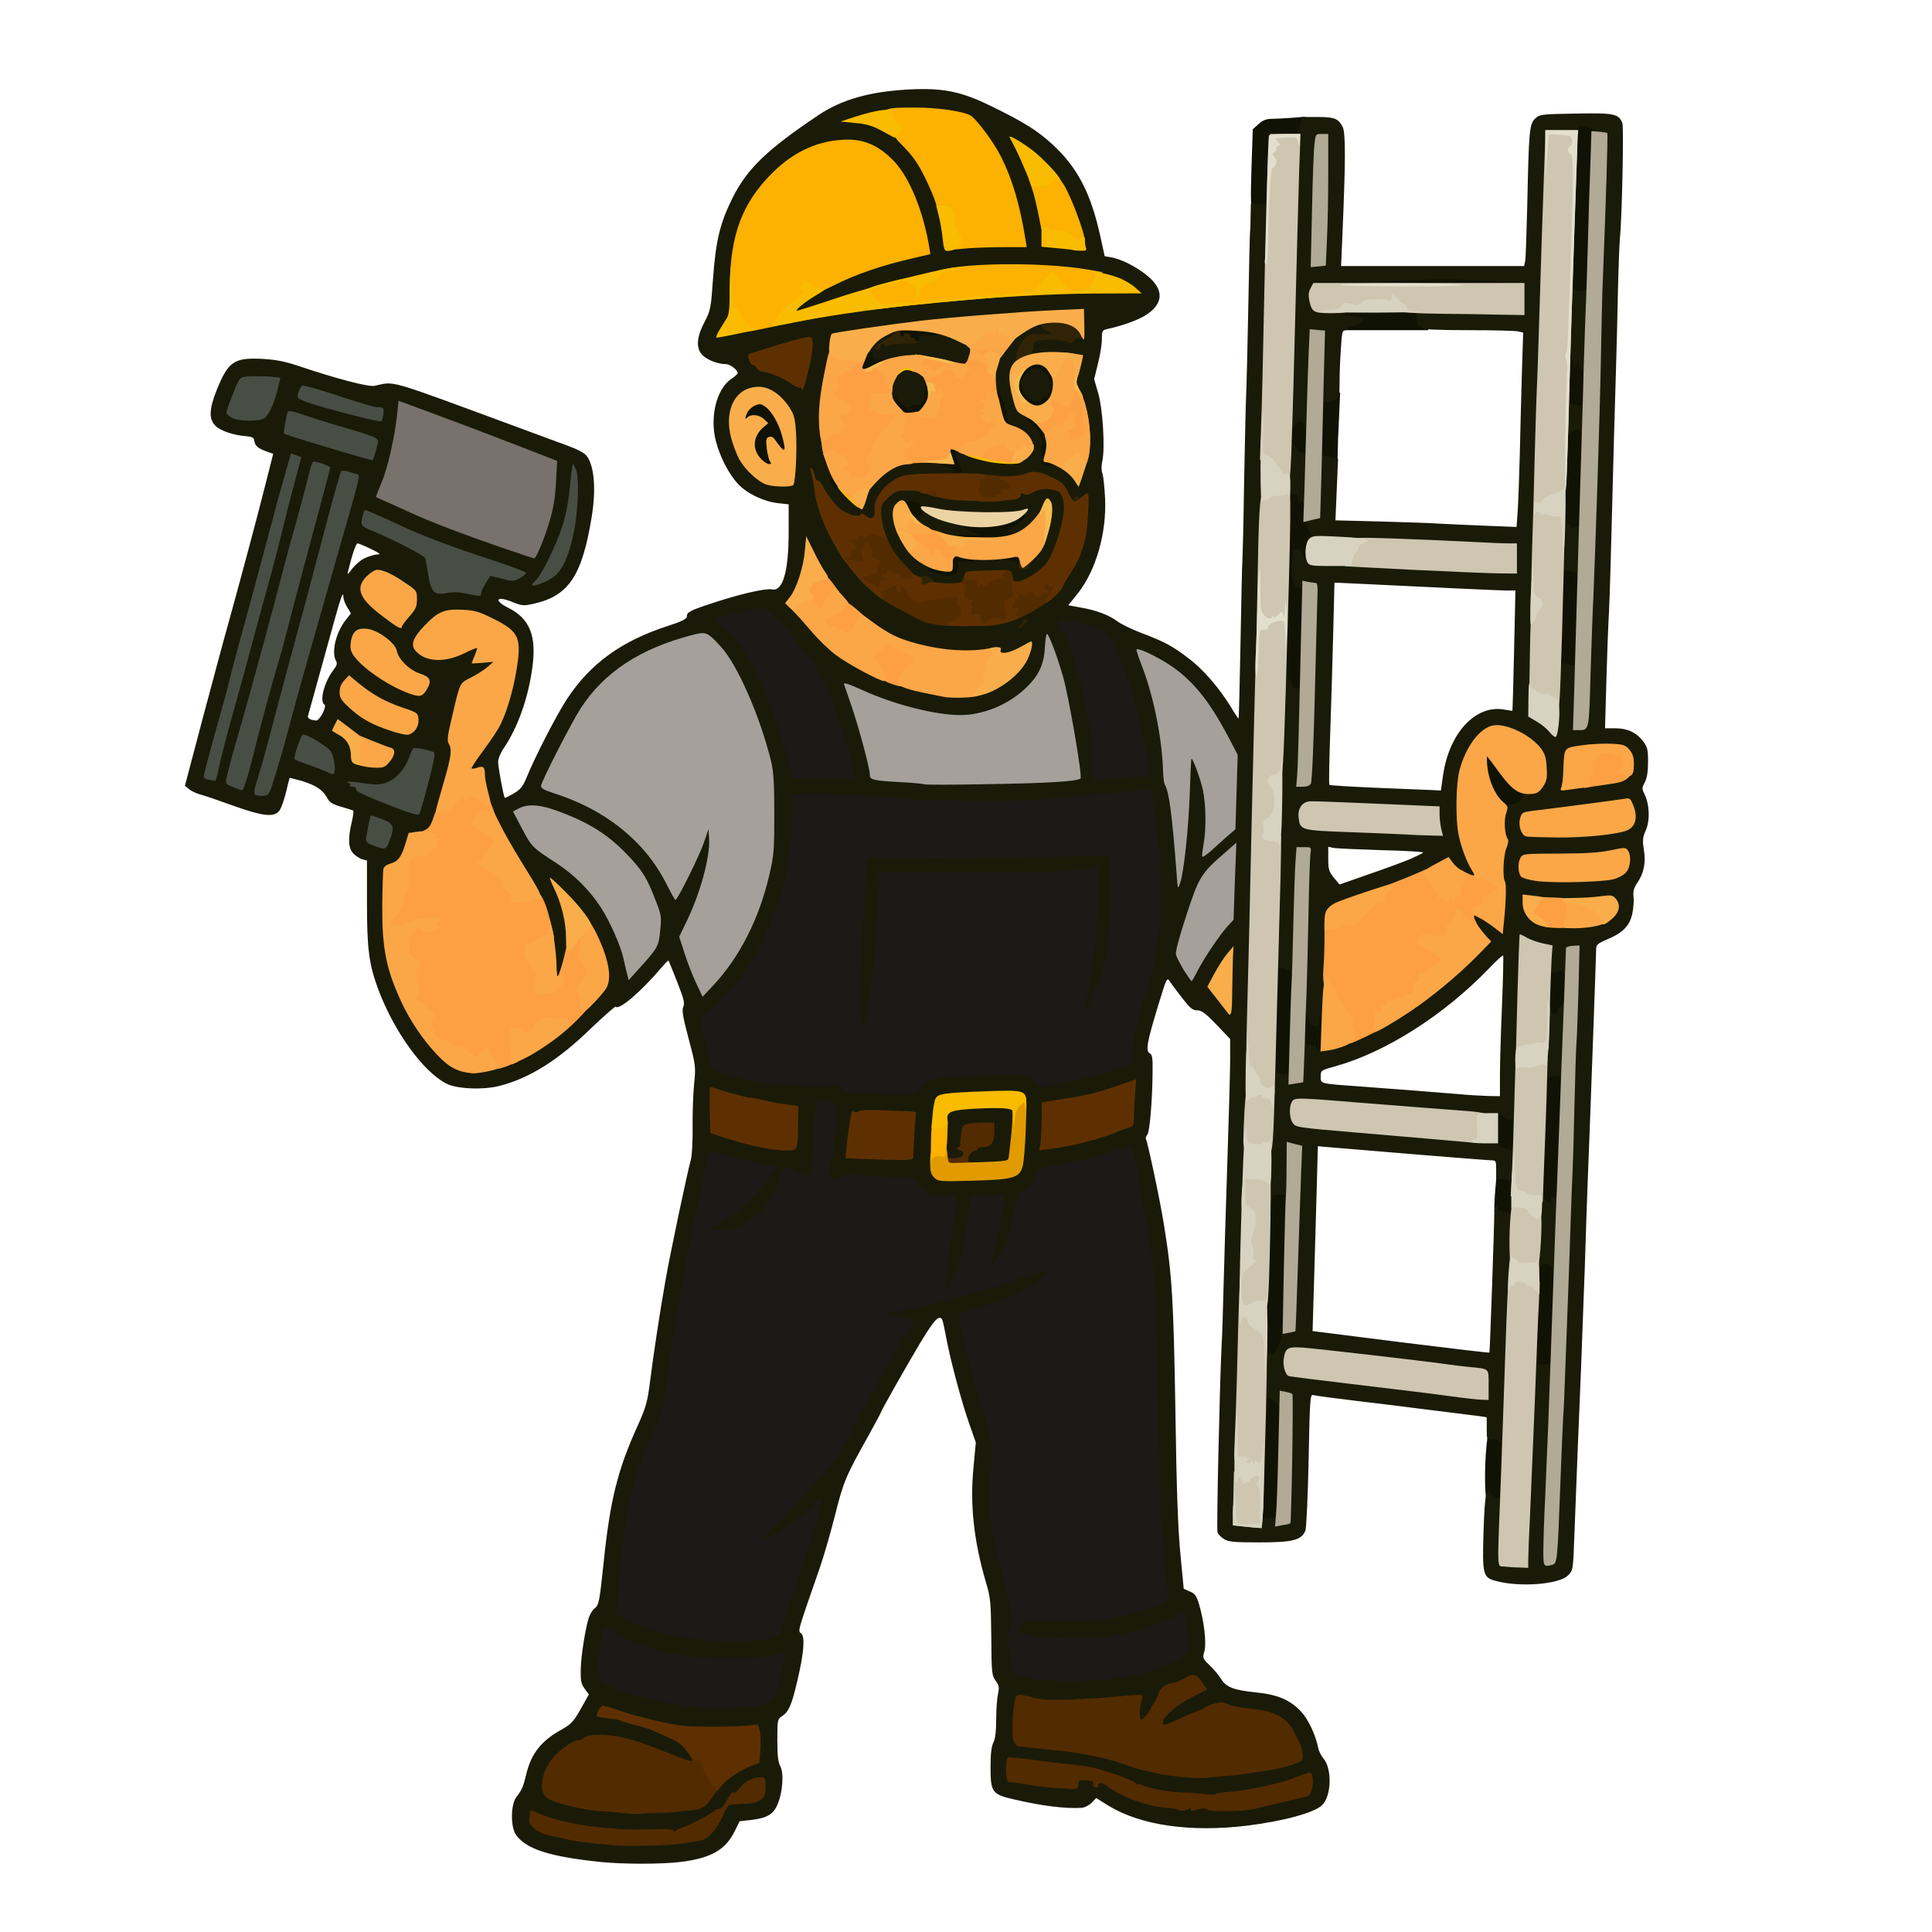 <svg xmlns="http://www.w3.org/2000/svg" version="1.0" viewBox="0 0 1024 1024">
  <path fill="#101204" d="M666.5 794.3c.3-7.6.8-23.6 1.1-35.5l.6-21.8h3.1c1.7 0 4.6 1 6.5 2.3l3.4 2.2-.7 29.5c-.3 16.2-.8 31.2-1.1 33.3l-.6 3.7H666l.5-13.7zm121.7 1.5c-1.3-1.3-1.5-18-.3-29.8.6-6.3.7-6.5 3.5-6.8 1.6-.2 4 .2 5.3.9 2.2 1.2 2.3 1.7 2.3 12.3 0 6.1-.3 14.1-.7 17.9l-.6 6.7h-4.1c-2.3 0-4.7-.5-5.4-1.2zm24.1-97.9c.8-32.2.7-31.8 7.2-31.8 3.7 0 6.2 1.8 6.9 5 .3 1.3 0 14.3-.7 28.9l-1.2 26.5-6.4.3-6.4.3.6-29.2zm-142.9-12.1c.3-19.4.9-39.9 1.3-45.5l.6-10.3h13.9l-.6 6.3c-.3 3.4-.8 21.5-1.1 40.2-.6 31.9-.8 34.3-2.8 39.2l-2.2 5.3h-9.8l.7-35.2zm124.4-40.5c-2-.5-2.2-3.1-1.2-15.6l.7-7.7H804v24l-4.2-.1c-2.4-.1-5.1-.3-6-.6zm22.8-5.8c-1.9-1.4-1.9-2.4-.7-36.2.6-19.1 1.4-34.9 1.7-35.2.2-.3 3.2-.7 6.6-.9l6.1-.5-.7 25.4c-.9 36.4-1.6 45.9-3.2 45.9-.8 0-1.4.7-1.4 1.5 0 2-5.8 2-8.4 0zm-21.1-27.3c-5.4-1.8-5.4-1.9-4.8-14l.6-11.2h3.3c1.8 0 3.5.4 3.8.9.3.4 1.9 1.1 3.6 1.4l3 .7v23l-3.7-.1c-2.1-.1-4.7-.4-5.8-.7zm-119.9-39.9-2.9-.5.6-20.1c.4-11.1.7-25.1.7-31.1v-10.8l6.1.4c3.7.3 6.4 1 6.9 1.8.9 1.4.5 26.6-.6 49.8l-.6 11.2-3.6-.1c-2.1-.1-5-.4-6.6-.6zm19.4-13.8c0-1-1-1.5-3-1.5h-3v-23.2l6.8.7c3.7.4 7.1 1 7.5 1.5.5.4.5 6 .1 12.4l-.7 11.6h-3.8c-2.8 0-3.9-.4-3.9-1.5zm125.3-18.2c-1-.3-1.3-4.2-1.3-14.3v-13.9l4.4-.6c8.4-1.3 8.6-1 8.6 12.1 0 10.2-.2 11.6-2 13.1-1.1 1-2 2.3-2 3 0 1.3-5.1 1.7-7.7.6zm-27.6-113c-4.4-4.7-7-11.9-7.5-21l-.5-8.3h3.4c3.1 0 3.9.8 9.7 8.6 4.1 5.5 7.4 9 9.3 9.7 2.6 1 2.9 1.6 2.9 5.6 0 5.9-2.5 8.1-9.5 8.1-4.3 0-5.6-.4-7.8-2.7zM682 366.7c0-1.4-.8-3-1.7-3.5-1.6-.9-1.6-4.2-.5-47.8.7-25.8 1.2-49.3 1.2-52.1 0-5.1.1-5.3 2.8-5.3 4.2 0 7.2 1.1 7.2 2.6 0 .8.7 1.4 1.5 1.4 1.2 0 1.5 1.3 1.5 6 0 3.3.4 6 1 6s1 .9 1 1.9c0 1.1.7 2.6 1.5 3.5 2.1 2.1 1.9 7-.5 9.1-1.5 1.3-2 3.1-2 6.7v4.8h-3.5c-3 0-3.5.3-3.5 2.4 0 3.8 1 5.6 3.3 5.6 2 0 2 .2 1.4 29.7-.4 16.3-.9 29.8-1.2 30.1-.2.2-2.4.7-5 .9-4.3.5-4.5.5-4.5-2zm144.2-11.4c-2.4-.5-2.4-.6-1.8-9.1.3-4.8.8-17.4 1.2-27.9l.6-19.3h2.7c1.4 0 4.3.3 6.4.6l3.7.7v9.1c0 5-.3 17.5-.7 27.9l-.6 18.7-4.6-.1c-2.5-.1-5.7-.4-6.9-.6zm-327.3-46.7c-.4-.4-2.9-1.2-5.5-1.9-4.7-1.1-4.9-1.4-5.2-4.9-.3-3.8-.3-3.8 3.5-3.8 2.1 0 5.3.4 7.1.9l3.2 1v-8.2l6.8.8c8.5 1 18.9 1 27.5 0l6.7-.8V303h-3.5c-2 0-3.8-.6-4-1.2-.4-1-3.6-1.2-12.5-1-11.6.3-12 .4-12 2.5 0 1.2-.4 2.8-.8 3.5-.9 1.4-10.3 2.8-11.3 1.8zm5.4-21.3c-1.9-.4-2.3-1.1-2.3-3.9 0-2.4.5-3.4 1.5-3.4.8 0 1.5-.9 1.5-2 0-1.9.7-2 10.8-2 11.5 0 17.1-1.1 21.4-4.1 1.4-1.1 4.2-1.9 6.2-1.9 3.4 0 3.6.2 3.6 3.3 0 2.5-.8 4.1-3 6-1.6 1.5-3 3.6-3 4.7 0 1.4-1.1 2.2-3.7 2.9-3.6 1-28.3 1.3-33 .4zm325.7-4.8c0-.8-.7-1.5-1.6-1.5-1.5 0-1.6-2.3-1-26.7.7-25.9.8-26.9 2.9-28.5 2.2-1.8 6.2-2.3 9.1-1.2 1.8.7 2.1 10.5.9 40.2-.5 13.4-.9 17.2-2 17.2-.7 0-1.3.5-1.3 1 0 .6-1.6 1-3.5 1-2.4 0-3.5-.5-3.5-1.5zm-348.8-5.7c-2.2-2.8-4.2-7.9-4.2-10.6 0-3.1 1.7-4.2 7.1-4.2 6.1 0 8.9 3.3 8.9 10.5 0 4.2-9.1 7.5-11.8 4.3zm-42.6-16.3c-.9-1.3-1.6-3.4-1.6-4.5 0-1.2-.7-2.8-1.5-3.6-.8-.9-1.5-3.1-1.5-5 0-3.3.1-3.4 4-3.4 3.6 0 4 .3 4 2.4 0 1.4 1.1 3.7 2.5 5.2 1.9 2 2.5 3.8 2.5 7 0 4.3-.1 4.4-3.4 4.4-2.5 0-3.8-.6-5-2.5zm62.1-8.5c-.3-1.4-1.4-2-3.1-2-2.3 0-2.6-.4-2.6-3.5 0-3.2.3-3.5 2.8-3.5 2.6 0 2.7-.2 2.4-4.1l-.4-4 4.8.3c4.6.3 4.9.5 5.2 3.3.2 1.6 1 3.8 1.8 4.9.8 1.1 1.4 4 1.4 6.3v4.3h-5.9c-5 0-5.9-.3-6.4-2zm49.6-2.8c-.8-.5-1.5-4.4-1.9-9.6-.7-8.4-.8-8.9-4.1-11.4-2.5-2.1-3.3-3.5-3.3-5.9 0-3.2.1-3.3 4.4-3.3 3.8 0 4.8.5 7.9 3.9 3.7 4.1 5.4 10.1 4.5 16-.4 2.5 0 3.1 1.9 3.6 1.9.4 2.3 1.2 2.3 4v3.5h-5.2c-2.9 0-5.9-.4-6.5-.8zM402 247.7c-5-3.9-6.8-14.3-3.6-20.5l1.4-2.7-3.9.3c-3.9.4-3.9.4-3.9-3.1 0-7.3 3.4-10.7 10.9-10.7 2.4 0 4.8.8 6.5 2.1 4.9 3.8 9.6 15.9 9.6 24.7 0 4.1-.1 4.2-3.3 4.2-1.8 0-3.8-.4-4.5-1-.9-.7-.9-.7-.2.2.6.7 1 2.7 1 4.5 0 3.2-.1 3.3-4.2 3.3-2.4 0-5-.6-5.8-1.3zm298.8-2.4-2.8-.4V210h2.4c1.4 0 2.8-.4 3.1-1 .3-.5 2-1 3.7-1h3.1l-.6 13.7c-.4 7.5-.7 16-.7 19 0 5.8 0 5.8-8.2 4.6zm-14.5-2.3c-1.3-.5-2.3-1.6-2.3-2.5 0-.8-.4-1.5-1-1.5-1.5 0-1.2-15.2.4-17.2 1.8-2.4 10.1-2.5 11-.2.3.9.6 6.3.6 12V244l-3.2-.1c-1.8 0-4.3-.4-5.5-.9zm-156.7-16.2c-2.5-8.7-3.6-14.6-3.6-18.8v-5h3.4c3.1 0 3.4.3 4 3.4.4 1.9 1.1 3.6 1.6 3.8.9.3 3 11.2 3 15.6 0 1.9-.5 2.2-4 2.2-2.4 0-4.2-.5-4.4-1.2zm-55.9-7.6c-2.2-2.3-2.7-3.7-2.7-8V206h3.3c2.4 0 3.5.6 4.2 2.3.8 1.7 1.8 2.2 4.5 2.2h3.5l.3-5.2c.3-5.3.3-5.3 3.6-5.3 4 0 4.6 1.1 4.6 8.9 0 9.4-3.5 13.1-12.5 13.1-5.4 0-6.4-.3-8.8-2.8zm66.7-4.6c-3.2-3.2-3.4-3.9-3.4-9.7 0-10.4 4-14.9 13.1-14.9 8 0 10.9 4 10.9 15 0 6.6-.2 7.4-2.9 10.1-2.6 2.5-3.7 2.9-8.6 2.9-5.1 0-6-.3-9.1-3.4zm11.1-7.6c2.6 0 2.5-3.1-.2-5.7l-2.6-2.7-1.8 2.3c-2.4 3-2.4 3.6.3 6.3 1.4 1.4 2.3 1.8 2.6 1 .2-.7 1-1.2 1.7-1.2zm278.6 10.3c-2.3-.5-2.4-.6-1.7-8 .3-4.2.6-11.4.6-16V185h3.5c1.9 0 3.5.5 3.5 1 0 .6.9 1 2 1 1.6 0 2 .7 2 3 0 1.7.5 3 1 3 .6 0 1 4.8 1 12.5V218l-4.7-.1c-2.7-.1-5.9-.4-7.2-.6zm-375.9-23.2c.3-2.7 1.5-6.5 2.7-8.5 1.9-3 2.8-3.6 5.7-3.6 3 0 3.4.3 3.4 2.5 0 2.1.5 2.5 3 2.5 2.7 0 3 .3 3 3.3s-.5 3.5-5.5 6c-3.1 1.5-7.2 2.7-9.1 2.7h-3.7l.5-4.9zM482 183c0-.5-1.4-1-3.1-1-3.9 0-5.9-2-5.9-5.9 0-4 2.2-4.6 14.9-3.8 12.2.7 13.1 1 13.1 5.3v3.4h-5.4c-3.9 0-5.5.4-6 1.5-.6 1.7-7.6 2.1-7.6.5zm229-10.5c0-1.8-.5-2.5-2-2.5-1.6 0-2-.7-2-3.5V163h47v3.5c0 2.4.5 3.5 1.5 3.5.9 0 1.5.9 1.5 2.5v2.5h-46v-2.5zm120.3-42.7c.4-15 1-36 1.3-46.6l.7-19.2h4.2c2.4 0 5.7.3 7.4.6 2.7.6 3.1 1.1 3.1 4 0 1.8-.4 3.5-.9 3.8-.4.3-1.1 11.5-1.5 24.8-.3 13.4-.9 32.3-1.3 42.1l-.6 17.7h-13l.6-27.2zM728 149.6v-3.4l6.3-.5c5.8-.5 21.1-1.1 30.2-1.1 2.2 0 9.6.3 16.5.6 6.9.4 14.2.7 16.3.7 3.6.1 3.7.2 3.7 3.6v3.5h-73v-3.4zm-63.9-38.5c-1.2-.8-1.3-4.4-.8-21.8l.7-20.8 3-2.7c2.2-2 4.1-2.8 6.9-2.8 2.1 0 7.2-.3 11.4-.6 7.6-.7 7.7-.7 7.7 1.7 0 1.3-.5 4.1-1 6.1l-1.1 3.7-7.7.3-7.7.3-.7 17.9c-.5 13.1-1 18.1-2 18.7-1.7 1.1-6.9 1.1-8.7 0z"/>
  <g fill="#191b08">
    <path d="M318.5 986.9c-27-2.8-39.3-6.7-44.9-14.2-3.1-4.2-3-16.4.2-20.4 2.8-3.5 3.6-5.5 5.1-11.8 2.6-11 7.9-17.8 18.6-23.7 5.3-3 6.5-4.3 10.3-11l4.3-7.7-2.2-3c-1.9-2.6-2.2-4.3-2.1-10.1.1-7.1 2.4-21.7 4.3-27.7.6-1.8 2-4.1 3.3-5 2-1.7 2.4-3.7 4.5-23.8 3.4-33 7.4-49.2 17.6-71.8 4.9-10.8 5.6-13.4 7-24.2 2-15.7 5-35.5 8.1-53.2 2.5-14.5 11.6-57.5 13.6-64.8.6-2.3 1-9.9.9-17.5-.1-7.4.3-17.6.8-22.6.9-8.9.9-9.5-2.9-23.8-3.1-11.7-3.7-15.2-2.8-17.1.8-1.9.2-4.2-3.3-13.1-2.4-6-4.4-11.1-4.6-11.3-.1-.2-1.7 1.4-3.5 3.5-11.2 13.2-22.6 22.9-24.5 21-.3-.3-6.1 4.8-12.9 11.3-17.5 17-32.6 26.5-48.5 30.6-8.7 2.3-22.8 1.7-28.4-1.2-12.4-6.5-27.5-27.4-35.9-49.6-5-13.4-6.1-21.4-6.1-45.9v-22.7l-2.3-.6c-1.3-.3-3.5-1.7-4.8-3-2.8-2.8-3.1-7.7-1-16.7.8-3.2 1.1-6 .8-6.2-.4-.2-3.3-1.1-6.4-2-4.5-1.3-6.1-2.3-7.3-4.5-2.2-4.3-5.9-6.8-13.3-9.1-3.6-1-6.7-1.8-6.7-1.7-.1.1-1 3.7-2 8-1.1 4.3-2.7 8.7-3.7 9.7-3 3.3-8.9 2.5-24.3-3-7.7-2.8-15.6-5.5-17.7-6-2-.6-4.6-1.8-5.7-2.8l-2.1-1.7 9.5-36c5.3-19.8 11.3-42.3 13.5-50 5.5-19.8 15.6-57.3 20-75l3.8-15-3.5-1.2c-4.6-1.7-6.1-2.9-6.5-5.6-.2-1.7-1.1-2.2-4.3-2.5-6.9-.5-14-3-16.5-5.7-3.4-3.6-3.1-8.9.9-18.9 6.1-15 9.1-17.1 24-16.4 7.2.4 11.9 1.3 19.1 3.7 20.5 6.9 37.4 11.3 40.5 10.6 11.2-2.4 5-4.2 76 22 9.9 3.7 21.7 8 26.3 9.7 5 1.8 9 3.9 10.1 5.4 4.1 5.2 5.1 17.7 2.7 32.4-5.1 31.2-12.2 41.9-30.8 46-5.2 1.2-6.1 1.1-11.2-.9-8.4-3.5-10.3-1-2.3 3 11.6 5.8 15.2 15 12.8 32.1-2.3 16.4-7.8 31.6-15.2 42.5-1.6 2.3-2.9 5.5-2.9 7.1 0 2.8 2.9 18.3 3.5 19 .2.2 2.3-.8 4.7-2.2 3.6-2.1 4.9-3.7 6.8-8.3 4.4-10.9 16.2-33.8 21.5-41.8 12.4-18.8 28.9-30.8 53.4-38.7 7.3-2.4 10.1-3.7 10.1-4.9 0-2.5 1.6-3.3 13.5-7.2 14.4-4.8 28.3-8 31.7-7.3 5.7 1.1 8.8-9.4 8.8-30.5v-14.6l-5.5-.6c-7.6-.8-16.7-5.1-21.4-10.3-4.9-5.2-9.6-14.4-11.7-22.7-3.3-12.7.4-27.6 8.1-32.8 1.9-1.3 3.5-2.7 3.5-3.2 0-1.6-4.1-4.7-6.2-4.7-4.1 0-9.5-2-12.2-4.5-3.8-3.5-3.6-9.5.8-17.8 3.2-6.2 3.4-7.3 4.5-22.9 1.5-20.4 3.7-29.5 10.3-42.8 7.8-15.6 18.2-25.6 45.6-44 12.4-8.3 27.3-12.5 48.2-13.6 17.4-.9 27.3 1 42.8 8.6 18.1 8.8 24.9 13.1 33.2 20.7 13.1 12.1 20.2 25.8 25.2 48.6l2.3 10.5 3.5.6c5.1.9 12.8 4.7 18.7 9.4 9.4 7.5 9.2 15.1-.5 21.3-4.2 2.6-12.4 5.6-20.4 7.3-2.6.6-2.8 1-2.8 5.4 0 2.7-.9 8.5-2.1 13l-2 8.2 2.1 7.2c2.5 8.3 3.8 29.7 2.2 36.3-.5 2.6-.5 5 .1 6.5.5 1.4 1.1 7.2 1.4 13 .9 18.6-4.9 38.6-14.6 50.7l-4.9 6.1 6.5 1.2c8.3 1.4 15.1 4 19.5 7.3 1.8 1.4 7.5 4.2 12.5 6.1 12.7 4.8 16.7 7 25.2 13.5 7.8 5.8 16.2 15.6 22.6 26 2 3.4 3.8 6.1 4 5.9.1-.2.6-18.5 1-40.8.4-22.3.8-41.6 1-43 .1-1.4.6-20.3.9-42 .4-21.7.9-42.6 1.1-46.5.2-3.8.7-24.3 1.1-45.5.4-21.2.8-38.9.9-39.5.1-.5.3-4.3.3-8.3l.2-7.4 2.8.2c4.4.3 5.2.1 5.2-1.5 0-.8.7-1.5 1.7-1.5 1.5 0 1.5 2.6.9 30.7-2.1 98.8-3.7 165.3-4.6 199.3-.6 21.2-1.7 68.2-2.5 104.5C665 504.9 662 619.3 660 682c-1.5 48.1-2.9 101.1-3.1 113l-.2 10.5 4.7.3c4 .3 4.6.1 4.6-1.6 0-1.1.7-2.2 1.5-2.6 1-.3 1.5.1 1.5 1.3 0 1.5.7 1.8 3.5 1.8 2.7-.1 3.5-.6 3.5-1.9 0-2.4 2.1-2.3 2.7.2 1.2 4.4 2 1.5 2.6-8.7.7-11.2.7-56.1 0-50.5-.4 3-3.3 4.8-3.3 2 0-.7-1.5-2.3-3.3-3.6-3.2-2.2-3.2-2.2-3.5-.2-.2 1.2-.9 1.9-1.5 1.7-1.3-.4-2.2-19.9-1.2-25.4.6-3.3 3.5-4.8 3.5-1.8 0 .8.8 1.5 1.8 1.5 1.9 0 6.2-8.9 6.2-12.7 0-1.6.6-2.3 2-2.3 1.7 0 2-.7 2-4.7 0-5.3 1.7-56.1 2.5-75.5.3-8 .1-12.8-.5-12.8-.5 0-1.1 5.3-1.2 12.7-.3 11.6-.5 12.8-2.2 13.1-1.4.3-1.7 0-1.3-1.2.5-1.3-.1-1.6-3.3-1.4-3.1.1-4 .5-4 1.9 0 1.3-.5 1.6-1.6 1.2-1.5-.6-1.6-3-1-26.2.9-35.2 1.6-44.1 3.2-44.1.8 0 1.4.7 1.4 1.5s.9 1.5 1.9 1.5c1.1 0 2.6.3 3.5.6 1.1.4 1.6 0 1.6-1.5 0-1.4.5-1.9 1.5-1.5.8.4 1.5 1.5 1.5 2.5s.4 1.9.9 1.9 1.1-4.3 1.3-9.5c.2-7.2.7-9.8 1.8-10.5 1.1-.7 1.6-.5 1.8 1.1.2 1.1.9 1.9 1.5 1.8 3-.4 4.7.2 4.7 1.6 0 3 2 1.4 2.1-1.7.1-1.8.3-2.5.6-1.5.5 2 2.6 1.7 11.7-2.1 22.5-9.1 47.5-26.2 65.9-45l5.8-5.9-3-4.8c-2.1-3.3-3.1-6.2-3.1-8.7 0-3.7.1-3.8 3.5-3.8 2.1 0 5.2 1.1 7.6 2.6 2.3 1.4 4.4 2.2 4.7 1.9.4-.4.5-6.1.3-12.8-.1-6.7-.3-14.2-.2-16.7 0-2.5.1-9 .1-14.5.1-11.4 1.4-18.2 3.3-16.7 1.7 1.4 6.3.7 8.2-1.1 1.9-2 1.9-4.7 0-4.7-.8 0-1.5-.4-1.5-.9 0-.6 1.9-1.1 4.2-1.3 3.6-.3 4.6-.9 6.6-3.8 4.6-6.8.8-15.3-9.8-21.7-10.2-6.2-14.4-5.5-21.2 3.3-5.3 6.8-7.9 15-8.5 26.5-.8 14.2 2.2 27.7 7.9 36.1 1 1.4 1.8 4 1.8 5.7 0 3-.2 3.1-4 3.1-4.3 0-9.1-2-12.6-5.1-2-1.9-2.2-1.9-11.7 2.6-5.3 2.6-17.2 7.1-26.4 10.1-17.1 5.5-21.9 7.6-23.9 10.3-.7.9-1.4 11.4-1.9 29-.4 15.2-1.1 27.8-1.6 27.9-.5.2-.9 1.5-.9 2.8 0 1.3-.5 2.4-1 2.4-.7 0-.9-1.5-.5-3.9.3-2.3.1-4.2-.5-4.6-.6-.4-1 .6-1 2.5 0 2.7-.3 3.1-2.2 2.8-1.4-.2-2.6-1.5-3.4-3.8l-1.2-3.5-.2 5-.1 5-1.5-4c-1.3-3.4-1.3-8.6-.4-37.5 1.2-39.2 1.2-56.3 0-48.5-.5 2.8-.9 10.4-.9 17.1-.2 25.4-1.4 45.4-2.6 45.4-.7 0-1.6-1.1-1.9-2.4-.8-3.3-7.6-5.1-7.6-2.1 0 .8-.7 1.5-1.6 1.5-1.4 0-1.5-1.4-1-11.7.3-6.5 1.3-39.9 2.1-74.3 1.7-69 2-73 4.1-73 .8 0 1.4.6 1.4 1.4 0 .8.7 1.6 1.5 2 .8.3 1.5 1.8 1.6 3.3 0 1.5.3 2.3.5 1.6.3-.7 1.2-.9 2-.6.9.3 1.4-.2 1.4-1.6 0-1.4.5-1.9 1.5-1.4 1.4.5 1.5 3.6 1 26.2-.4 15.9-.3 25 .3 24.1.9-1.4 3.3-68.3 3.2-90.2 0-9-.9-12.1-2.4-8.3-.8 2.1-2.6 1.9-2.6-.4 0-1.2-.7-1.8-1.7-1.7-2.6.2-4.1-5.7-3.5-13.6.4-6.2.6-6.8 2.7-6.8 1.6 0 2.5.9 3.3 3.3 1 3.2 1 3.2 1.2-1.8.2-4.8.2-4.9 1.2-2 2.3 6.3.6 6 44.8 7.9 22.3.9 45.6 2 51.8 2.3l11.2.6v-10l-14.2-.7c-17.1-.8-87.1-3.6-91.2-3.6-2.7 0-2.8-.1-1.3-1.7 1.3-1.6 1.3-2 .1-3.1-.8-.7-1.4-2.2-1.4-3.2 0-1.1-.5-2-1.1-2-.6 0-.9-1-.7-2.2.2-1.7 1.1-2.4 3.1-2.6l2.7-.3v-13.3c0-15 .6-19.6 2.6-19.6.8 0 1.4.6 1.4 1.4 0 .8 1.6 1.6 4.1 2l4.1.7-.7 16.3-.7 16.4 23.8.6c13.2.4 26.8.8 30.4 1.1 3.6.2 14.4.7 24.1 1.1l17.7.7.6-8.4c.3-4.6.8-17.8 1.1-29.4.2-11.5.8-30.9 1.1-43.1l.7-22.1-2.4-.6c-1.3-.4-13.3-.7-26.6-.7-15.5 0-24.3-.4-24.3-1 0-.5-.7-1-1.5-1-1 0-1.5-1.1-1.5-3.5s-.5-3.5-1.5-3.5c-.8 0-1.5-.7-1.5-1.7 0-1.5 2.3-1.6 28.5-1l28.5.7v-10.8l-10.2-.6c-17.4-1.1-35-1.1-66.1-.2-29.8.9-29.9.9-30.9 3.2-.8 1.8-.7 2.9.5 4.7 1.4 2.1 2.6 2.5 9.9 3.1 4.6.3 10.6 1 13.3 1.5 4.8.8 4.7.8-3.5 1.1-6.2.2-7.7.4-5.5 1 1.7.4 4.7.8 6.8.9 6.7.2 3.1 4.6-4.1 5-.7.1-1 .6-.7 1.1.3.6-.2 1-1.3 1-1.7 0-2 1-2.5 9.8-.4 5.3-.7 13.3-.7 17.7 0 7.7-.1 8-2.7 9.3-1.5.6-3.5 1.2-4.5 1.2s-1.8.7-1.8 1.5-.7 1.5-1.5 1.5c-1.4 0-1.5-2.3-.9-19 .5-12.5.4-19-.3-19-1.2 0-2.3 14.8-2.3 31 0 6.3-.3 13.2-.6 15.3-.7 4.1-2.9 5-3.8 1.4-.8-3.3-4.3-3-5.9.5-.6 1.5-1.8 2.8-2.6 2.8-1.2 0-1.3-3.3-.8-21.2 1-32.4 2.9-108.6 3.1-123.5.1-9.8.4-13.3 1.3-13.3.7 0 1.8-2 2.4-4.5l1.1-4.5h8c9.1 0 11.1.8 13.4 5.2 1.7 3.2 1.6 18.2-.2 60.1l-.6 13.7h97l.6-2.8c.3-1.5.7-15.1 1.1-30.2.8-38.6 1.1-42.3 4.2-45.2 2.4-2.2 3.2-2.3 21.4-2.6 20.5-.4 22.9.1 24.8 5.1.8 2.1-.2 49.9-1.3 60.9-.3 2.9-.8 16.3-1.1 29.8-.3 13.5-.7 31.5-1 40-.6 19.4-1.3 43.2-2.5 90.5-.5 20.4-1.2 39.9-1.5 43.5-.2 3.6-.7 17.6-1.1 31.3l-.7 24.7h5.3c6.5 0 11.3 2.2 14.8 6.8 2.4 3.1 2.7 4.4 2.7 11.1 0 5.2-.6 8.6-1.7 10.7-1.6 3-1.6 3.4-.1 6.5 2.6 5.3 2.9 13.8.6 19-1.7 3.8-1.8 5.3-1 10.4 1.1 6.9 0 12.3-3.6 17.6-1.8 2.6-2.2 4.4-1.9 7.3.3 2.2-.1 6.3-.7 9.2-1.5 6.3-5.1 9.9-13.5 13.4-4.7 2-5.6 2.8-5.6 4.9 0 2.6-3.4 97.2-4.5 123.6-.3 7.7-1 27.7-1.5 44.5-.6 16.8-1.5 41.1-2 54-1 23.2-2.3 55.9-3.6 90-.6 17.1-.7 17.4-3.3 20-4.8 4.8-25.8 6.4-38.4 2.9-6.7-1.8-7.1-3.3-6.4-26.1.7-20.7 1.4-24.1 4.5-19.7 1.6 2.3 4.2 2.5 4.2.4 0-.8.7-1.5 1.7-1.5 1.5 0 1.6 1.6.9 17.9l-.6 17.8 4.6.7c2.6.3 4.8.5 4.9.4.3-.4 2.2-41.2 3.7-81 1.1-29.5 1.3-31.8 3-31.8 1.5 0 1.8.8 1.8 4.3 0 4.1.1 4.2 3.2 4.1 2.2-.1 3.4-.6 3.6-1.7.2-1 1-1.7 1.9-1.7 1.3 0 1.5 1.7.9 13.3-1.9 39.9-3.7 90.8-3.3 91.9.8 2.2 1.5-10.5 3.2-52.2.9-22.3 2-50.4 2.5-62.5 1.2-27.8 2.6-67.1 4.5-127.5 2-65.6 2.4-79.2 1.9-74-.7 7-1.3 9-2.9 9-.8 0-1.5-.6-1.5-1.4 0-1.7-2.7-2.9-3.5-1.6-.3.5-1.2.7-2 .3-1-.3-1.5.1-1.5 1.6 0 1.4-.5 1.9-1.5 1.5-1.1-.5-1.5-2.3-1.5-7.5 0-6.7-.1-6.9-2.7-7.5-1.6-.3-4-1-5.5-1.4-2.7-.9-2.8-.7-2.8 2.3 0 9.7-2.1 80.2-2.6 85.5-.4 4.4-1 6.2-2 6.2-.8 0-1.4-.7-1.4-1.5 0-1.3-1.4-2-2.3-1.2-.2.1-1.5-.6-3-1.6L794 590v2.6c0 2-.3 2.4-1.2 1.6-.7-.5-11.2-1.7-23.3-2.6-12.1-1-35-2.8-51-4.1-20.8-1.7-29.3-2.1-30.2-1.3-1.8 1.5-1.6 4.2.5 6.5 1.5 1.8 5.1 2.3 33.7 4.7 17.6 1.5 36.5 3.1 42 3.6s14.4 1.2 19.8 1.6c8.7.6 9.8.9 9.4 2.4-.5 1.8 1.5 3.2 6.1 4.5 1.8.5 2.2.2 2.2-1.4 0-1.4.5-1.9 1.5-1.5 2.7 1.1 1.7 21.4-1.1 21.4-.8 0-1.4-.7-1.4-1.5 0-1.1-1.1-1.5-4-1.5h-4v-5c0-4.8-.1-5-2.7-5-2.1 0-68.1-5.4-88.8-7.2l-3-.3-.6 22c-.3 12.1-1 34.2-1.4 49l-.8 27 46.7 5.9c25.7 3.2 46.9 5.7 47 5.5.3-.4 2.6-67 2.6-74.1 0-2.1.5-3.8 1-3.8.6 0 1 .6 1 1.3 0 .8.6 1.4 1.3 1.5.6 0 2.2.4 3.5.7 1.6.6 2.2.3 2.2-.9 0-.9.7-1.6 1.6-1.6 1.4 0 1.5 1.3 1 9.8-.3 5.3-1.3 30.6-2.1 56.2-1.9 56.5-2.2 61-4.1 61-.8 0-1.4-.6-1.4-1.4 0-1.7-2.7-3-5.7-2.7-2.2.2-2.3-.1-2.3-5.7v-6l-3.7-.6c-2.1-.3-7.8-1-12.8-1.6-4.9-.6-13.9-1.7-20-2.5-6-.8-20.7-2.6-32.5-4s-22.2-2.8-23.1-3.1c-1.5-.4-1.7 2.9-2.3 34.3-.4 19.9-1.2 35.9-1.7 37.5-2 5.1-6.6 6.3-24.4 6.3-13.8 0-16.5-.3-18.8-1.8-1.6-1-3.1-2.6-3.4-3.5-.6-1.4 1.2-80.3 2.2-99.7.3-4.4.7-17.9 1-30 .3-12.1 1.2-41.8 2-66 .8-24.2 1.5-48.9 1.5-54.9v-10.9l-7.2-7.6c-5.9-6.1-7.9-7.6-10.2-7.6-2.5 0-3.8-1.1-8-6.5-2.8-3.6-5.8-7.6-6.6-8.9-1.5-2.2-1.7-1.7-5.9 12-6.1 19.9-7 24.8-4.8 26.1 1.4.7 1.7 2.4 1.6 9.6-.1 14.9-1.5 32.1-2.8 33.6-.7.8-1 1.9-.7 2.4.9 1.6 7.5 32.6 9.5 45.2 4.4 27.2 5.1 40 6.1 99.5.6 42.3 1.4 62.8 2.7 75.8l1.7 17.8 3.2 1.4c2.7 1.1 3.6 2.3 4.9 6.7 2.7 9.1 4 20.3 2.9 24.8-1.1 3.8-1 4 2.8 7.7 2.2 2.1 4.9 5.3 6 7.2 2.8 4.4 6.7 5.9 18.5 7.1 11.7 1.2 18.2 4 24.1 10.4 3.7 4 7.6 12.4 8.9 19.1.3 1.6 1.6 4.2 2.9 5.7 4.5 5.5 4.1 19.9-.9 24.6-4.2 4-20.3 8.4-39.5 10.8-30.1 3.7-56.5-.1-73.6-10.5L581 953l-2.4 2.5c-1.4 1.4-3.8 2.6-5.3 2.7-8.8.5-20.9-1-35.5-4.4-12-2.7-12.8-3.8-12.8-17.2 0-7 .5-11 1.5-13 1-1.9 1.5-5.9 1.5-12.5 0-5.3.5-11.4 1-13.5.7-3.3.5-4.3-1.3-6.8-2-2.7-2.2-4.1-2.3-23.1-.2-18.4-.4-21-2.8-28.9-6.5-22.2-8.6-41.4-6.6-61.4l1.2-12.9-3.7-10.5c-4.1-11.9-9.6-32.4-12-45-2.1-11-2.1-10.9-4.3-10.3-1.2.3-4.9 5.4-9.5 13.1-8.7 14.7-20.7 35.9-20.7 36.6 0 .2-2.8 5.5-6.3 11.8-12.4 22.2-13.5 24.6-18.1 42.8-2.4 9.6-6.1 22.2-8.1 28-11.9 34.2-11.7 33.4-9.9 34.7 2.2 1.6 1.5 10.7-2.1 25.6-2.9 12.4-4.5 16-8 18.3-2.4 1.6-2.5 2-2.5 12.6 0 8.1.4 11.7 1.6 14 2 3.9 1.2 14.1-1.6 20.4-2.2 5.1-5.5 7-13.8 8l-6.2.7-2.6 5.3c-4.9 9.9-12.6 14.3-28.9 16.3-10.2 1.2-30 1.2-42 0zm34-12.9c1.2-.5-4-.9-13.7-.9-8.7-.1-19-.6-23-1.2-11.6-1.8-27.1-5-29.2-6.1-1.2-.6-1.6-.6-1.2 0 2.7 4.4 28.3 8.9 51.1 9 7.7 0 14.9-.3 16-.8zm16.1-1.5c1.1-.3 3.6-1.8 5.5-3.5 3.8-3.3 3.2-4-.9-1.1-1.5 1-4.5 2.4-6.7 3.1-7.4 2.3-6.3 3.1 2.1 1.5zm-6.4-16.1c5.8-.5 7.1-1 9.8-3.7 1.6-1.7 3-3.5 3-3.9 0-.5 2.4-3.2 5.3-6.1 4.9-4.8 9.7-7.8 17-10.6 2.5-1 2.7-1.5 2.7-6.3 0-2.9-.4-5.8-.8-6.4-.5-.7-7.4-1.1-20.4-1-19.2 0-19.6 0-16.8 1.7 4.3 2.7 8 8.7 8 13.1 0 5.8-1.6 5.6-25-3.5-17.6-6.9-29-8.8-32.7-5.4-1.1.9-2.9 1.7-4.1 1.7-3 0-12.2 7.8-14.9 12.6-3 5.2-3 9.9 0 11.8 4.5 2.9 19.4 6.1 26.3 5.8 2.2-.2 5.2.2 6.5.8 2.3.9 21.9.7 36.1-.6zm298-.3c2.4-.5 7.5-1.7 11.3-2.6 3.9-1 9.5-2.3 12.6-3 6.7-1.4 7.5-1.9 8.2-4.5.5-2.1-1.2-2.7-2.9-1-1.8 1.8-23.9 6.8-33.1 7.5-5.1.4-9.3 1.1-9.3 1.6s-.9.9-2 .9-2 .5-2 1c0 1.3 11.5 1.3 17.2.1zm-24.7-2.1c-2.7-.5-7.7-.9-11-.9-5.2-.1-14.6-1.6-22.5-3.6-5.3-1.3 1.3 1.9 7.5 3.6 4.3 1.3 9.5 1.7 18.5 1.7 9.7-.1 11.4-.2 7.5-.8zm-234.3-4.1c1.7-2 1.6-3.9-.2-3.9-1.3 0-7 5-7 6.2 0 1.6 5.3-.1 7.2-2.3zm167-7.1c.2-1.9 1.1-2.4 4.8-2.8 4.1-.5 3.8-.6-3.5-1.3-8.1-.7-17.7-1.9-27.1-3.2-4.8-.7-5.2-.6-5.9 1.5-.4 1.2-.3 2.6.2 3.1 1.6 1.6 12.2 3.3 29.5 4.8 1 0 1.8-.8 2-2.1zM657 937c14.1-2 19.4-2.9 24.7-4.6 5-1.6 5.4-1.9 4.8-4.2-.3-1.4-1.5-3.8-2.6-5.3-1-1.5-1.9-3.1-1.9-3.6 0-1.7-6.5-7-10.5-8.5-2.2-.9-7.9-1.9-12.7-2.3-4.9-.4-9-1.1-9.4-1.6-.8-1.4-3.6-1.1-7.4 1-1.9 1-4.6 2.2-6 2.6-1.4.4-5.6 2.3-9.5 4.2-4.4 2.1-8 3.3-10 3.1-2.7-.3-3.1-.7-3.5-4.3l-.5-4-2.2 2.8c-1.8 2.3-2.9 2.8-5.5 2.5l-3.3-.3-.3-6.4-.3-6.3-5.2.6c-11.9 1.4-46.3 1.9-50.1.6-2-.6-4-.9-4.4-.5-.4.4-.9 4.7-1 9.6-.4 8.9-.4 8.9 2.3 9.9 1.5.6 6.2 1.3 10.4 1.6 12.7.9 36.8 5.3 44.4 8 4 1.5 9 3 11.2 3.4 2.2.4 4.8 1.1 5.8 1.5 5.7 2.4 26.7 2.7 42.7.5zm-30.2-39.5c3.1-1.6 5.8-3.6 6-4.4.4-1 0-1.2-1.4-.6-1.1.4-3.2 1.2-4.9 1.8-7.5 2.6-8.6 3.3-9.2 5.7-.3 1.4-1.4 3.7-2.4 5.2-3 4.1-2.2 4 2.2-.5 2.2-2.3 6.6-5.5 9.7-7.2zm-226.1 2.9c6.2-1.7 7.6-3.4 9.5-12.4l1.5-6.5h-25.6c-21.3 0-26.9-.3-33.6-1.8-8.1-1.9-24.2-7.8-28.1-10.4-2-1.3-2.2-1.1-3.3 4.3-1.5 7.9-1.4 12 .5 13.9 5.7 5.7 26.1 11.4 51.4 14.3 8.9 1 21.5.4 27.7-1.4zm184.8-13.5c19.1-2.3 35.4-8.1 39.7-14 1.5-1.9 1.8-3.5 1.3-6.1-1.2-6.2-1.6-6.4-8.5-3.5-9.3 4.1-28.4 7.6-45.1 8.3-13.2.6-18.6.2-31.6-2.2l-3.3-.6v4.9c0 2.8.5 6.4 1.1 8 .9 2.7 1.7 3.2 6.7 4.2 3.1.6 6.6 1.2 7.7 1.5 4.3.8 23.4.5 32-.5zm-180.8-21.4 5.1-1.5 4-11.8c2.2-6.4 5.6-16.3 7.6-21.9 2-5.7 4.4-13.4 5.4-17.2l1.9-6.9-7 5.1c-7.5 5.4-12.4 7.6-17.4 7.7-3.1 0-3.3-.2-3.3-3.3 0-2.8 1.4-4.8 10.3-13.8 23.9-24.4 28.8-30 32.4-37.2 4.8-9.7 22.9-43.1 29.1-53.9 2.8-4.8 4.8-8.9 4.4-9.2-.4-.2-2.6-.7-4.9-1.1-4.1-.6-4.3-.9-4.3-4 0-3.7-1.4-3.2 20.3-7.6l10.7-2.2v-7.6c0-4.2.7-13 1.6-19.6.8-6.6 1.7-14.4 2.1-17.2l.6-5.3h-6.6c-5.6 0-7-.4-9.7-2.7-1.7-1.4-3.5-3.6-4-4.8-.8-2.1-1.6-2.2-16.5-2.8-9.7-.4-16.4-.3-17.5.3-2.9 1.6-8.8 1.2-11-.7-2.4-2.1-2.7-8.1-.6-14 .8-2.2 1.7-8.7 2.1-14.5.6-9.4.5-10.6-1-11.2-.9-.3-2-.4-2.4-.1-.5.2-1.2 7.1-1.6 15.2-.4 8.1-1 16.8-1.4 19.3l-.6 4.5-5.4.3c-3.8.2-5.8-.1-7.1-1.3-2.2-2-3.5-.6-4.4 5-1.6 8.6-10.1 18.5-19.9 23.1-4.2 1.9-6.8 2.4-13.9 2.4H373v-3.5c0-3.1.5-3.7 4.2-5.6 2.3-1.2 5.6-3.1 7.3-4.3 4.8-3.3 20.7-19.8 19.8-20.6-.4-.4-4.8-1.5-9.8-2.5-4.9-1-10.6-2.4-12.5-3l-3.5-1.2-2.6 12.6c-1.5 6.9-4.3 20.4-6.3 29.9-3.8 18.5-10.3 56.8-13.1 77.2-2 15.3-2.8 18.6-6.7 26.4-3.8 7.8-9.5 23.1-11.8 32.1-2.4 9.3-6.1 35-7.5 52.5l-.6 7.6 7.3 3.6c14.5 7.1 30.2 10.4 50.9 10.7 7.7.1 13.2-.4 16.6-1.4zM584 854.9c8.2-1.2 22.3-5 28.2-7.6 3.5-1.5 3.7-1.8 3.3-5.2-2.8-19.4-3.7-38.6-4.5-92.6-.9-62.1-1.7-73.7-7-101.6-1.1-5.7-2.9-16.2-4.1-23.2-1.9-10.7-2.5-12.8-3.8-12.3-8.4 2.6-20.7 5.7-30.5 7.6l-11.8 2.3-1.8 4.1c-1.9 4.5-4.3 7-7.6 8-1.9.6-2.4 1.9-3.4 8.9-1.4 10-4.9 20.5-8.6 25.8-2.3 3.4-3.2 3.9-6.5 3.9-3.6 0-3.9-.2-3.9-2.8 0-1.5.5-4.3 1-6.2 1.7-5.7 5-22.1 5-24.7 0-2.1-.4-2.3-5.5-2.3-3.7 0-5.5.4-5.5 1.3-.3 13-4.6 33.9-8.6 42-1.4 2.6-2.2 4.7-2 4.7.2 0 7.8-2.5 16.7-5.6 18.9-6.4 25.9-8.3 31.2-8.4 3.5 0 3.7.2 3.7 3.3 0 4-.5 4.6-6 8.4-9.3 6.3-22.1 11.8-35.7 15.3-4.1 1-4.2 1.2-3.7 4.3 1.3 7 5.8 24.1 10.9 41.4 6 19.8 6.2 21.6 4.5 39.8-1.5 15.2-.1 24.2 8.4 56.9 1.4 5.4 2.6 11.1 2.6 12.7v2.8l13.3.3c15.7.4 21.7.1 31.7-1.3zM786 734c0-5.7.9-5.3-14-7-5.2-.6-18.9-2.2-30.5-3.5-53.5-6.4-54.8-6.5-56.2-5.3-1.8 1.4-1.3 6.8.7 7.9.8.4 17.5 2.6 37 4.9 28.2 3.4 51.2 6.3 62.3 7.9.4.1.7-2.1.7-4.9zM534.2 620.7c4.7-2 5.6-5.1 6.5-22.7.8-18.2 1.6-17.5-17.6-16.6-19.3.9-22.9 1.4-24.1 3.7-1.2 2.2-3 18.1-3 27.2 0 5.5.4 7.1 2.1 8.8 2.1 2.1 2.8 2.2 17.4 1.6 10.1-.3 16.3-1 18.7-2zm-52.8-18.3c.4-5.3.5-9.8.4-10-.7-.6-22.9-.6-23.5 0-.4.3-1.4.6-2.4.6-1.9 0-2.5 1.9-3.5 11.2l-.7 6.7 10.4.4c5.7.1 12.2.4 14.5.5l4.1.2.7-9.6zm-62-1.6c.3-2.9.6-6.7.6-8.4 0-3-.2-3.2-5.2-3.8-2.9-.4-8.2-1.3-11.8-2.1-14.5-3.1-21-4.6-22.5-5.1-1.4-.6-1.5.4-1.3 7.7l.3 8.4 8 2.6c10.9 3.7 20 5.7 26.1 5.8l5.1.1.7-5.2zm143.8 3.7c8.9-1.9 19.8-5 25.8-7.5 2.5-1.1 5.5-2.2 6.8-2.5 2-.6 2.2-1.2 2.2-8.5v-7.9l-3.2.6c-1.8.3-4.9 1.2-6.8 2-3.4 1.5-11.9 3.3-25.2 5.4-5.4.9-6.7 1.5-7.2 3.3-.7 2.4-.8 16.6-.2 16.6.3 0 3.8-.7 7.8-1.5zM795 569.7c0-6.3.5-22.9 1.1-37.1.6-14.2.8-26 .6-26.2-.2-.3-3.8 3-7.8 7.2-23.7 24.5-54.2 43.9-80.6 51.4-8.3 2.3-8.3 2.3-8.3 5.6 0 3.9-.8 3.7 21.5 5.3 20 1.5 39.9 3 51.5 4 5.2.5 12.3.9 15.8 1l6.2.1v-11.3zm-309.3 3.4c2.4-2.2 5.7-4.1 7.6-4.5 6.5-1.2 48.2-2.5 52-1.6 2.2.4 4.9 1.8 6.1 2.9 2.2 2.1 2.4 2.1 11.2.6 11.8-2.1 21.6-4.8 28.5-7.9l5.6-2.6.6-7.8c.4-5 2.5-14 6.1-25.8 3-10 6.1-22.6 7-28.1 2.8-17.3 1.8-50.7-2-68.1l-1.8-8.4-7 .7c-3.9.3-12.9 1.2-20.1 2-35.2 3.8-75.9 4.4-105 1.5-5.5-.5-19.3-1.3-30.6-1.6l-20.6-.7-.6 14.9c-1 24.8-4.4 39-15.1 61.8-7.1 15.3-20.2 32.4-29.8 39.2l-2.8 1.9 2.5 9.4c1.4 5.2 2.5 10.3 2.5 11.2 0 1.7 2.9 3.1 12 5.8 8.9 2.7 30.6 4.8 44.3 4.3 13.4-.4 13.7-.4 13.7 1.6s.6 2.1 9.3 2.5c24.5.8 21.8 1.1 26.4-3.2zm-221.2-10.6c14.2-4.9 28.8-14.9 43.1-29.6 12.3-12.7 12.7-13.5 11.4-19.4-2.1-9.6-8.5-22-16-31.5l-1.9-2.5 1 4c1.6 5.8.6 26.8-1.6 32.8-1.5 4.3-2 4.7-4.9 4.7h-3.3l-.6-10.2c-1.3-19.9-4.6-29-18.5-51.2-11.9-19-19.2-36.6-19.2-46.1 0-2.2-.4-2.5-3.5-2.5-3.4 0-3.5-.1-3.5-3.9 0-3.2 1.1-5.3 5.8-11.8 3.2-4.3 7-9.8 8.4-12.3 3.5-6 7.4-18.4 9.3-29.9 2.4-13.6.9-16.1-12.6-22.6-14.1-6.7-19.3-6.2-28.6 2.7-3.4 3.4-6.3 6.9-6.3 7.9 0 1.1 1.7 2.6 4.6 3.9 4.1 2 5 2.1 8.7 1 2.3-.6 6.2-2.3 8.6-3.6 2.4-1.3 5.9-2.4 7.7-2.4 3.3 0 3.4.1 3.4 4v4h4c3.8 0 4 .1 4 3.3 0 3.7-3.3 6.8-11.8 11.1-5.6 2.8-5 1.7-9.1 18.1-1.4 6-1.8 10-1.4 15.6.5 6.9.1 9.1-3.6 22-6.8 23.4-6.9 23.6-9.9 24.8-1.5.5-4 1.1-5.7 1.3-2.7.3-3.1.9-4.7 6.3-1.9 6.3-5.4 10.5-8.8 10.5-2.7 0-3.5 4.9-3.5 20.5.1 28.4 9.8 53.7 28.3 73.6 10 10.9 16.1 12.3 30.7 7.4zm385.3-44.6-.3-4.2-2.3 4.2-2.4 4.2 2.4 3.4 2.3 3.5.3-3.5c.2-1.9.2-5.3 0-7.6zM385.4 506c10.7-16.6 15.1-26.9 19.2-45 2.3-10.1 2.7-13.7 2.7-29.5.1-13.7-.3-19.7-1.6-25-6-24.6-17.8-51.2-27.2-61.3-6.6-7.1-5.7-7-19.5-2.4-14.6 4.8-29.1 13.5-38.2 22.9-7.2 7.4-12.8 16.3-22.2 34.9l-7.6 14.9 6.5 2.2c11 3.7 25.1 10.9 33 16.9 9 6.7 19.2 18.4 23.8 27.1 1.7 3.5 3.4 6.3 3.7 6.3 1.1 0 9.9-17.8 12-24.2 2.1-6.6 2.2-6.8 5.6-6.8h3.4v8.4c0 13.2-4.3 29.8-11.8 45.4l-3 6.3 1.7 5.7c1 3.2 3.1 8.6 4.6 12.1l2.9 6.4 3.9-4.4c2.2-2.4 5.8-7.3 8.1-10.9zm254.6-8c2.3-3.5 5.7-7.9 7.5-9.9l3.2-3.6.6-14.2c.4-7.9.3-14.3-.2-14.3-.4 0-3.6 3-7 6.8-6.1 6.6-6.3 7-11.6 23.2-3 9.1-5.5 17.2-5.5 18 0 .8.9 3 2.1 4.9l2.1 3.4 2.2-4c1.3-2.1 4.2-6.8 6.6-10.3zm-297.7 4.7c3.1-3.7 3.9-5.6 4.4-10.1.5-4.7.1-6.8-2.7-13.8-4.3-10.8-6.9-14.8-14.9-23.2-10.1-10.4-20-16.7-36.2-22.6-8.5-3.2-11.4-3.6-13.9-2-1.3.8-1 1.9 2 7.6 3.8 7.2 4.5 7.9 16.5 15.6 9.9 6.5 17.6 14.1 24 23.8 5 7.6 10.9 21.3 12.1 27.9.9 5.1 1.5 5.6 3.3 3.4.9-1.2 3.3-4.1 5.4-6.6zm501.6-15.2c5.7-1.5 10.4-5 9.9-7.4-.3-1.2-3.9-1.4-22-1.5-12-.1-21.8.2-21.8.6 0 2 6.5 7.7 9.8 8.6 5.6 1.5 18 1.4 24.1-.3zm-96.4-32.2c3.3-1.5 6.4-3 6.8-3.4.5-.4-9.4-1-22-1.3-12.5-.4-24-.9-25.5-1.2l-2.8-.6v6.4c0 5.6.4 6.8 3 10l3 3.6 15.7-5.5c8.7-3 18.5-6.6 21.8-8zm104.8 7.6c4.1-1 8.7-4.6 8.7-6.8-.1-2.7-1.8-2.9-11.5-1.5-6.5 1-15.2 1.4-24.7 1.2-14.5-.3-14.8-.3-16 2-1.7 3.3.4 4.9 8.2 6.1 8 1.2 28.9.7 35.3-1zm-648.6-20.8c1-2.8.9-3-1.7-4-2.7-.9-2.9-.7-3.5 1.9-.4 1.6-.4 3.4 0 4 1.2 2 4.1 1 5.2-1.9zm448.6-21.9.5-16.7-3.3-7c-9.4-19.4-20.8-33.7-33.2-41.6-3.6-2.2-6.6-3.9-6.8-3.7-.2.2 1.2 5.7 3.1 12.3 3.4 11.7 5.5 23.9 6.9 40 .4 4.4 1.5 11.2 2.5 15.2 1.1 3.9 2.2 11.1 2.6 16 .9 11.5 2.2 8.3 2.3-5.7.1-5.8.4-14.9.8-20.2l.6-9.8h3.2c3 0 3.5.5 5.5 5.1 3.4 7.9 5 17.4 5 29.7v11.3l4.9-4.1 4.8-4.1.6-16.7zM847 439.6c10.9-1.6 14.4-2.8 15.8-5.2 1-1.8-.3-7.4-1.8-7.4-.4 0-9.7 1.2-20.6 2.6-10.9 1.4-22.3 2.8-25.2 3.1-2.9.3-5.5 1-5.8 1.5-1 1.6.5 5.6 2.4 6.1 3.9 1 26.3.6 35.2-.7zm-87-4.4v-4.8l-32.5-1.3c-34.8-1.4-35.5-1.3-35.5 3.4 0 4.3 1.7 4.6 27.7 5.6 13.6.5 26.6 1.1 28.8 1.2 2.2.2 5.7.4 7.8.5l3.7.2v-4.8zm-535.6-24.7c1.3-4.9 2.3-9 2.2-9.1 0-.1-1.3-.4-2.7-.7-2.2-.6-2.7-.2-3.8 3.1-3.2 9-8.6 13.9-16.9 15.1l-4.7.6 10.5 4.2 10.5 4.1 1.3-4.1c.7-2.3 2.3-8.2 3.6-13.2zm540.4.7c3.2-22.7 17.3-37.9 32.6-35.1 2.3.4 4.2.7 4.2.6.1-.1.5-14.5.9-31.9l.7-31.8h-4.3c-3.8 0-35.6-1.5-78.5-3.6l-13.1-.6-.7 27.8c-.4 15.4-1.1 39.4-1.6 53.4s-.7 25.7-.4 26c.3.3 12.1 1 26.2 1.6 14.1.6 27.3 1.1 29.3 1.2l3.6.2 1.1-7.8zm-622-2.9c2.9-9.2 4.8-16.3 10.6-37.8 1.3-4.9 6-21.6 10.4-37 4.4-15.4 9.4-33.2 11.2-39.5 1.7-6.3 4.7-16.4 6.5-22.5 4.6-15.2 5-17.5 3.2-17.5-1.4 0-3 5-10.3 32.5-5.2 19.7-11.2 42.4-17.4 65-3.4 12.7-8.2 30.4-10.5 39.5-2.4 9.1-5 18.8-5.9 21.5-1.8 5.6-1.8 5.5-1.2 5.5.3 0 1.8-4.4 3.4-9.7zm708 4.2c7.6-1.3 12.2-4.1 12.2-7.5 0-3.1-3.9-6.9-7.8-7.6-4.6-.9-21.4 1.3-22.4 2.9-.4.7-.8 4.3-.8 8v6.8l5.8-.6c3.1-.4 9-1.3 13-2zM127 413.8c0-1.8 16.6-63.6 18.1-67.5.6-1.5 2.3-8 3.9-14.3 2.7-10.8 15.4-58.9 19.9-74.7 1.3-4.9 1.6-7.5.9-7.9-1.1-.7-2.8 1.3-2.8 3.4 0 1.4-1 5.1-7.1 26.7-1.7 6.1-4.6 17.1-6.5 24.5-8.2 31.6-28.8 106.2-29.9 108-.3.5.1 1.1.7 1.3 1.5.6 2.8.8 2.8.5zm434.7-2.6c3.4-.4 6.5-1.1 7-1.5 1.1-1.2-5.2-37.5-8.6-49.2-2.8-9.7-2.9-9.9-4-7-2.5 6.5-4.8 9.9-10.2 14.8-9.9 9.2-22 13.7-36.9 13.7-14.1 0-36.2-4.8-48.9-10.6-3-1.3-5.5-2.3-5.7-2.1-.2.2.4 2.5 1.2 5.2 3.7 12.2 8.4 30.5 8.4 32.8 0 3 .2 3.1 18 4.6 12.6 1 69.8.5 79.7-.7zm42.9-3.5c1.3-1.3-3.9-26.7-8.2-40.1-5.6-17.4-11.6-29.6-15.3-31.2-2.2-.9-12.5-3.3-12.8-3-.2.1 1.3 4.9 3.2 10.7 4.6 13.3 10.2 41.4 11.1 54.9l.6 10.5 10.3-.5c5.7-.3 10.7-.9 11.1-1.3zm-157.3-4.4c-2.7-10.8-10.5-32.7-14-39.6-6.6-13.2-27.2-37.7-31.7-37.7-1.7 0-12.5 2.9-13.5 3.7-.3.2 1.1 2 3.1 4.1 4.3 4.4 10.9 15.5 16.2 27.2 4.4 9.7 14.6 39.4 14.6 42.7 0 5.2.3 5.3 14 5.3h12.8l-1.5-5.7zM173 402.1c-1.6-3.1-10.3-8.3-11.1-6.8-2.2 3.9-1.5 5 5.1 7.2 3.6 1.2 6.6 2.1 6.8 1.9.2-.1-.1-1.2-.8-2.3zm29.7-.3 2.3-2.2-7.7-2.8c-4.2-1.5-7.9-2.8-8.1-2.8-.2 0-.2 1.7 0 3.7.3 3.4.7 3.9 4.3 4.9 5.7 1.8 6.6 1.7 9.2-.8zm14.7-18c2-2.8 1.5-3.3-3.9-4.7-6.8-1.7-14.2-5.3-21.7-10.4-5.2-3.6-6.9-4.3-7.7-3.3-2.5 2.9 9 12.3 21.2 17.2 9.7 4 10.1 4 12.1 1.2zm606.5-21.5c.1-7.3.3-13.3.5-13.3s1.1-.3 1.9-.6c1.2-.4 1.4 0 1 1.7-.5 1.7-.3 2.1.9 1.6.9-.3 1.9-.3 2.2.1.4.3 1.5.7 2.6.9 1.4.2 2-.3 2-1.7s.5-1.8 1.6-1.3c1.4.5 1.5 2.5.9 16.9-.5 11.1-.4 16.4.3 16.4 1.3 0 1.9-9 3.2-51 .5-19 1.7-52.7 2.5-75 .8-22.3 1.9-61.2 2.5-86.5.6-25.3 1.5-54.8 2-65.5.5-10.7.9-22.3 1-25.7 0-6-.1-6.3-2.4-6.3-3 0-4.2-1.6-2.7-3.4.9-1.1.5-1.5-2-2-4.6-.9-6-.7-5.8.7.4 3.4-.2 3.7-7 3.7h-6.9l-.6 16.3c-.6 15.8-1.5 42.9-3.6 108.7-.9 29.2-2.7 90.4-4.6 156l-.7 23.5 4.9 3.1 4.9 3 .7-3.5c.4-2 .7-9.6.7-16.8zM171 378.1c1.2-2.5 1.6-4.2 1-4.6-2.8-1.7-.2-11.9 4.6-18.2 2-2.6 2.3-3.7 1.4-5.2-2.4-4.6.1-14.9 5.1-21.3l2.9-3.7-2-3.3c-1.1-1.8-2-4.2-2-5.2 0-3.8-1.2-.6-5 13.1-3.1 11.1-11.6 42.1-13.7 49.5-.5 1.5.9 2.4 4.4 2.7.7 0 2.2-1.7 3.3-3.8zm345.5-12.7c6.9-1.7 13.1-5.1 18.7-10.2 6.8-6.2 6.7-6.8-1.3-6.4-3.8.2-6.9 0-6.9-.4 0-.5-6.6-.9-14.7-.9-22.4 0-36.4-3.5-49.1-12.3-13.4-9.1-22.3-18.4-30.3-31.4l-3.5-5.6-1.2 5.6c-.7 3.1-2.3 7.9-3.7 10.6l-2.4 4.9 6.2 7.1c12.5 14.4 20.2 20.8 32.3 26.9 11.6 5.9 36.5 13 47.4 13.6 1.4 0 5.3-.6 8.5-1.5zm-293.6-2.3c.9-1.6.5-2-3.4-3.1-5.2-1.5-11.2-7.4-12.2-12.1-.4-2.1-2.1-4.2-5.7-6.8-2.8-2.1-5.9-4-6.9-4.4-2.1-.8-5.7 2.4-5.7 5 0 3.4 12.5 13.9 22.1 18.7 5 2.5 9.5 4.6 10 4.6.4 0 1.3-.8 1.8-1.9zM530.8 327c6.4-2 12.5-5 19.4-9.7 7.4-4.9 8.2-5.7 10.7-10.5 1-1.8 3.4-5.9 5.4-9.1 3.7-6 7.7-20.3 7.7-27.4 0-2.8-.3-3.4-1.6-2.9-.9.3-2.4.6-3.5.6-1.5 0-1.9.7-1.9 4 0 7.3-5.4 24.2-9.4 29.5-3 3.9-11.1 9.3-15.4 10.1-5.1 1-7.9-.2-8.7-3.7-.7-3-.9-3.1-4.4-2.5-2 .3-6.1.6-9.2.6-5.4 0-5.7.1-6.2 2.9-.5 2.4-1.2 2.9-4.4 3.4-5.4.9-17.1-.3-18.4-1.9-.6-.8-2.6-1.4-4.4-1.4-2.6 0-4.4-1.2-9.4-6.2-6.2-6-9.8-12.4-12.1-20.7l-1-3.7-8-1.2c-8.8-1.2-12.7-2.9-16.5-7l-2.5-2.7 2.6 6.5c4 9.9 6.2 13.8 12.2 22 6.7 9 17.2 18.4 25 22.4 3.1 1.6 6.4 3.3 7.2 3.8.8.4 3.3 1.7 5.4 2.9 2.1 1.1 6.9 2.4 10.5 2.8 9 1 26.5.5 30.9-.9zm-316.3-3.7c1.9-2.1 3.5-4.6 3.5-5.6 0-1.9-14.1-11.7-17-11.7-2.9 0-6.3 4.5-5.6 7.4.5 2.2 12.9 13.5 14.8 13.6.4 0 2.3-1.7 4.3-3.7zm40.3-17.7c2.4-3.8 2.4-3.9 7.5-3.3 4.1.4 2.1-.5-8.8-3.9-7.7-2.5-19.6-6.7-26.5-9.5-16.5-6.6-16.9-6.7-7.5-1.8 4.4 2.3 8.2 4.3 8.4 4.5.2.2 1 4.1 1.8 8.6 1.8 10.4 2.4 11.1 8.2 10.3 2.5-.3 6.6-.2 9.1.3 3 .5 4.6.4 4.9-.3.2-.5 1.5-2.7 2.9-4.9zm250.8-.9c1.4.5 3-3.8 2.1-6-.4-1 2-1.3 11.7-1.1l12.1.2-10-.8c-5.5-.4-11.5-1.1-13.2-1.5l-3.3-.7v8.5l-4.7-.6c-2.7-.4-5.9-1-7.2-1.3-1.7-.5-2.2-.4-1.7.4.4.6 2.3 1.4 4.4 1.8 2 .4 4.4 1 5.2 1.5.8.4 1.9.4 2.4-.1s1.4-.6 2.2-.3zM193 296c2.2-1.1 5.2-2 6.7-2.1 2.4 0 1.9-.5-3.2-3-3.3-1.6-6.5-2.9-7-2.9-.9 0-2.9 6.1-5.2 15.5-.3 1.2.6.4 2.1-1.7s4.4-4.7 6.6-5.8zm311 1.4v-3.6l10.6.7c8.1.6 10.8.5 11.4-.5 1-1.6 16-.4 16 1.3 0 2.6 7.2-6.2 9-11 2.8-7.6 2.6-8.1-2.4-3.5-5.1 4.7-8 5.7-13.4 4.7l-3.7-.8 3.5-1c3.4-1 3.4-1 1-1.7l-2.5-.6 2.4-1.3c3.1-1.7 8.2-6.3 7.7-6.9-.3-.2-1.8.5-3.4 1.6-1.5 1.1-4.1 2.3-5.8 2.7l-2.9.6 2.5-1.5c2.3-1.4 1.7-1.5-9.7-1.6-7.6 0-12.3.4-12.3 1s.8 1 1.8 1c.9.1 2.7.6 4 1.4 2.1 1.1 1.6 1.2-4 1-3.5-.1-5.1 0-3.5.2 1.5.3 2.7.9 2.7 1.3s.6.8 1.3.9c.6 0 2.6.5 4.2 1.1 2.4.9 1.4 1-5.5.6-5.4-.2-7.6-.1-6 .5 1.4.4 5.8.8 9.8.9 4.4.1 7.2.5 7.2 1.2s-4.2 1-13.3.7c-12.9-.3-13.5-.4-20.2-3.8-6.5-3.2-7-3.8-7.3-7-.3-2.7-.1-3.2.9-2.3 1.8 1.8 6.4-1.4 4.8-3.4-.7-.7-.9-1.6-.6-2 .4-.3-.4-1.2-1.8-1.9-2.9-1.5-6.6-.8-5.8 1.2.3.8-.1 1.4-1.1 1.4-7.2 0 1.2 19.9 11 25.9 2.4 1.4 4.4 3.1 4.4 3.8 0 1.3 2.1 2 6.3 2.2 2.5.1 2.7-.2 2.7-3.5zm35.6-2.1c-.3-.3-2.2-.1-4.3.5l-3.8 1 3.8.1c2 .1 3.6.4 3.6.9-.3 2 .4 2.4.8.4.3-1.3.2-2.6-.1-2.9zm-255.8-9.1c3.8-8.7 7.3-22.5 7.9-30.8l.6-8.1-14.9-5.8c-28.6-11.1-32-12.4-47.3-17.9-8.5-3.1-15.5-5.6-15.7-5.6-.1 0-.6 2.1-.9 4.8-1.4 10.8-4.7 26.8-6.6 31.6-1 2.8-1.9 5.6-1.9 6.2 0 .6 2.8 2.4 6.3 3.9 3.4 1.5 8.9 4 12.2 5.5 12.6 5.7 53.3 20.7 56.6 20.9 1.1.1 2.4-1.7 3.7-4.7zm-72.8-3.6c0-.5-8.8-4.6-9.7-4.6-.9.1 7.8 4.9 9 5 .4 0 .7-.2.7-.4zM457.1 259c2.6-6 9.9-13 15.5-14.9 5.3-1.7 28.4-2.8 28.4-1.2 0 2.5 2 .9 2.1-1.6 0-2.7.1-2.7 1.3.7l1.3 3.5-4.1.6c-2.3.3-3.1.7-2 .7 1.2.1 3.4.8 4.9 1.6 2.3 1.2 2.4 1.5.8 1.9-1 .3-.4.5 1.5.6 3.8.1 4-.9 1.1-5.6-1.2-1.8-1.8-4.1-1.5-4.9.4-1-.1-1.8-1.4-2.1-1.1-.3-1.7-.9-1.4-1.4.9-1.6 5.6-1 11.8 1.5 3.4 1.3 9.3 3 13.3 3.6 6.5 1.2 7.4 1.1 10.4-.6 5.1-3 5.8-4.9 2.9-7.9-1.3-1.4-4.3-3.4-6.6-4.5-2.3-1-4.4-2.6-4.7-3.6-.3-1.1-1.1-4.3-1.7-7.2-.7-2.9-1.9-6-2.8-6.9-2-1.9-2.2-17.1-.3-21.7 2.1-5.2 10-14.1 15.4-17.4 5.3-3.2 13.7-4.5 13.7-2.2 0 .6 1.1 1.6 2.5 2.2 1.4.6 2.5 1.9 2.5 3 0 1.9 2.3 2.3 7.9 1.2 2.9-.6 3.1-.9 3.1-5.1v-4.5l-11.2.6c-25.3 1.5-63.3 4.8-64.8 5.6-1.1.7-.3.9 2.6 1 4.4 0 13.1 3.1 17.8 6.3 2.5 1.8 2.8 2.4 2.3 6.1-.2 2.3-1 5.3-1.6 6.9-1.3 3.2-3.9 3.5-14.6 1.1-15.5-3.4-18.2-3.6-23.2-2.4-2.6.7-7.3 1.4-10.3 1.6l-5.5.4 3.5-2 3.5-2.1-3.2.6c-2.6.5-3.2.3-3.8-1.4-.3-1.2-.3-2.5 0-3.1.3-.5.4-1 .1-1-.2 0-1.4 1.6-2.6 3.5-2.7 4.4-4 4.4-4 .2 0-2.2 1.1-4.9 3-7.5 1.7-2.4 2.5-4.2 1.8-4.1-.7 0-4.9.6-9.3 1.2-7.8 1.2-8 1.3-8.3 4.2-.2 1.7-1.7 9.8-3.3 18-3.3 17.1-3.4 20.8-1.3 32 .9 4.4 1.8 9.3 2.1 11 .3 1.6 1.2 3.5 1.9 4.3.8.7 1.4 2.2 1.4 3.2 0 2.7 1.1 5 2.3 5 .5 0 2.5 1.8 4.4 4 1.9 2.2 3.6 4 3.9 4 .2 0 1.3-2.3 2.5-5zm79.3 2.4c.9-.3 1.6-1.2 1.6-1.9s1.6-1.5 3.8-1.8c2-.4 5.7-1 8.2-1.4l4.5-.9-3.1-1.1c-2.4-.8-3.8-.8-6.5.4-2.4 1-5.6 1.3-10.9.9-4.1-.3-16.9-.8-28.5-1.2-17.7-.5-21.5-.3-24.5 1l-3.5 1.5 5.5.1c3 0 8.4 1 12 2.1 10.5 3.3 35.2 4.7 41.4 2.3zm-94-6c-1-1.5-2-2.2-2.2-1.6-.2.6.5 2.3 1.4 3.8 1 1.5 2 2.2 2.2 1.6.2-.6-.5-2.3-1.4-3.8zm-24.1-4.9c.4-2.2.7-9.2.5-15.5-.3-10.4-.6-11.9-3-15.6-3-4.7-9.2-10.2-12.4-11-4.9-1.3-11.1 4.2-12.9 11.3-1 4.1-1 5.8.5 10.9 3.9 14.3 14.4 24.8 24 24.1 2-.2 2.6-.9 3.3-4.2zm155.9-13.7c1.2-7-.8-18.4-4.7-26.3-2.8-5.9-3.1-9.2-1-15 .8-2.2 1.5-4.1 1.5-4.1.1-.8-9.4-1.6-17.2-1.5-9.3.1-9.7 0-10.1-2.1-.3-1.6-.5-1.1-.6 1.2l-.1 3.5 6.1-.3c5.6-.4 6.2-.2 9 2.7 2.6 2.8 2.9 3.7 2.9 9.6 0 5.8-.3 6.9-2.6 9-3 2.7-9.8 3.4-13.6 1.4-1.1-.6-2.2-.8-2.5-.5-.3.3 1.1 1.3 3.1 2.2 2 1 3.6 2.2 3.6 2.6 0 .5 1.4 2.1 3 3.5 1.7 1.3 3 3.3 3 4.3s.5 2.2 1 2.5c.6.4 1 3.3.9 6.4-.2 7.1.3 8.1 4.5 8.1 1.8 0 4.8 1 6.7 2.3l3.4 2.4 1.3-3.1c.8-1.6 1.8-5.6 2.4-8.8zm-15.4 9.7c-1.1-1.1-6.8-2.3-6.8-1.5 0 .5.6 1.1 1.3 1.3 1.6.7 6.2.8 5.5.2zm-4.4-7.7c.3-1.8.2-4.9-.4-6.7-1.1-3.9-6.6-10.1-8.9-10.1-.9 0 0 1.3 2.2 3.1 2 1.7 3.7 3.9 3.7 4.9 0 1 .4 2.1.9 2.4 1 .6.9 2.5-.1 4.1-.8 1.3.2 6.6 1.2 6 .4-.3 1-1.9 1.4-3.7zm-358.6-2c-.3-2.3-2.5-3.2-21.8-8.8-4.1-1.2-10-3.1-13-4.1l-5.5-1.8-.6 2.2c-.3 1.2-.3 2.5 0 2.9.3.3 5.3 2 11.1 3.8 5.8 1.7 13.9 4.2 18 5.5 10.1 3.1 12.2 3.1 11.8.3zM534 223c-.6-1.2-.8-3-.5-4 .4-1.2.2-2-.5-2s-1-.8-.7-2c.3-1.1.1-2-.3-2s-1.2-1.7-1.8-3.7c-.7-2.6-1-3.1-1.1-1.5-.1 1.8 1.4 8.5 3.5 16 .2.6.8 1.2 1.4 1.2.8 0 .7-.6 0-2zm-396.5-4.6c2.1-2.2 5.1-8.2 6-12.1l.7-3.3-5.4-.1c-9.1-.2-8.7-.5-12.4 9.1l-2.2 5.5 2.2 1.2c3 1.8 9.2 1.6 11.1-.3zm417.6-6.3c3.6-3.6 4-9.8.9-14.8-3.5-5.8-10.5-5.1-14.3 1.5-2.4 4.2-.8 4.1 1.8-.1 2.9-4.5 6.7-4.8 10.6-.8 1.9 2 2.9 4.1 2.9 6.2 0 3.5-1.7 7.2-2.9 6.4-.5-.3-1.1.2-1.5 1-1.3 3.4-8.8.2-10.4-4.5-1.3-3.5-2.2-3.9-2.2-.9 0 1.2 1.5 3.6 3.4 5.5 4.3 4.3 7.7 4.4 11.7.5zm-129.2-20.3c1.1-4.7 2.1-8.9 2.1-9.1 0-.8-21.5 5.4-24.3 7-1.8 1 1.5 4.1 5.1 4.7 2.2.3 6.4 1.9 9.3 3.4 3 1.6 5.5 2.8 5.5 2.8.1-.1 1.1-4 2.3-8.8zm61.1-13.3c0-1 1.4-1.2 5.8-.9 8 .6 4.6-1.1-5.5-2.6-6.9-1-8.4-1-9.6.2-1.9 1.9.2 3.8 4.3 3.8 1.6 0 3 .5 3 1.1 0 .5.5.7 1 .4.6-.3 1-1.2 1-2zm-81.8-8.1 13.7-2.7.3-3.5c.2-3 1.1-4.3 5.3-7.4 6.5-4.9 24.8-13.9 35-17.2 4.4-1.4 12.7-3.7 18.4-5 5.7-1.4 10.6-2.7 10.8-3 1-1-4.9-21.3-8.5-29-6.9-14.6-20-25.6-30.6-25.6-12.1 0-26.8 7.1-37.6 18-16 16.2-22 32.6-22 60 0 11.6-.3 14.5-1.7 16.7-1.7 2.6-1.7 2.6.7 2 1.4-.3 8.7-1.8 16.2-3.3zm55.8-9.3c34.4-4.5 72.9-7.6 112-8.9l20.5-.8-6.7-2.1c-11.8-3.9-23.4-5.4-44.8-6-22.1-.6-28.5.1-52 5.3-13.7 3.1-39.5 10.5-46.5 13.4-4.5 1.9-4.7 2-1.5 1.6 1.9-.3 10.5-1.4 19-2.5zm336.9-11.5c-.3-.3-30.1-1.8-33.4-1.7-.5 0-8.2.3-16.9.6-8.8.3-16.2.7-16.4 1-.3.3 14.7.5 33.3.5 18.6 0 33.6-.2 33.4-.4zm-97.6-25.3c.9-18.5.7-52.2-.3-46.3-1.3 7.5-2.4 60-1.3 60 .6 0 1.3-5.8 1.6-13.7zm-160.4 3.1c.6-.5-3-16.5-5.6-24.8-1.4-4.4-4.3-11.7-6.5-16.1-4-8.1-13.4-20.7-16.6-22.4-6.8-3.6-28.8-5.1-41.2-2.8l-6.5 1.3 7.3 3.8c4.9 2.6 9.1 5.9 12.7 9.9 9.5 10.5 17.2 29.1 19.1 46.4l.6 6.1 18.2-.5c9.9-.3 18.3-.7 18.5-.9zm30.4-3.6c-2.9-9.9-6.2-17.7-9.8-23.4-3.7-5.7-13.1-16.4-14.6-16.4-.4 0 .5 3.3 2.1 7.3 3.5 9 7 25 7 31.6v5l3.8.4c2 .2 5.8.4 8.4.5l4.7.2-1.6-5.2z"/>
    <path d="M510 618c0-.5-2.5-1-5.5-1H499v-14.4c0-11.3.3-14.8 1.5-15.9 1.7-1.7 28.5-3.4 35.4-2.2 4 .7 4.1.7 4.1 4.8 0 5.4-1.9 25.7-2.6 28-.5 1.5-2 1.7-14 1.7-8.3 0-13.4-.4-13.4-1zm5-12c0-.5 1.3-1 2.9-1 3.4 0 6.1-2.3 6.1-5.2 0-1.9-.4-2-5.1-1.5-2.9.4-5.3.8-5.4.9-.2.2-.6 2-1 4.1-.6 3-.4 3.7.9 3.7.9 0 1.6-.4 1.6-1zm-61.6-62.7c-.9-4.8.2-51.8 1.8-73.9l1.2-17.2 59-.7c32.5-.3 62.9-.7 67.6-.8l8.5-.2.3 19c.5 29.2-2.1 45.7-9.4 61.1-3.3 7.1-3.6 7.4-6.9 7.4-3.4 0-3.5-.1-3.5-4.2 0-2.4.7-7.2 1.6-10.8 2.5-10.4 4.3-26.3 5-43.3l.7-15.8-8.4.8c-4.6.4-29.4.8-55.2.8H469v5.3c0 3-.4 10.6-1 17-.5 6.4-1.4 18-2 25.7-1 12.3-3.1 26.5-4.6 31.8-.4 1.2-1.6 1.7-3.9 1.7-3.1 0-3.5-.3-4.1-3.7zm373.9-238c-1.4-.5-1.8-19.4-.7-26.5.6-3.7 3.4-5.5 3.4-2.3 0 .8.7 1.5 1.5 1.5s1.5.8 1.6 1.8c0 1 .3 1.2.6.5.2-.7 1.1-1.3 1.9-1.3.8 0 1.4-.7 1.4-1.5s.7-1.5 1.5-1.5c1.2 0 1.5 1.7 1.5 9.8 0 13.2-.9 20.2-2.6 20.2-.8 0-1.4-.7-1.4-1.5s-.9-1.5-1.9-1.5c-1.1 0-2.6-.3-3.4-.6-1-.3-1.7.1-1.9 1.4-.2 1-.9 1.7-1.5 1.5zm.7-83.3c0-9.1.3-11 1.5-11 .8 0 1.5.6 1.5 1.4 0 .7 1.4 1.6 3.1 2 4.5.9 4.9.8 4.9-.9 0-.8.7-1.5 1.5-1.5 1.2 0 1.5 1.7 1.5 9.5 0 8.8-.1 9.5-2 9.5-1.1 0-2-.6-2-1.4 0-.8-.6-1.6-1.2-1.9-1.7-.5-5.8 2.2-5.8 3.9 0 .8-.7 1.4-1.5 1.4-1.2 0-1.5-1.9-1.5-11zm11-24.5c0-.8-.4-1.5-1-1.5-.5 0-1-1.5-1.1-3.2l-.1-3.3-1 3-1.1 3-1.3-4-1.2-4-.2 5.5-.1 5.5-1.5-4.5c-1.1-3.6-1.3-8.6-.7-25.2.6-19.3.7-20.8 2.5-20.8 1.3 0 1.8.8 1.8 3 0 2.8.3 3 3.5 3 2.4 0 3.5-.5 3.5-1.5 0-.8.7-1.5 1.5-1.5 1.3 0 1.4 2.8.9 21.8-.3 11.9-.7 22.7-1 24-.5 2.4-3.4 3.1-3.4.7zM474.5 217c-1-1.1-2.4-2-3.2-2-1 0-1.3-1.8-1.3-7 0-7.6 1.6-12.2 4.9-14 2.8-1.4 9.6-1.2 13.6.4 4.7 2 5.8 4.6 5.3 13.3-.3 6-.7 7.8-2.3 8.9-3.2 2.3-3.8 1.6-1.6-2 2.2-3.5 2.7-8.1 1.2-10.5-.7-1-.9.1-.8 3.3.2 5-1.9 8.1-4.8 7-.7-.3-1.6-.1-2 .5-1.6 2.7-7.2-.4-8.8-4.9-.3-.9-.6-.6-.6.9-.1 1.4 1.1 3.7 2.6 5.3 1.9 2 2.2 2.8 1.1 2.8-.8 0-2.3-.9-3.3-2zm349.4 459.8c0-.2-.2-1.4-.5-2.7-.6-3.4-3.3-5.2-5.6-3.7-1 .6-1.8 1.6-1.8 2.3 0 .7-.7 1.3-1.5 1.3-1.3 0-1.5-2.3-1-18.2.4-10.1.8-19.3 1.1-20.5.5-2.4 3.4-3.2 3.4-1 0 .7.9 1.8 2 2.5 1.8 1.1 2 1 2-.9 0-1.5.5-1.9 1.5-1.5 1 .4 1.5-.1 1.5-1.4 0-2.1 1.5-2.7 2.5-1.1.3.6.2 10.9-.1 23-.6 17.5-1 22.1-2.1 22.1-.7 0-1.3-.1-1.4-.2zm-6.6-115.5c.4-7.1.7-16.3.7-20.5 0-7.1.2-7.8 2-7.8 1.3 0 2 .7 2 1.9 0 1 .7 2.1 1.5 2.5.8.3 1.5 0 1.5-.7s.9-2 2-3c1.1-.9 2-2.4 2-3.2 0-.8.7-1.5 1.6-1.5 1.4 0 1.5 2 .9 19.3-.3 10.5-.9 20.4-1.1 22-.6 2.8-3.4 3.8-3.4 1.2 0-1.6-1.2-1.8-4.7-.9-1.3.4-2.3 1.3-2.3 2 0 .8-.7 1.4-1.7 1.4-1.4 0-1.5-1.3-1-12.7zM681.7 309c-.9-4 .2-21 1.3-21 .7 0 .3 20.8-.4 23.5-.1.5-.6-.6-.9-2.5zm9.3-41.4c0-2.4-.2-2.7-1.5-1.6s-1.5.8-1.5-1.5c0-1.6-.3-2.5-.7-2.2-.3.4-1.2.2-2-.4-1-.9-1.3-.6-1.3 1.6 0 2.3-.2 2.6-1.5 1.5-1.2-1-1.5-3.7-1.5-12.9 0-13.8.7-19.1 2.6-19.1.8 0 1.4.7 1.4 1.5s.4 1.5.9 1.5 1.1 1 1.4 2.2c.4 1.2.9 1.9 1.3 1.5.4-.4 1.3-.2 2.1.4 1 .9 1.3.6 1.3-1.6 0-2.3.2-2.6 1.5-1.5 1.2 1 1.5 4 1.5 15 0 12.2-.2 14-2 16.1l-1.9 2.4-.1-2.9z"/>
  </g>
  <path fill="#312305" d="M540 332c0-.5.5-1 1-1 .6 0 1-.7 1-1.5s.8-1.5 1.7-1.5c1.4 0 1.2.4-.7 2.5-2.6 2.8-3 3-3 1.5zm-49.7-2.1c-2.8-.8-3.3-1.4-3.3-3.9 0-2.8.3-3 3.5-3 3.4 0 3.5.1 3.5 4 0 2.2-.1 4-.2 3.9-.2 0-1.8-.5-3.5-1zm47.5-1.6c.6-.2 1.2-1.1 1.2-1.9 0-.9 1.1-1.4 3.3-1.4l3.2.1-3.9 1.9c-2.2 1.1-4.2 2-4.5 1.9-.3 0 0-.3.7-.6zM485 309.6c0-3.1.3-3.4 3.4-4 2.9-.6 3.9-.2 6 1.9 2.3 2.3 2.4 2.8 1.2 4.1-.9.8-3.4 1.4-6 1.4-4.6 0-4.6 0-4.6-3.4zm55-11c0-2.4-.5-3.6-1.7-3.9-1-.3-.1-.5 2-.6 2 0 3.7.4 3.7.9 0 .6 1 1 2.2 1 2 0 2 .1.5 1.8-1 1-1.7 2.4-1.7 3 0 .7-1.1 1.2-2.5 1.2-2.2 0-2.5-.4-2.5-3.4zm25-33c0-4.1 1.5-5.6 2.4-2.3.6 2.2.7 2.2 2.1.3.8-1.1 1.5-1.4 1.5-.8 0 1.6 2.7 1.5 3.4 0 .3-.7.4.3.3 2.2-.2 3.4-.3 3.5-4.9 3.8l-4.8.3v-3.5zm-21-71.7c0-.5-1.6-.9-3.6-.9-2.8 0-3.4-.3-2.7-1.2.6-.7 1.1-2.7 1.1-4.4.1-3.5 5.8-10.7 8.3-10.4.8.1 3.4.2 5.9.1l4.5-.2-2.7-1.5c-1.6-.8-2.8-1.9-2.8-2.4 0-.6-.7-1-1.6-1-.9 0-1.4-.7-1.2-1.8.3-1.4 1.6-1.8 8.3-2 13.1-.5 17.5 1.8 17.5 9.3 0 1.9-.4 2.2-2.1 1.8-1.5-.4-2.7 0-3.5 1.2-1.2 1.6-1.8 1.7-3.9.7-3.2-1.5-13.9-1.6-16.5-.2-1.2.6-1.7 1.6-1.3 2.6.3.9 0 2-.8 2.5-1 .6-.7.9 1.2.9 2.2 0 2.6.5 2.7 2.9 0 2.4-.5 3-3.4 3.9-1.9.6-3.4.6-3.4.1zm-79.8-9.7c.2-.9 2.8-3 5.8-4.6 3-1.6 4.9-3.1 4.2-3.4-1.7-.5-9.7 4.3-11.7 7.1l-1.6 2.2.3-3c.2-2.5 1.2-3.5 5.6-5.8 2.8-1.6 5.2-3.2 5.2-3.8 0-1.4 7.4-1.1 11.1.6l3.4 1.4-4 .1c-5.1 0-6.8 1-4.9 2.8 1.2 1 1.4 1 1.4-.2 0-.9.7-1.2 2-.9 1.1.3 1.7.9 1.4 1.4-.3.5.2.9 1 .9.9 0 1.6.4 1.6.9s.8 1.2 1.8 1.4c.9.3-1 .6-4.3.7-9.5.5-11.1.7-12.4 1.4-.6.4-1.1.3-1.1-.3s-.7-.8-1.5-.5c-.8.4-1.3 1-1 1.4.3.4-.2 1.1-1.1 1.4-1.1.4-1.4.1-1.2-1.2zm76.3-8.2c1-1.1 2.5-2 3.4-2 1.2 0 .9.6-.9 2-3.3 2.6-4.8 2.6-2.5 0z"/>
  <g fill="#532b01">
    <path d="M322.5 977.8c-13.1-1.3-18-1.9-21.5-2.8-1.9-.5-6.1-1.4-9.2-2-6.5-1.3-11.9-5.4-11.3-8.6.2-1 .4-2.7.4-3.6.1-1.6.6-1.5 5.6.7 11.8 5.2 36 8.7 55.8 8.1 9.8-.3 14.7-.1 14.7.6s.4.7 1.3.1c.6-.6 2.9-1.6 5-2.3 3.4-1.1 13.7-6.7 16.2-8.8.6-.5 1.5-.7 2.1-.5.6.2 2.2-1.7 3.5-4.2 1.3-2.5 2.7-4.5 3.1-4.5.5 0 1.1 0 1.4.1.3 0 1.4-1.2 2.6-2.6 2.5-3.2 6.9-5.5 10.6-5.5 2.6 0 2.8.3 3 4 .5 7.5-2.6 10-12.8 10.1-3.1.1-6.2.4-6.8.8-.5.3-2.2 3.3-3.6 6.6-2.8 6.2-7.4 11.2-11 12-8.3 1.6-15.3 2.4-22.6 2.6-4.7.1-11 .2-14 .3-3 0-8.6-.2-12.5-.6z"/>
    <path d="M329.5 960.9c-3.8-.5-8.5-.9-10.3-.9-4.4.1-17.5-2.5-24.2-4.7-6.5-2.1-8.3-4.8-7.6-11.1.8-5.9 3.8-11.4 8.8-15.7 4.8-4.1 9.7-6.9 10.6-6.1.3.3 1.4-.2 2.5-1.1 1.5-1.4 3.6-1.8 9.6-1.8 7.8.1 16 2.1 29.1 7.2 20.2 7.9 19.9 7.8 18.1 4.5-.8-1.5-.3-1.7 3.9-1.4 4.8.4 4.9.5 5.5 4.2.4 2.1 1.3 4.1 2.1 4.4.8.3 1.4 1.2 1.4 2 0 .9.9 2.4 2.1 3.5 2 1.9 2 2 .2 3.8-1 1-2.9 3.5-4.2 5.5-3.3 4.8-5.7 6.1-11.8 6.4-2.8.1-5.5.4-6 .7-.4.2-4.8.5-9.8.6-4.9.1-9.9.3-11 .5-1.1.2-5.1-.1-9-.5zm295.1-1.7c-.4-.3-3-.8-5.9-1-10.4-.7-24-5.6-31.6-11.4-2.9-2.2-5.1-2.3-5.1-.3 0 .9-.6 1.2-1.6.8-.8-.3-1.3-1.2-1-1.9.5-1.4-.1-1.6-5.1-1.8-2.3-.1-2.8.3-2.7 2.2.1 2.1-1 2.7-4.6 2.4-12-.8-17.7-1.4-24-2.6-4.1-.8-7.8-1.2-8.2-1-1.7 1.1-2.3-11.4-.6-13.1.2-.2 3.5 0 7.3.5 10.3 1.4 24 3 32.5 3.9 7.4.8 26.7 7.3 28.2 9.5.4.6.8.7.8.3 0-.4 1-.2 2.2.4 3.3 1.7 15.3 3.9 22.3 4 3.3 0 8.4.4 11.2.8 2.9.4 5.4.4 5.5 0 .2-.4 4.1-1 8.8-1.3 8.6-.7 27-4.7 32.5-7.1 1.7-.7 4.5-1.8 6.2-2.3 3-1 3.3-.9 3.9 1.4.8 3-.3 9.1-1.8 10-.6.4-3.6 1.3-6.7 1.9-3.1.7-8.7 2-12.6 3-3.8.9-8.9 2.1-11.3 2.6-5.4 1.1-23.2 1.2-23.2 0 0-.9-3.5-.7-6.9.4-1.4.4-2.1.2-2.1-.7 0-.8-.3-.9-.8-.3-.8 1.2-4.7 1.7-5.6.7z"/>
    <path d="M627.1 941.9c-5.7-.5-12-1.4-14-2-2-.5-4.9-1.2-6.6-1.5-1.6-.3-5.9-1.6-9.5-2.9-10.3-3.8-25.5-6.8-39.9-8-3.1-.3-8.1-.8-11.1-1.2-3-.4-5.9-.7-6.5-.7-.5-.1-1.5-1.3-2.2-2.7-1.5-3.2-.3-22.3 1.5-24.1.8-.8 2.9-.6 7.8.7 5.6 1.5 9 1.7 22.3 1.2 8.6-.4 17.6-.9 20.1-1.2 2.5-.3 7.4-.7 10.8-1 5.7-.3 6.3-.2 5.7 1.3-1.1 2.8-1.8 9-1.1 10.7.5 1.4 1 1.2 3.1-1.3 1.4-1.7 2.5-3.3 2.5-3.7 0-.4.8-1.9 1.9-3.3 1-1.5 2.1-3.8 2.4-5.2.6-2.4 4.5-5 7.6-5 .9 0 3.5-1.1 5.9-2.5 4.9-2.8 6.3-2.4 9.9 2.8l2.2 3.1-7.7 3.9c-10 5.2-17.4 12-15.7 14.7.3.5 3.6-.6 7.3-2.4 3.7-1.8 8.4-3.9 10.4-4.5 2.1-.7 4-1.6 4.3-2 .2-.5 2.5-1.4 4.9-2.1 3.8-1 4.9-1 7.5.3 1.7.8 6.6 1.8 10.8 2.2 12.9 1 20.1 4.6 23.8 11.7 3.9 7.3 4.4 8.5 4.8 12.1.5 3.5.2 3.9-2.7 5.1-3.6 1.5-11.6 3.5-16.4 4.1-1.8.2-4.5.6-6 .9-4.5.9-12.4 1.8-17.7 2.1-2.7.2-6.1.5-7.5.8-1.4.2-7.2.1-12.9-.4zM499.7 619.3c-.4-.3-.7-2.4-.7-4.5 0-2.7.4-3.8 1.5-3.8.8 0 1.5.7 1.5 1.6 0 2.3 8.2 1.5 8.6-.8.1-.9-.7-1.9-2-2.2-1.6-.5-1.8-.8-.8-1.5.8-.4 1.3-1.1 1.2-1.5-.2-.3 0-2.8.4-5.5.6-4.4.9-4.9 3.7-5.5 1.8-.3 5.6-.6 8.5-.6h5.4v4.9c0 5.8-1.8 8.1-6.1 8.1-1.6 0-2.9.5-2.9 1 0 .6-.7 1-1.5 1-1.4 0-3.5 2.9-3.5 4.9 0 .6.7 1.1 1.5 1.1 3.2 0 1.4 2.8-2.2 3.4-5 .8-11.8.8-12.6-.1zm-6.2-288.8c-2.7-.6-6.3-1.9-8-2.8-4.1-2.4-5.2-2.9-11.7-6.3-7.7-3.9-19.7-14.3-19.7-17.1-.1-1.5.6-2.3 2.2-2.6 1.4-.3.8-.5-1.5-.6-2.8-.1-4.5-.9-6.7-3.3-3.3-3.5-4-5.8-1.7-5.8 1 0 1.2-1.1.8-4.5-.4-4-.2-4.5 1.6-4.5 1.1 0 2.3-.7 2.6-1.5.5-1.3 2.1-1.5 8.7-1.3l8.1.3 2.7 6.4c2 4.7 4.5 8.3 9.4 13.1 6.5 6.5 8.3 10 5.2 10-.8 0-1.5.7-1.5 1.5 0 2.3 3.8 3.7 8.4 3 2.2-.3 6.7-.8 9.9-1.1 5.1-.5 5.7-.8 5.2-2.5-.4-1.3-.2-1.9.9-1.9.9 0 1.8-1.1 2.2-2.5.6-2.4.9-2.5 8-2.3 4.6.1 7.9-.3 8.6-1 .7-.7 2.9-1.2 4.9-1.2 2.9 0 3.8.5 4.4 2.3.4 1.2.7 2.5.6 3-.1.7 1.5 1.1 3.3.8.5-.1.6.6.2 1.5-.5 1.2-.2 1.5 1 1 .8-.3 3.3-.6 5.5-.6 3.2 0 3.9-.3 3.9-2 0-1.6.7-2 3.3-2 6.1 0 7.7.9 7.7 4.5 0 3.5-.8 4.3-8.7 9.8-7.1 5-14.2 8.2-21.8 10.2-7.8 1.9-15.5 1.8-15.5-.3 0-1-.7-1.2-2.7-.7-1.5.3-3 1.1-3.3 1.5-.8 1.3-10.5 1-16.5-.5zm22.6-66.9c-.9-1.6-1.1-4-.6-7.6l.7-5.2 7.2.8c3.9.4 8.8.8 10.8.8 3.5-.1 3.8.2 4.4 3.2.8 4.5.2 6.8-2 7.2-1.1.2-2.6 1-3.4 1.8-.9.9-3.7 1.4-8.6 1.4-6.6 0-7.4-.2-8.5-2.4zm-22.3-.8c-5.8-1.5-4.4-5.8 1.9-5.8 3.1 0 3.3.2 3.3 3.5 0 1.9-.3 3.5-.7 3.4-.5-.1-2.5-.6-4.5-1.1z"/>
  </g>
  <g fill="#5e3001">
    <path d="M378.3 947c-1.3-1.1-2.3-2.7-2.3-3.6 0-.8-.6-1.7-1.4-2-.8-.3-1.7-2.3-2.1-4.5-.6-3.2-1.1-3.9-2.9-3.9-1.5 0-3.3-1.5-5.4-4.6-2.6-3.6-4.7-5.2-10-7.5-3.7-1.7-7.6-3.4-8.7-3.9-1.1-.5-4.9-1.7-8.5-2.6-3.5-.8-7.1-1.9-8-2.4-.8-.4-3.9-1-6.8-1.3-3-.3-5.6-.7-5.8-1-.8-.8 1.9-5.7 3.1-5.7.7 0 5 1.3 9.6 2.9 8.3 2.9 26.2 7.1 32.9 7.8 7.1.7 25.7.6 32.6 0l7.1-.7.9 3.2c.5 1.8.7 6.4.4 10.3l-.5 6.9-4.7 1.7c-5.2 1.9-13.8 7.7-15.9 11l-1.4 2-2.2-2.1zm77.5-332.8-7.6-.3.4-4.7c1-10.8 2.7-21.4 3.3-20.5.7 1 1.9 1 4.1 0 .8-.4 5.1-.5 9.5-.3s10.8.4 14.2.5c4.5.1 6.1.4 5.8 1.4-.3 1-1.4 17.8-1.5 23 0 1.8-2.6 1.9-28.2.9zm-54.3-6.4c-4.9-1.1-12.6-3.2-17-4.6l-8-2.7-.3-12.2c-.1-6.8-.1-12.3.2-12.3.3 0 1.7.5 3.2 1 3.9 1.5 17.2 5 18.1 4.8.5-.1 3.5.5 6.8 1.2 3.3.8 6.5 1.5 7 1.6.6 0 3.4.5 6.3.9l5.3.8-.1 9.6c-.2 14.2-.1 13.9-6.8 13.9-3.2 0-9.7-.9-14.7-2zm149.9-1.2c.3-1.7.6-7.4.7-12.7l.1-9.6 7.2-1.2c18.5-2.9 20.6-3.4 37.4-9.2l5.4-1.9-.6 7.8c-.3 4.2-.5 9.8-.6 12.4 0 4-.3 4.8-2.2 5.3-1.3.3-4.3 1.4-6.8 2.5-9.3 3.8-24 7.6-34.8 8.9l-6.4.8.6-3.1zm-48.9-275.5c-.2-.5.6-1.2 2-1.5 1.4-.4 2.5-1.1 2.5-1.6 0-.6.6-1 1.3-1 .9 0 1.2-1 .9-3-.2-1.6-.8-3-1.2-3-.4 0-.5-1.1-.3-2.4.5-2.3.3-2.4-3.8-2.1-6 .6-14 2.1-16.1 3-1.2.5-1.8.3-1.8-.6 0-.7-.3-1-.6-.6-.7.6-4.4-2.4-4.4-3.6 0-1-2.6-3.7-3.5-3.7-.3 0-.4.4 0 .9.3.5.1 1.2-.5 1.6-.6.3-1.4-.3-1.8-1.4-.7-1.9-.9-2-3.6-.6-1.5.8-3.5 1.5-4.2 1.5-1.2 0-1.2.4-.4 2.1 2 3.7.5 3-6.1-2.9-14.6-12.9-27.3-35.7-29.3-52.7-.3-2.7-1-6.5-1.5-8.2-.6-1.9-.6-3.3-.1-3.3s1.2 1.6 1.6 3.5c.3 1.9 1.1 3.3 1.7 3.2.6-.1 1.6.8 2.2 2 2.9 5.5 8.1 12.2 10.7 13.8 4.5 2.6 9.1 3.7 9.9 2.3.6-.9 1.3-.8 2.7.5 2.9 2.6 5.3 1.2 4.8-2.7-.8-6.2 5.2-14.3 12.9-17.6 3.6-1.6 7.4-1.9 23.7-2.1 12.4-.2 20 .1 21.2.8 1.9 1 1.8 1.1-.3 1.8-1.1.3-1.9 1.1-1.6 1.6.4.5.2 1.6-.3 2.5-1.6 2.9.8 6.4 4.5 6.4 1.7 0 3.5-.5 3.8-1.1.4-.6 1.3-.8 2.1-.5.8.3 1.4-.1 1.4-.9s.5-1.6 1-1.6c.9-.1 1.9-.4 3.5-.8.2 0 .1-1.1-.4-2.3-.5-1.4-1.7-2.3-3-2.3-1.1 0-2.2-.4-2.3-.9-.2-.5 2.2-1 5.2-1.2 3-.1 6.8-.7 8.3-1.3 4.5-1.8 8-1.3 14.5 2 5.3 2.6 6.5 3.7 8.4 8 1.3 2.7 2.7 4.9 3.3 4.9.5 0 2.4-1.2 4-2.6 2.7-2.3 3-2.4 3.4-.8.4 2.2-.5 18.1-1.3 21.3-1.9 8.3-4 13.5-7.7 19.1-2.2 3.5-4.5 7.3-4.9 8.5-.8 2.1-9 9.4-9 8 0-.3 1.2-2.6 2.6-5.1 1.9-3.3 2.2-4.3 1-3.8-.9.3-1.6.1-1.6-.5s-.4-1.1-1-1.1c-.5 0-1 .9-1 2s.5 2 1 2c.6 0 1 .5 1 1.1 0 .5-.4.8-.8.5-.5-.3-2.1.1-3.6.9-2.4 1.3-2.8 1.2-3.4-.3-.9-2.2-3.2-2.7-3.2-.7 0 1.7-3 1.7-4.2 0-.5-.6-.8-.3-.8.7 0 .9-.8 2.3-1.7 3-2.6 1.9-2.6 5-.1 4.2 1.6-.5 1.8-.3 1.2.7-1.3 2.1-1.3 3.9-.1 3.9 2.8 0-1.4 1.9-7.3 3.3-7 1.7-28.6 2.2-29.5.8zm24.6-3.6c1.1-.1 2.2.2 2.5.7.3.4 1.3.8 2.3.8 1.9 0 2-1.6.6-7.2-.6-2.3-.3-2.9 2-4 2.4-1.1 2.6-1.6 2.1-5.4-.5-4.2-.4-4.3 2.4-4.2 3.5.1 12.2-5.3 15.6-9.7 4.3-5.7 9.6-23 9.3-30.1-.3-4.8-1.6-7.7-3.9-8.3-5-1.4-9.1-1.2-12.2.7-2.4 1.5-3.8 1.8-5.1 1.1-1.3-.8-1.7-.6-1.7.5 0 2.4-4.4 3.1-19 3.1-17.8 0-25.1-1-25.7-3.6-.4-1.5-.9-1.7-1.8-.9-1.4 1.1-5.9.9-7.1-.3-.4-.4-3.4-.7-6.6-.7-5.3 0-6.2.3-9.8 3.6-3.5 3.1-4 4.2-4 7.9 0 2.3.7 6.4 1.5 9.1.8 2.7 1.5 5 1.5 5.1 0 .2-1.5-.5-3.4-1.4-2.1-1-4.1-1.3-5.3-.8-2.9 1.3-4.3 1.4-4.9.4-.3-.5-1-.7-1.5-.3-.5.3-.7 1-.4 1.5.4.5-.5.9-1.9.9H450l2.2 2.2c2 2 2.1 2.3.5 2.6-1.1.2-1.7 1.3-1.7 2.9 0 1.8-.4 2.4-1.5 1.9-.8-.3-1.5 0-1.5.5 0 .7 1.1.9 2.5.7 1.4-.3 2.8-.2 3 .2.4.7 2.5.7 4.2.1.1-.1-.2-1.2-.7-2.6-.6-1.7-.6-2.5.1-2.5.6 0 .7-.5.4-1-.3-.6.1-1.7.9-2.5 1.4-1.4 1.7-1.2 3.2 1.6 1.2 2.3 1.3 3.4.4 3.9-.7.4 0 1.2 1.9 2 1.7.7 3.1 1.7 3.1 2.2 0 .5-.5.6-1.2.2-.7-.5-.9-.2-.5.8.3.9.3 1.9-.1 2.3-.4.4-.7 1.2-.7 1.8 0 .7-.7 1.2-1.5 1.2s-2.1.4-2.7.8c-.7.5-1.7.5-2.3.2-.5-.3-1-.2-1 .4 0 1.3 5.5 4.2 6.4 3.4.3-.4.6-.1.6.6s.6 1.1 1.3.9c.6-.3 1.2-1.1 1.2-1.9 0-.8.8-1.4 1.7-1.4.9 0 2-.4 2.4-.8.4-.4 0-.7-.9-.7s-1.9-.5-2.3-1.2c-.5-.8-.2-.9.9-.5s1.7.1 1.7-.8c0-1.7 1.8-1.6 3.8.3.8.7 1.7 1 2.2.7.5-.3 1 0 1.2.7.2.6 1.8 1.3 3.5 1.4 2.5.2 3-.1 2.6-1.3-.4-1.1-.2-1.4.8-.9.8.3 2.2.9 3.2 1.2 1.2.5 1.7 1.3 1.4 2.6-.4 1.3-.1 1.8 1.1 1.6 1-.2 1.9-.6 2.2-1 .3-.3 3.2-.3 6.5.1s7.5.4 9.2 0c3.7-.7 4.1-.1 3.7 5.6-.3 2.9-.1 3.6.6 2.5.6-1 1-1.1 1-.2 0 .6.8 1.2 1.8 1.2 1.3 0 1.4.2.3.9-.9.6-1 1.1-.2 1.5.7.4.7 1.5.1 3.1-.9 2.3-.7 2.4 2.1 2.1 2.4-.3 2.9 0 2.4 1.2-.3.8 0 2.1.6 2.9 1 1.1 1.5 1.1 3.1-.4 1-.9 2.8-1.7 3.9-1.8z"/>
    <path d="M518 311.5c-.1-.5-.2-1.7-.1-2.6.1-1-.6-1.6-1.6-1.6-4.8 0-5.4-.3-5.1-2.5.3-2 .9-2.1 11.1-2.4 6.6-.3 10.7 0 10.7.6s-.4 1-1 1c-.5 0-.7.7-.3 1.5.3.9.2 1.5-.3 1.4-2.7-.5-5.6.3-7.4 2.1-2.3 2.3-4 2.6-4.1.8 0-.7-.4-.4-.9.7s-.9 1.6-1 1zm-93-105.4c0-.7-.4-.9-1-.6-.5.3-2.5-.6-4.4-2-3.8-2.9-12.5-6.5-15.6-6.5-1.1 0-2.4-.9-3-2-.6-1.1-1.5-1.8-2-1.5-.4.3-1.3-.9-1.9-2.5-.8-2.3-.7-3.2.2-3.5 18.2-5.9 28.6-8.8 31.7-8.9 2.5-.1 2.3 6.1-.4 17.3-2.3 9.5-3.6 13.2-3.6 10.2z"/>
  </g>
  <path fill="#1c1917" d="M370 904.9c-23.5-3.2-37.4-6.6-46.1-11-6.2-3.1-6.9-4.3-6.9-11.7.1-5.9 2.1-18.6 3.2-19.7.2-.2 2.4.9 4.8 2.4 6.5 4 18.5 8.8 28.2 11.2 11.3 2.9 44.8 3.8 55.3 1.6 3.9-.8 7.2-1.3 7.4-1.1.8.7-4 20.8-5.5 23.1-.9 1.4-3.4 2.8-6.7 3.7-6.5 1.9-25.1 2.7-33.7 1.5zm188-14c-5.2-.4-12.1-1.2-15.2-1.9-5.1-1.2-5.9-1.7-6.7-4.4-1.3-4.1-2-21.6-.9-21.6 1.7 0 .7-10.2-2.2-21.1-8.3-31.5-9.6-41.5-8-61.3l1.2-15.1-5.5-18.5c-3-10.2-6.2-21-7-24-2-7.1-5.9-26.1-5.5-26.5.2-.1 4.6-1.4 9.8-2.9 15.5-4.3 39.1-16.8 36.6-19.3-.7-.7-12.9 2.8-27.1 7.7-13.3 4.6-41.6 11.8-47 12.1-1.1 0-3.8.6-6 1.3l-4 1.2 7.2 1.4 7.2 1.3-2.8 4.1c-3.8 5.5-20.9 36.3-31 55.9-8.9 17.1-9.3 17.6-36.8 45.6-5.7 5.8-10.3 10.6-10.3 10.7 0 .2 1.5-.2 3.2-.7 4.7-1.3 13.2-7.3 21.2-14.9l6.9-6.5-.7 4c-1.6 9-6.7 25.6-17.6 57.2l-4.2 12.3-5.1 1.5c-6.6 2-27.9 2-41.8 0-12.6-1.7-21.9-4.5-31.8-9.4l-7.4-3.6.7-11c1-16.8 4.8-44.3 7.6-55 2.3-9 8-24.3 11.8-32.1 3.9-7.8 4.7-11.1 6.7-26.4 2.8-20.4 9.3-58.7 13.1-77.2 2-9.5 4.8-23 6.3-30s3-13 3.3-13.3c.4-.4 3.1.1 6 1.1s10.8 2.9 17.6 4.4l12.3 2.6-3.1 4.2c-3.7 5.1-17.2 18.8-21.5 21.8-1.7 1.2-5.1 3.2-7.5 4.5l-4.5 2.4 5.8.3c4.5.2 7-.3 11.2-2.2 10-4.5 18.7-14.6 20-23.1 1-5.9 2.8-7.9 6.2-7 1.5.3 3.6 1.3 4.5 2.2.9.8 2.7 1.3 4 1.1 2.8-.4 3.3-3.2 4.3-24 .4-7.9.9-14.6 1.2-15 .6-1.1 7.5-1 9.2.1 1 .6 1.4 2.6 1.3 6.3-.3 9.7-1.3 20.3-2.3 23.4-1.9 6.2-1.9 7.8.1 9.6 2.3 2.2 3.4 2.3 5.4.3 1.3-1.4 2.9-1.4 11.7-.5 5.6.5 13.9 1 18.5 1 7.9 0 8.5.1 9.3 2.3.5 1.3 2.4 3.6 4.1 5 2.8 2.4 4 2.7 10.1 2.7h7l-.6 5.3c-.4 2.8-1.3 9.7-2 15.2-.8 5.5-1.7 14.3-2 19.5l-.6 9.5 2.9-5.5c3.8-7.2 7-19.9 8.3-33 .5-5.7 1.1-10.5 1.2-10.6.8-.6 18.8-1.3 18.4-.7-.3.4-.8 3.3-1.2 6.3-.7 6-3.9 21.6-5.4 26.8-2.6 8.7 5-1.5 8.4-11.4 1.3-3.8 2.9-10.6 3.5-15.1 1-7 1.5-8.3 3.4-8.9 3.3-1 5.7-3.5 7.6-8 1.8-4 2-4.2 8.7-5.4 10.4-1.8 30.2-6.7 36.3-9 3-1.1 5.7-1.6 6.1-1.2.3.4 1.6 6.6 2.8 13.7 1.2 7.2 3 17.7 4.1 23.4 4.6 24 6 41.4 6.5 76.1 1 68.8 1.5 84.9 3 99 .9 8 1.8 17.7 2.1 21.5.6 7 .6 7.1-2.2 8.4-4.6 2.1-18.1 6-27.3 7.8-6.6 1.3-13.3 1.7-28.3 1.5-18.8-.1-19.8 0-19.8 1.8 0 1-.3 2.6-.7 3.6-.4 1.2-.2 1.5.8 1.2.8-.3 3.2.2 5.4 1 3 1.1 8.2 1.5 20.5 1.5 13.8 0 18.6-.5 29.2-2.7 12.3-2.5 22.6-6.1 28-9.8l2.7-1.9 1.1 3.8c.6 2.1 1.4 6.5 1.7 9.8.4 5.2.2 6.4-1.7 8.8-7.4 9.4-41.4 16.4-70 14.6zM455.3 579.2c-7.5-.3-8.3-.5-8.3-2.3 0-1.9-.5-1.9-13.1-1.4-13 .5-35.8-1.8-44.9-4.6-8.9-2.6-12-4.1-12-5.7 0-.9-1.4-7.2-3.2-14.1-2.3-9.1-2.8-12.6-2-12.9 3-1 11.5-8.7 16.5-14.9 8.1-10.3 11.5-15.6 16.4-26 10.6-22.6 14-36.9 15-61.6l.6-14.8 17.6.2c16 .2 27.9.8 44.6 2.4 11.4 1 55 1.3 67 .5 6.6-.5 18.3-1.6 26-2.5 7.7-.8 18.4-1.8 23.8-2.1 5.9-.4 9.7-1.1 9.8-1.8 0-.6.9 3 2 7.9 2.6 12.2 3.9 27.6 3.9 48.2.1 21.7-1.6 32.2-8.6 55.7-3.6 11.8-5.7 20.8-6.1 25.8l-.6 7.8-5.6 2.6c-7.4 3.4-17.1 5.9-31.1 8.3l-11.5 1.9-3.3-2.9c-1.8-1.6-4.5-2.9-6-3-9-.3-31.1.3-38.9 1.1-9.4.9-12.2 2-16.1 6.5-2.5 2.8-1.6 2.8-31.9 1.7zm5-46.7c.9-4.9 2.1-15.1 2.7-22.5.6-7.4 1.5-18.8 2-25.2.6-6.4 1-14.1 1-17v-5.4h46.8c43 .1 54.2-.3 65.3-2l4-.7-.2 14.9c-.3 18-2.1 36.5-5 49.7-1.1 5.4-1.9 10.1-1.6 10.3 1 1 7.6-14.2 9.6-21.9 3-11.4 4.2-25.4 3.9-43.2l-.3-16-5.5.2c-3 .1-32.1.5-64.6.9l-59 .6-1.2 17.7c-1.7 24.1-2.7 62.8-1.8 67.6 1 5.2 1.9 3.4 3.9-8zM419.5 409c-.9-5.8-11.4-36.9-15.3-45.5-6.6-14.2-12.7-23.9-19-29.7l-6-5.5 8.7-2.6c4.8-1.4 10.6-2.9 12.9-3.3 4-.6 4.3-.5 10.8 5.7 8.4 8.1 20.3 23.7 24.8 32.7 5.1 10.2 13.8 36.6 15.9 48.8l.6 3h-16.5l-16.4-.1-.5-3.5zm159.7-6.1c-.1-18.1-9.1-56.9-15.8-68.6-1.3-2.3-2.4-4.4-2.4-4.7 0-1 4.9-.6 12.3 1 13.6 2.9 14.4 3.6 20.8 19.5 4.9 12.2 8 22.5 10.3 33.9 1 4.7 2.1 10.3 2.6 12.5.5 2.2 1.1 6.5 1.5 9.6l.7 5.5-7.9.2c-4.3.1-11 .5-14.9.8l-7.1.6-.1-10.3zM528 220c0-4.5 2.3-5.7 3.4-1.7 1.1 4.1.7 5.7-1.4 5.7-1.7 0-2-.7-2-4zm-74-26.5c0-3.1.3-3.5 2.5-3.5s2.4.2 1.5 2.6c-1.4 3.5-1.3 3.6 1 2.9 1.1-.4 2-.2 2 .4 0 .6-1.6 1.1-3.5 1.1-3.3 0-3.5-.2-3.5-3.5zm51 .5c0-1.8.6-2 4-1.8 3 .2 4 .7 4 2.1 0 1.3-.9 1.7-4 1.7-3.3 0-4-.3-4-2z"/>
  <path fill="#494e45" d="M198.3 448.3c-3-1-4.3-2-4.3-3.3 0-1.6 2.1-12.1 2.5-12.8.1-.1 2.7.7 5.9 1.9 6.4 2.5 6.9 4 4 11.6-1.8 4.7-2 4.8-8.1 2.6zm6.5-22.1c-11.7-4.6-16.5-6.9-16.1-7.9.3-.8-.3-1.3-1.7-1.3-1.1 0-1.8-.4-1.5-1 .3-.5.1-1-.6-1s-1-.3-.6-.6c.3-.3 4 0 8.2.7 5.9.9 8.5.9 11.5 0 5.1-1.5 10.3-6.9 12.5-12.9 1-2.6 2.1-5.1 2.5-5.5.6-.7 5.8.2 10.6 1.8.9.3.9 1.9-.1 6.2-1.5 7.4-6.5 25.4-7.3 26.9-.5.8-6-.9-17.4-5.4zm-69.5-5c-.9-.6-.6-2.7 1.3-8.7 1.4-4.4 4.5-15.4 6.9-24.5 2.3-9.1 7.1-26.8 10.5-39.5 6.2-22.6 12.2-45.3 17.4-65 6.2-23.3 8.9-33 9.5-33.8.4-.4 2.3-.2 4.2.4 1.9.6 3.9 1.2 4.6 1.4 1.2.4.8 2.3-9.2 37-3.1 11-9.3 32.6-13.7 48-4.4 15.4-9.6 33.9-11.5 41-4.2 16.1-8.6 31.3-11 38.5-1.6 4.9-2.1 5.5-4.8 5.8-1.6.1-3.5-.1-4.2-.6zm-11.8-4.1c-3.9-1.5-4-1.7-3.4-5.1.4-1.9 2.2-8.9 4.1-15.5 6.7-22.8 20.3-72.7 26.8-97.9 2.3-8.8 4.3-16.2 4.5-16.5.3-.7 7.2-26.3 8.7-32.6.5-2.2 1.2-4.3 1.7-4.7.7-.8 9.1 2.1 9.1 3.1 0 .3-1.2 4.9-2.6 10.1-10.7 39.7-17.9 67-20 75.4-1.4 5.5-3.8 14.3-5.4 19.5-3.5 11.8-9.3 33.2-12.6 46.6-3 12.2-5.3 19.5-6.2 19.4-.4-.1-2.5-.8-4.7-1.8zm-12.7-3.8c-1.6-.2-2.8-1-2.8-1.6 0-1.3 4-16.4 9.5-35.7 1.8-6.3 3.6-13.1 4-15 .4-1.9 3.2-12.5 6.2-23.5s5.9-21.3 6.3-23c.4-1.6 2-7.5 3.5-13s4.2-15.6 6-22.5c1.8-6.9 4.9-18.4 7-25.6l3.7-13.1 2.8 1 2.7 1-4.4 16.6c-2.4 9.1-5 19.3-5.8 22.7-.7 3.3-3.4 13.4-5.8 22.5-2.5 9-7.1 25.9-10.2 37.4-3.1 11.6-6.9 25.5-8.5 31-5.2 18.4-7.9 29-9.2 35.3-.6 3.4-1.4 6.1-1.8 6.1-.3-.1-1.7-.4-3.2-.6zm63.2-3.8c-1.4-.8-6-2.6-10.2-4-4.3-1.5-7.8-2.9-7.8-3.3 0-2.3 3.5-12.5 4.5-12.8 1.6-.7 13.4 6.4 15 9 1.5 2.4 2.6 9.9 1.6 11.4-.4.7-1.4.6-3.1-.3zm73-94.9c-3.8-.8-7-.9-10.3-.3-6.5 1.3-8.2-.3-9.7-9.6-.6-4-1.4-7.9-1.6-8.8-.4-1.4-16.7-9.8-28.4-14.7-5.4-2.2-5.9-2.8-5-6.8.5-2 1-3.8 1.3-4 .3-.4 5.1 1.7 22.2 9.6 10.1 4.6 26.1 10.6 44.9 16.7 9.9 3.2 18.1 6.3 18.3 6.8.2.6-1.2 1.9-3.2 2.9-3.2 1.8-3.8 1.8-9.5.3l-6.1-1.5-2.4 3.9c-1.4 2.1-2.5 4.5-2.5 5.4 0 1.7-.3 1.7-8 .1zm35-4.6c0-.4 1-1.5 2.1-2.6 3-2.7 10.5-18.1 13.9-28.3 1.8-5.6 3.3-13.1 4-20.7.7-6.5 1.3-12.1 1.6-12.3.2-.2.9.9 1.6 2.5 1.9 4.3 1.3 22.1-1.1 33.7-2.5 12.1-5.8 19.6-10.4 23.3-3.5 2.7-11.7 5.9-11.7 4.4zm-97-69.5c-15.5-4.5-34-10.2-34.5-10.7-.3-.3 1.1-8.8 2-11.5.3-.8 2.8-.4 8.7 1.7 4.6 1.5 11.7 3.8 15.8 5 21.5 6.2 23.8 7.1 23.3 9.4-1.6 6.9-2.5 9.6-3.1 9.5-.4 0-5.9-1.5-12.2-3.4zm7-19.2c-13.6-3.3-28-7.4-31.7-9.1-2.9-1.4-3-1.7-2.1-4.3.5-1.6 1.4-3.2 1.9-3.5.5-.3 7.1 1.5 14.7 3.9 11.4 3.8 19 6.1 23.5 7.3.4.1 1.7.2 3 .3 2 .1 2.2.5 1.9 3.6-.2 1.9-.7 3.6-1.1 3.8-.3.2-4.9-.7-10.1-2zm-69.2.1c-1.6-.8-2.8-2-2.8-2.7 0-1.5 5-14.4 6.7-17.2 1-1.7 2.3-2 8-2.1 3.7 0 8.4.1 10.4.4l3.5.4-1.6 6.7c-1.8 7.1-4 11.9-6.5 14.5-2.2 2.1-13.9 2.1-17.7 0z"/>
  <g fill="#a6a09b">
    <path d="M369.1 521.4c-1.8-3.8-4.6-10.9-6.2-15.9l-2.9-9 3.6-7.5c7.6-15.4 13-35.3 12.2-45l-.3-4.5-2.4 7c-2.2 6.7-14 30.5-15.1 30.5-.3 0-2.6-4.2-5.2-9.3-11.4-22.1-32-38.6-59.3-47.3-5.6-1.8-6.9-2.6-6.7-4.1.6-3 15.8-32.8 20.8-40.6 12.3-19.2 31.6-32 59.2-39.1 7.5-2 8-1.7 15.2 6.1 8.9 9.6 20.8 36.9 26.7 60.8 1.3 5.5 1.7 11.6 1.7 28 0 19.3-.2 21.9-2.7 32.5-5.4 23.1-15.8 43.5-29.6 58.2l-5.7 6.1-3.3-6.9zm258.4-7.1c-1.9-3.2-3.8-6.9-4.2-8.2-.4-1.6 1.5-8.7 5.5-21 6.7-20.4 7.6-22 20.6-33.3l5.9-5.2-.8 20.5-.7 20.4-3.3 3.6c-4.3 4.8-12.5 17-15.9 23.7-1.4 2.8-2.8 5.2-3 5.2-.3 0-2.1-2.6-4.1-5.7z"/>
    <path d="M332.2 515.5c-.6-2.2-1.3-5.5-1.7-7.3-1.4-6.6-7.2-19.8-12-27.2-6.4-9.7-14.1-17.3-24-23.8-12.2-7.9-12.7-8.3-17.8-18l-4.8-9.1 3.2-1.7c4.8-2.4 11.3-2 20.6 1.5 16.5 6.1 26.3 12.3 36.4 22.7 8.2 8.5 10.7 12.5 15.1 23.9 3.4 8.6 3.5 9.3 2.7 16.8-.8 8.4-1.2 9.1-12.2 21.2l-4.5 5-1-4zM623.7 464c-2.5-32.9-4.1-44.6-6.4-48.3-.4-.7-.8-4.3-.9-8.2-.7-17.6-5.3-39.8-11.5-55.4-1.6-4.1-2.7-7.6-2.5-7.9.9-.8 8.8 2.8 16.1 7.3 12.7 7.9 22.1 19.2 32.6 39.2l4.9 9.4-.6 19.7-.6 19.7-4.6 4c-2.5 2.2-6.4 5.7-8.6 7.7-2.3 2-4.2 3.3-4.4 2.8-.2-.5.2-3.5.7-6.6 1.5-8 1.3-20.6-.3-28.5-1.3-6.1-5.5-17.4-6.1-16.7-.2.2-.6 8.4-.9 18.3-.7 19.1-3.1 41.7-5.1 47.5-1.2 3.5-1.3 3.4-1.8-4zM490 415.7c-.3-.2-5.7-.8-12-1.1-15.9-.9-17-1.2-17-4.3 0-3.2-6.2-26.3-10.1-37.3-1.6-4.7-3.2-9.3-3.5-10.2-.5-1.3 2-.5 10.2 3.2 16.9 7.6 38.2 13 51.4 13 11.8 0 24.7-5.2 33.9-13.6 7.5-6.9 10.4-12.9 10.9-22.1.2-4 .7-7.3 1.1-7.3 1 0 5.4 11.7 8.5 22.5 3 10.2 10.4 53.1 9.3 54.1-1.5 1.5-16.3 2.5-48.2 3-18.7.4-34.2.4-34.5.1z"/>
  </g>
  <path fill="#79716b" d="M265.5 290.1c-18.4-6.3-35.2-12.7-45.5-17.3-3.6-1.6-9.6-4.3-13.5-6.1-3.8-1.7-7.1-3.1-7.2-3.2-.2-.1 1.1-3.5 2.9-7.6 3.3-7.8 7.1-24.6 8.3-36.5l.7-7 17.1 6.3c19.9 7.4 29.2 10.9 51.1 19.4l15.9 6.2-.6 11.1c-.4 7.8-1.3 13.8-3.2 20.1-2.7 9.4-7.3 20.5-8.4 20.5-.3-.1-8.2-2.7-17.6-5.9z"/>
  <path fill="#e19b00" d="M495.1 624.1c-1.7-1.7-2.1-3.3-2.1-7.9 0-5.7.1-5.8 3.3-7 5-1.8 5.6-1.6 5.9 3.1.3 4.1.4 4.2 3.8 4.1 27.2-.8 28-.9 28.5-2.4.2-.8.9-6.9 1.6-13.5.7-8.5.7-12.1 0-12.3-3.1-1 2.1-7.2 6.1-7.2 2.1 0 2.1.1 1.5 16.8-.3 9.2-1.1 18.4-1.7 20.5-1.7 6-5 6.9-26.6 7.5-17.5.5-18.2.4-20.3-1.7z"/>
  <path fill="#fdb100" d="M493.4 607.3c0-6.1.4-11.5.8-11.9.4-.3 2.4-.7 4.5-.8l3.7-.1-.3 7.9c-.1 4.3-.7 8.8-1.1 10-.5 1.2-.9 1.6-.9 1-.1-.6-1.4-.9-3-.6-2.3.3-3.1 1-3.5 3.1-.2 1.4-.3-2.4-.2-8.6zM393 174.7c-.8-.7-2.6-3.4-3.9-6-2.3-4.5-2.5-5.9-2.3-18 .5-26.7 6.6-42.9 22.2-58.7 11.8-11.9 25.4-18 40.6-18 9.2 0 16.9 3.7 24.3 11.5 8.2 8.7 15.3 26 18.6 45.3l.6 3.9-9.8 2.3c-15.3 3.5-30.1 8.5-40.8 14-5.4 2.7-10.6 5-11.7 5-1 0-1.8.6-1.9 1.3 0 .6-2.9 3.4-6.5 6.2-3.5 2.7-6.7 5.7-7 6.7-.6 1.9-.7 2-12.2 4.3-8.7 1.8-8.3 1.8-10.2.2zm69.5-11.4c-1.9-1.5-3.7-6-3.3-8.4.3-2.1 1.5-2.7 12.3-5.5 7.3-1.9 12.6-2.8 13.6-2.3 1.5.8 6.3-.5 10.4-2.8 9.1-5 56.3-5.8 81.9-1.3l6.8 1.2-.5 4.1c-.3 2.2-1.1 4.5-1.9 5.2-.7.7-5.2 1.5-9.9 1.8-8.6.6-8.7.6-11.5-2.4l-2.8-2.9-3.1 3c-3 2.9-3.3 3-18.5 4-14.6 1-61.2 5.4-68.9 6.6-2 .2-4.1.1-4.6-.3zm42.1-34.9c-.4-2.2-1-6.1-1.4-8.9-.9-6.1-1.7-7.5-4.2-7.5-1.4 0-2.2-1.1-3-4.2-.6-2.4-3.2-8.6-5.8-13.8-3.5-7.1-6.2-11.1-11.4-16.4-3.8-3.8-6.7-7.4-6.5-8 .3-.6-.1-1.8-.8-2.6-.7-.8-1.5-3.1-1.9-5.1-.8-4.6-.1-4.9 15.7-4.9 11.2 0 24.8 1.9 28.9 4.1 3.2 1.7 12.6 14.3 16.6 22.4 5.8 11.6 9.9 25.6 12.7 43.3l.7 4.2h-12c-6.5 0-15.3.3-19.4.6l-7.5.7-.7-3.9zm60.9-.4c-1-1.1-2.9-2-4.3-2s-4-.5-5.7-1.1c-3.1-1.1-3.3-1.6-4.9-10.3-1-5-2.5-11.5-3.5-14.3l-1.8-5.3h3.7c2.3 0 4.4-.8 5.9-2.1 3-2.8 4.4-2 8.8 4.8 3.8 5.8 11.3 25.9 11.3 30.1 0 1.9-.5 2.2-3.8 2.2-2.6 0-4.5-.7-5.7-2z"/>
  <path fill="#f9bc00" d="m537.2 594.9-.2-6.7-3.5-.6c-1.9-.4-9.2-.4-16.1 0-13.4.7-15.8 1.7-15.2 5.8.4 3.2-2 5.3-5.5 4.8l-3-.5.6-6.8c.3-3.7 1-7.7 1.6-8.7 1.3-2.5 4.6-3 26.6-3.8 20.9-.8 21.6-.5 21.4 6.9-.2 3-.3 3.4-.6 1.5l-.4-2.8-2.4 2.3c-2 1.8-2.5 3.4-2.8 8.7l-.3 6.5-.2-6.6zM449 264c-2.8-2.7-5-5.4-5-6 0-2.4 5.7-.9 8.8 2.3 3.1 3.2 4.5 8.7 2.2 8.7-.6 0-3.3-2.2-6-5zm74-19.4c-8.8-2-13-3.6-13-5.2 0-1.9 5.8-1.8 13 .1 3 .8 8.5 1.8 12.3 2.1 6.5.7 8.9 2.4 5.1 3.8-2.4.9-11.3.5-17.4-.8zm-48.8-48.3.3-3.8 6.3-.3 6.2-.3v3c0 2.9 0 2.9-3.5 1.8-3.1-.9-3.9-.8-6.6 1.2l-3 2.3.3-3.9zm-93.1-21c1.2-2.1 3-4.9 3.9-6.3 1.4-2 1.7-5.1 1.8-14.9.1-6.8.4-12.6.7-12.9.3-.3.5 4.5.5 10.6 0 9.3.3 11.2 1.5 11.2.9 0 2.3 1.7 3.3 3.7 2.1 4.6 4.7 7.3 6.9 7.3 3.5 0 .3 1-9.1 3-5.4 1.1-10.3 2-10.8 2s.1-1.7 1.3-3.7zm28.5-3.1c.5-.4 1.6-2.1 2.2-3.7 1-2.4 6.3-7.3 14.2-13.3.2-.1-.1-.7-.8-1.1-1-.6-1-1.5-.2-3.5l1-2.7 3.3 2.5c1.9 1.5 4.7 2.6 6.2 2.6 2.6 0 2.3.4-3.1 3.6-5.7 3.4-10.7 7.4-10.1 8.1.2.1 8.9-2.6 19.3-6.1 25.2-8.5 67.4-18.9 67.4-16.6 0 .5-2.2 1.1-5 1.5-4.1.6-5.2 1.2-6.3 3.3-.7 1.5-2.1 2.7-3.3 2.8-2.7.1-6.4 2.2-6.5 3.7-.1.7-.2 1.8-.3 2.6 0 .8-.7 1.6-1.5 1.9-1 .3-1.1-.2-.6-1.8.6-1.7.1-2.8-2-4.6-1.6-1.3-3.2-2.4-3.7-2.4-1.3 0-17.2 4.1-17.7 4.5-1 1.1 2.7 6.7 4.8 7.2 2.4.6 11 .1 28.6-1.6 5.5-.6 19.4-1.8 31-2.8l21-1.7 5.1-5.5 5.1-5.5 3.9 4.3c2.1 2.4 4.1 4.7 4.2 5.2.6 1.6 9.1 1 11.3-.8 2.9-2.5 4.3-6.4 2.7-7.5-2.2-1.6 6.7.1 12.8 2.3 3.2 1.2 7.2 3.6 9.1 5.3l3.4 3.1-25.3.1c-47.2.3-116.5 6.9-156.7 14.9-13.3 2.7-15.3 2.9-13.5 1.7zm90-46c-.4-3.8-1.3-9.2-2.1-12l-1.3-5.2h3.8c4.6 0 6.9 2.8 6.3 7.9-.3 2.4.2 4.3 1.7 6.3 3.6 4.8.5 9.7-6.1 9.8-1.3 0-1.8-1.5-2.3-6.8zm68.9 6.3c-.5-.2-4.5-.6-8.7-1l-7.8-.7v-10.6l3.8 1c2 .6 5.1 1.1 6.9 1.2 1.8 0 4.2 1.1 5.8 2.6 2.2 2.1 2.9 2.2 4.5 1.2 1.8-1.1 2-.9 2 1.2 0 1.3.3 3.1.6 4 .5 1.3-.1 1.6-2.7 1.5-1.9 0-3.8-.2-4.4-.4zm-24.4-40.6c-1.9-4.6-4.6-10.6-6-13.4-1.4-2.7-2.8-5.4-3-5.8-.6-1.5 6.2 2.5 12.1 6.9C553 84.1 562 93.7 562 95.4c0 .6-.5.5-1.1-.1-.9-.9-1.8-.5-3.8 1.3-1.9 1.9-3.4 2.4-5.8 2.2-1.8-.2-3.4 0-3.6.6-.2.5-1.8-2.9-3.6-7.5zm-76.8-22.6c-4.9-2.6-8-3.6-14-4.1l-7.8-.8 8.3-2.7c4.5-1.5 10.7-3 13.7-3.3 5.4-.7 5.5-.6 5.5 1.9 0 1.6 1.1 3.5 3 5l2.9 2.5-2.2 2.6c-1.3 1.4-2.5 2.5-2.7 2.5-.3-.1-3.3-1.7-6.7-3.6z"/>
  <path fill="#fda044" d="M259.6 565.2c-1.3-1.5-2.6-1.8-6-1.5-3.7.5-4.6.2-7.3-2.6-2.2-2.1-4.1-3.1-6.2-3.1-1.7 0-3.1-.4-3.1-1 0-.5-.7-1-1.5-1s-1.5-.4-1.5-1c0-.5-1.1-1-2.5-1-1.8 0-2.9-.8-3.8-2.7-.6-1.6-1.5-3.1-2-3.4-.5-.3-.7-2.4-.5-4.5.2-3.2-.2-4.4-2.6-6.6-1.6-1.6-3.6-2.8-4.3-2.8-1.6 0-1.8-7.1-.3-8.6.8-.8.8-1.9 0-3.8-.5-1.5-1-4.7-1-7.2 0-3.1-.4-4.4-1.4-4.4-1.5 0-2.6-4.9-2.6-11.7V494h-9v-4.5c0-2.7.5-4.7 1.4-5.2 2.1-1.2 5.6-8.4 5.6-11.6 0-1.6.7-3.5 1.5-4.3 1.1-1.1 1.5-3.7 1.5-8.8v-7.2l3.3-1.2c1.8-.7 3.9-1.2 4.5-1.2 1.4 0 5.2-3.6 5.2-4.9 0-.5-.9-1.1-2-1.4-2.7-.7-2.5-2.5.5-3.9 1.8-.8 3-2.7 4.2-6.4 1.3-4.1 2.3-5.6 4.5-6.5 1.5-.6 3.7-2.7 4.9-4.5 2-3.3 2.2-3.4 8.7-3.4 8 0 10.8 1.9 13.4 9.3l1.7 4.7h-2.3c-1.2 0-3 .6-4 1.3-1.7 1.2-1.6 1.5 1 3.3 1.6 1 3.8 2.1 4.9 2.4 1.5.4 2.1 1.6 2.3 4.2.3 3.7-2.1 9.8-3.8 9.8-2 0-.9 3 1.8 4.7 3.5 2.2 6.1 5.4 6.2 7.5 0 .9.9 1.9 1.9 2.3 1.1.3 2.6 1.9 3.3 3.6.9 2 1.8 2.7 2.8 2.2.8-.3 3.2-.8 5.2-1.1 3.4-.4 3.8-.1 5.7 3.5 1.7 3.4 3.3 8.8 5.5 18.5.6 2.5.2 2.9-5.4 5.5-6.2 2.8-7.1 4.1-4.5 6.3.8.7 1.5 1.8 1.5 2.5s.7 1.6 1.6 1.9c1.4.5 1.6 1.6 1 6.1-.5 4.9-.4 5.5 1.2 5.5 3.7 0 5.7-3.1 5.6-8.5l-.2-5 .7 4.5.6 4.5 1.7-5c.9-2.7 1.9-6.6 2.3-8.5.3-1.9 1.4-5.2 2.3-7.3 1.5-3.4 2-3.7 5.2-3.5l3.5.3.3 5.9c.2 3.9 1 6.9 2.3 8.7 2.2 3.1 2.5 8.1.6 10.1-2.9 2.9-3.8 10.7-1.6 13.4.5.6-1.7 3.5-6.1 7.9-4.6 4.6-7 6.4-7 5.2 0-1.3-.8-1.7-3.2-1.7-1.8 0-4.3-.3-5.5-.6-1.8-.5-2.5 0-3.5 2.2-.7 1.6-2 3.4-2.8 4.1-1.8 1.5-9 1.7-9 .3 0-.5-.3-1-.7-1-.5 0-.7 3.1-.5 7l.4 6.9-3.5 1.4c-6.4 2.7-9.2 2.9-11.1.9zM714 548.3c-1.5-6.1-5.8-15.3-7-15.3-.6 0-1-1.1-1-2.5s-.5-2.5-1.1-2.5c-2.3 0-4.1-7.3-3.5-14 .3-3.6.6-10.7.6-15.7V489h2.9c1.7 0 3.3-.4 3.6-1 .3-.5 2.1-1 4-1 3.3 0 3.6-.2 10.9-8.2 1.3-1.5 3.6-3 5-3.4 1.5-.4 2.6-1.3 2.6-2.3 0-2 1.5-2.9 12.4-7.1 4.3-1.7 9-3.7 10.5-4.4 3.5-1.8 4.7-1.2 7.2 4 1.3 2.4 2.6 4.4 3.1 4.4.4 0 .8.7.8 1.6 0 1.2.6 1.5 2.3 1 1.2-.3 2.5-.6 3-.6.4 0 .7-1.1.7-2.5s.5-2.5 1-2.5c.6 0 1-1 1-2.3 0-3.4.9-3.8 4.1-2.2 3.8 2 5.5 2 3.9 0-1.9-2.3-.9-2.6 4-.9 11.3 3.8 12 4.4 12 9.1 0 4.1-.2 4.4-4 6-2.2 1-4 2.3-4 3 0 .7-.9 2.1-2 3-1.1 1-2 2.4-2 3.1 0 1.2-.3 1.2-1.5.2-2.1-1.7-2.9-.7-1.6 1.8 1.7 3.2 1.5 3.3-4.5 3.1-5.7-.3-7.4.7-7.4 4.3 0 2.6-2.9 4.8-6.3 4.8h-3.1l3.2 2.6c2.6 2.2 3.2 3.4 3.2 6.6 0 3.5-.3 4-3.5 5.4-2 .8-3.8 2.1-4.2 2.9-.3.8-1.1 1.5-1.8 1.5s-1.6 1.1-1.9 2.5c-.4 1.4-1.3 2.5-2.1 2.5-1 0-1.5 1-1.5 3 0 2.5-.4 3-2.3 3-1.2 0-3.1.6-4.2 1.4-1.1.7-3.1 1.7-4.5 2.1-2.5.8-6 4.1-6 5.7 0 .4-.7.8-1.5.8-1 0-1.5 1-1.5 2.8 0 2.6-.8 3.2-7.8 6.5-4.3 2.1-8 3.7-8.4 3.7-.3 0-1.1-2.1-1.8-4.7zM817.9 491c-5.5-1.6-7.9-4-7.9-7.9 0-2 .8-4.6 1.8-5.7 1.6-2.1 2.3-2.2 12.1-1.7l10.4.6-.7 7c-.3 3.8-.9 7.3-1.2 7.8-.6 1.1-10.9 1-14.5-.1zm21.2-76.3c.2-7.9 1.6-13.3 4.2-16.1 2.6-2.8 2.9-2.9 10.3-2.4 8.8.6 10.4 1.8 10.4 7.9 0 2.1.6 4 1.3 4.2.8.4.2 1.5-1.9 3.5-2.6 2.5-4.4 3-12.5 4.1-5.2.7-10 1.5-10.6 1.7-.9.2-1.3-.7-1.2-2.9zm-367.3-52.5c-2.6-.9-5.5-2.8-6.5-4.2-.9-1.4-2.5-3.1-3.5-3.8-1.3-.9-1.8-2.6-1.7-5.5 0-3.7.5-4.6 4.1-7.4 4.7-3.9 9.5-4.4 12.3-1.3 1 1.1 3 2 4.4 2 4.2.1 6.1 2.3 6.8 7.7.5 4.8.4 5.1-2 5.7-1.6.4-3.4 2.1-4.8 4.6-2.5 4.5-2.6 4.5-9.1 2.2zm-28.7-25c-1.4-.9-3.8-2.1-5.5-2.7-2.6-.8-3.1-1.6-3.4-4.6-.2-2.5-.9-3.8-2.1-4.2-3.9-1-7.7-14.6-5.3-18.5.9-1.3 6.4-3.2 9.2-3.2.9 0 3.2 2.2 5.2 4.9l3.6 4.8-2.4 4.3c-1.4 2.4-2.2 4.5-1.9 4.8.7.8 3.5-1.9 3.5-3.4 0-2.8 4.4-1.3 9.6 3.2 5.7 4.8 6.4 6.3 3.9 8.4-.8.7-1.5 2-1.5 3 0 4.6-8.1 6.6-12.9 3.2zm54.4-38.2c-1-1.1-3-2-4.5-2-1.9 0-2.9-.6-3.3-2-.3-1.1-1.6-2.4-3-2.9-4.2-1.6-6.7-5.1-6.7-9.4v-3.9l6.3.5c6.4.6 17.9 4.2 18.5 5.8.2.5 1.5.9 2.8.9 2.1 0 2.4.4 2.4 4 0 3.4-.4 4.1-2.5 4.6-1.9.5-2.5 1.3-2.5 3.5 0 2.5-.4 2.9-2.8 2.9-1.6 0-3.7-.9-4.7-2zm-47.8-35.8c-2.4-2.5-3.4-4.1-2.7-4.8 1.3-1.3.1-5.4-1.6-5.4-1 0-1.4-1.2-1.4-3.9 0-3.4-.4-4-3.2-5.2-4.1-1.6-4.5-2.2-5.3-8-.8-5.5.8-8.9 4.2-8.9 2 0 2.3-.5 2.3-4.2 0-2.4.5-5 1-5.8.7-1.1.4-1.6-1.3-2.1-2-.5-2.2-1.1-2.1-7 .1-10.1.5-10.9 8.4-15.7 6.8-4 11-5.3 11-3.2 0 .5-.5 2.1-1.2 3.5-1.6 3.6-.7 3.9 4.6 1.4l4.5-2.3 1.9 2.2c1.1 1.2 2.4 2.2 3.1 2.2 1.3 0 1.5 2.3 1.2 9.5-.3 5.4-1.2 6.5-5.3 6.5-1.7 0-2.8.5-2.8 1.4 0 1.4 4.1 2.6 9 2.6 1.5 0 3.3.7 4.1 1.6 1 1.2 2.3 1.4 5.3 1 2.3-.4 5.4-.7 6.9-.7 1.6 0 3-.6 3.4-1.5.6-1.6-2.2-12.5-4-15.9-.6-1.1-1-2.3-.9-2.8.1-.4-.7-.7-1.8-.7-1.7 0-2-.7-2-4.6v-4.6l4.8.7c2.6.3 8.2 1.5 12.6 2.6 4.3 1.1 8.4 1.8 9 1.6 1.6-.6 3.7-7.5 2.5-8.3-.5-.3-.9-1-.9-1.6 0-1.1 19.6-.5 20.8.6.3.3-.6 2.2-1.9 4.1-1.7 2.6-3 3.5-4.5 3.2-1.7-.3-2 .1-1.6 2 .2 1.3.8 2.3 1.3 2.3s.8 1.9.7 4.3c-.1 2.3.2 6.1.6 8.5.5 2.8.4 4.2-.3 4.2-.6 0-1.1.7-1.1 1.5s-.4 1.5-1 1.5c-.5 0-1 1.1-1 2.5 0 2 .5 2.5 2.4 2.5 1.3 0 2.7.7 3 1.6 1.1 2.9.6 7.2-.9 7.8-2.9 1.1-1.5 2.6 2.4 2.6 3.1 0 4.1.4 4.6 2 .3 1.1 1.5 2 2.6 2 1.5 0 1.9.7 1.9 3.4 0 6.1-.3 6.3-8.3 5.4-11.8-1.4-14.7-2.5-14.7-5.3 0-1.4-.3-2.5-.6-2.5-1 0-4.9 2.3-5.5 3.2-.4.6-1.9.3-3.7-.6-4.7-2.4-5.3-2-3.7 2.4l1.4 4.1-9.7-.6c-5.3-.4-11.8-.2-14.4.3-5.3 1.1-5.8.6-5.8-5.8 0-2.1-.4-4.2-1-4.5-.5-.3-1-1.7-1-3.1 0-1.5-.6-2.4-1.5-2.4-.8 0-1.5.5-1.5 1.1 0 .6-1.3 2.4-3 4.1-2.5 2.5-3 3.7-3 8 0 2.8-.5 6.8-1.2 8.9-1 3.7-1.4 3.9-5 3.9H455v4.3c0 6.7-1.1 7.2-5.3 2.9zM572 240.6c0-3.1-.3-3.4-3.9-4-3.4-.5-4.2-1.1-5.2-4.1-1.4-3.7-2.6-4.4-3.5-2-.7 1.7-5.4 2.1-5.4.5 0-.5-1.6-2.8-3.6-5s-3.5-4.2-3.3-4.4c.2-.2 1.8-.8 3.4-1.3 2.2-.7 3.1-1.7 3.5-3.9 1.1-6.2 5.6-9.4 8.8-6.2.9.9 1.5.3 2.7-2.6 1.2-2.9 2.1-3.7 3.8-3.4 4.7.7 9.6 20.3 8.3 33.1-.7 6.2-.9 6.7-3.2 6.7-2.1 0-2.4-.5-2.4-3.4z"/>
  <g fill="#fba748">
    <path d="M245.5 568.1c-5.3-1.3-9.1-3.9-14.7-10-7-7.5-13.9-17.9-18.2-27.3-8-17.4-10.1-28.1-10-50.8.1-9.6.4-18.4.6-19.5.3-1.1 1.7-2.2 3.5-2.7 4.1-1.1 6-3.4 8.1-10.4l1.8-5.9 4.8-.7c3.3-.5 5.9-.2 8 .7 1.7.7 2.5 1.4 1.9 1.4-.7.1-1.3.5-1.3 1.1 0 .5.7.7 1.5.4.8-.4 1.5-.1 1.5.5s-.5 1.1-1.1 1.1c-.6 0-.8.7-.5 1.5.4 1-.2 1.9-1.8 2.5-1.3.4-2.6 1.6-3 2.5-.3 1-1.3 1.5-2 1.2-.8-.3-2.8-.1-4.4.5-2.8 1.1-2.9 1.3-2.8 8.2.1 5.1-.3 7.5-1.4 8.6-.8.8-1.6 2.8-1.7 4.4-.2 3.3-3.9 10.8-5.9 11.9-2.6 1.5-1.5 3.2 2.1 3.1 2-.1 3.8-.4 4.2-.8.3-.3 1.4-.6 2.4-.6s2.4-.6 3.1-1.2c.7-.7 4.2-1.4 7.8-1.5 5.6-.3 6.3-.1 4.8 1.1-2.1 1.5-2.4 3.6-.6 3.6.9 0 .9.3 0 1.2-1.5 1.5-8.2 2.2-8.2.8 0-.5-.9-1-1.9-1-2.7 0-5.7 4.2-5.5 7.6.1 1.6.3 3.9.3 5.2.1 1.2.7 2.2 1.6 2.2.8 0 1.5.5 1.5 1.1 0 .5.4.8.9.4 1.8-1 2.4 3.6.6 4.8-1.5 1.1-1.5 1.7-.1 7.2 1.4 5.2 1.4 6 .1 7.5-1.7 1.9-2 3.4-.5 2.5.5-.3 2.3.8 4 2.5 1.6 1.7 3 2.8 3 2.5 0-.3.6 0 1.4.7.8.7 1.1 1.8.6 2.3-1.2 1.6-2.1 6.5-1.2 6.5.4 0 1.3 1.4 1.9 3 .9 2.3 1.8 3 3.7 3 1.4 0 2.6.5 2.6 1 0 .6.7 1 1.5 1s1.5.5 1.5 1c0 .6 1.4 1 3.1 1 2.1 0 4 1 6.1 3 3 3 4.8 3.2 4.8.4 0-.8.5-1.2 1-.9.6.3 1.8-.2 2.8-1.1 1.6-1.7 1.7-1.7 2 .6.2 1.4 1.5 3.8 2.9 5.4 1.3 1.6 2 3.3 1.6 3.7-1 1-10.6 2.9-13.7 2.8-1.1-.1-3.4-.4-5.1-.8zm25.4-6.3c-.1-1.3-.3-4.8-.5-7.8-.3-3-.2-6.5.1-7.7.4-1.9.9-2.1 3-1.3 1.4.5 2.5.6 2.5.2 0-.4.7.1 1.4 1.1 1.2 1.6 1.7 1.6 3.5.5 1.2-.7 2.1-1.8 2.1-2.3 0-3.7 6.2-6.5 9.9-4.6 1.1.7 3 .7 4.9.2 3.1-.9 4.2 0 4.2 3.5 0 1.9-14.8 12.8-23.2 17-3.7 1.9-7 3.4-7.3 3.4-.3 0-.5-1-.6-2.2zm429.7-23.4c.7-17.8 1.1-20.3 3.7-20.4.4 0 .7.9.7 2s.9 2.9 2 4 2 2.9 2 4 .5 2 1.1 2c.5 0 1.7 1.6 2.5 3.5s1.9 3.5 2.5 3.5c.5 0 .7.5.4 1-.3.6.1 1.3 1 1.6 1.1.5 1.3 1 .5 1.9-.7.9-.7 2.1 0 3.9 1.9 5.1 1.3 6.5-3.7 8.7-2.6 1.1-6.6 2.3-9 2.6l-4.4.6.7-18.9zm28.1 2.9c.1-3.2.2-6 .2-6.2.1-.2.8.2 1.6.9 1.5 1.2 2 .4 1.6-2.2 0-.5.6-.8 1.4-.8.8 0 1.5-.7 1.5-1.6 0-.8.5-1.2 1-.9.6.4 2.9-.3 5.1-1.4 2.2-1.2 4.9-2.1 6-2.1 1.7 0 2-.5 1.7-3.2-.2-2.4.1-3.2 1.1-3 1.8.4 3.4-2 1.9-2.9-1.6-1 0-2.9 1.9-2.2.9.4 1.9-.1 2.5-1.1.5-.9 2.5-2.3 4.4-3.1 1.8-.8 3.4-1.8 3.4-2.3 0-1.2-5-5.4-6.7-5.6-.8-.1-2.2-1-3.3-1.8-1-.9-2.1-1.3-2.5-1-.4.4-.4-.4 0-1.8s1.3-2.8 1.9-3.2c1.6-1.1 5.4-1 6.1.2.8 1.3 5.6.4 6.7-1.2.4-.7.6-1.8.3-2.5-.2-.6.8-2.3 2.1-3.7 2.2-2.2 3-3.8 3.3-6.9.1-.4 1-.3 2.2.3 1.1.7 1.8 1.4 1.5 1.7-1.2 1.2 1.6 4.3 3.8 4.3 1.5 0 3 1 4.1 2.8 1 1.5 2.9 3.9 4.3 5.5l2.6 2.7-7.4 7.6c-10.3 10.4-24.5 22.2-36 29.8-7.9 5.3-17.1 10.6-18.2 10.6-.2 0-.2-2.6-.1-5.7zM308 534.5c-.6-.8-.9-2.3-.5-3.4.3-1.2-.1-3.1-1.1-4.6-1.6-2.5-1.6-2.7.5-4.9 1.1-1.2 2.1-2.8 2.1-3.4 0-.7.4-1.2.9-1.2 2.2 0 1.7-3-1.1-6.4-2-2.5-2.8-4.2-2.3-5.4 1.3-2.9 1.5-7.1.5-7.7-.6-.3-1 .1-1 .9s-.5 1.8-1.1 2.1c-1.8 1.2.2-6.8 2.5-9.7 3.5-4.4 5.1-3.6 9.1 4.7 6.6 13.9 8.1 24.1 4.3 29.1-2.9 4-10.1 11.4-10.9 11.4-.4 0-1.2-.7-1.9-1.5zm-23.6-7.7c-2-.9-2-1.2-.8-6.4 1.1-4.7 1-5.6-.2-6.1-.8-.3-1.4-1.1-1.4-1.9 0-.7-1-2-2.2-2.8-1.2-.9-1.8-1.6-1.3-1.6s.4-.5-.3-1.2c-.8-.8-.9-1.5-.1-2.5.9-.9.8-1.7-.1-2.8-1-1.2-.9-1.5.7-1.5 1.1 0 2.3-.3 2.7-.7.4-.5 1.1-.8 1.4-.9.4 0 2.4-.8 4.5-1.8 3.2-1.4 3.7-2.1 3.7-4.9.1-2.3.3-2.8.9-1.7 1.2 2 3.1 15.8 3.1 22.8 0 4.1.3 5.3 1 4.2.9-1.3 1.1-1.3 2 0 .5.8 1 2.1 1 2.7 0 1.7-6.1 7.4-7.4 7-.6-.2-2-.1-3.1.3s-2.9.3-4.1-.2zm506.9-35.7c-2.9-2.1-6.6-4.5-8.3-5.2-3.1-1.4-4.2-4.9-1.6-4.9 1.8 0 4.8-2.9 4.1-4-.3-.4.2-1.3 1-2s1.5-.9 1.5-.5c0 .5.9 0 2.1-1.1 1.2-1 2.4-1.8 2.8-1.6.3.2.7-.3.9-1 .3-1.4-8.4-5.8-11.5-5.8-.9 0-1.3-.3-1-.6.4-.4-.2-1.9-1.2-3.3-2.6-3.8-5.9-12.7-7.1-19.1-1.6-8.2-1.3-26.5.5-33.5 3.3-12.7 10.8-22.7 17.9-24 6.8-1.3 19.7 4.9 25.2 12 2.3 3.1 2.9 5 3.2 10.4.3 5.6 0 7.1-2 10.1-1.9 2.8-3.1 3.6-6 3.8-6.4.5-10.2-1.9-16.9-11-3.3-4.6-6.3-8.5-6.6-8.8-.3-.3-.3 2 0 5.1.7 7.3 4.1 15.2 8.1 18.7 3 2.6 3 2.9 1.9 6.2-1.3 3.6-.8 11.6.8 13.6.6.7.3 2.6-.7 5-1.6 3.9-2.1 15.5-.7 17.7.8 1.3.5 11.1-.6 21.5l-.6 6.3-5.2-4zm-89.3-2.9c.1-5.2 1.1-7 5.5-9.5 2.6-1.5 30.1-10.7 31.9-10.7.7 0-.4 1.5-3.6 5.1-1 1-1.8 2.1-1.8 2.4v1.8c0 .6-1.1 1.3-2.4 1.3-1.4.1-3.7 1.5-5.1 3-7.3 8.1-7.7 8.4-10.9 8.4-1.8 0-3.6.4-4.2 1-.5.5-2.8 1.2-5.2 1.4l-4.2.6v-4.8zm126.9 1.6c.4-1.3 1.1-4.2 1.4-6.4.5-3.2.3-4.3-.8-4.8-5.9-2.2 6.1-3.7 13.5-1.6 4.8 1.3 9.2 6.2 8.8 9.7-.3 2.3-1 2.9-5.3 4-2.7.7-8 1.3-11.7 1.3-6.6 0-6.7-.1-5.9-2.2zm-557.2-11.6c-1.3-.3-1.5-.7-.8-1.6.8-.9.5-1.9-1-3.4-1.1-1.2-2.4-2.2-2.9-2.2-.6 0-1-.8-1-1.9 0-2.6-3.8-6.3-9.3-9-2.6-1.2-4.4-2.7-4.1-3.3.3-.5 1.2-.7 2-.4 1.3.5 1.8-.5 1.5-3.2-.1-.7.5-1.5 1.4-1.8 2-.8 4.8-6.1 3.9-7.5-.3-.6-1.2-.8-1.9-.5-.7.2-2.1-.4-3.1-1.5-.9-1-1.9-1.7-2.1-1.5-.7.6-4.3-3.2-4.3-4.5 0-1.8 3.4-5.4 5.5-5.7 1.1-.2 2.5-.5 3-.5.6-.1 1.3-.6 1.6-1 .3-.5 2.4 2.9 4.6 7.5 2.2 4.6 7.4 13.7 11.5 20.3 10.2 16.4 11.3 18.6 9.7 19.6-.7.4-1.7.6-2.1.3-.4-.3-1.7 0-2.7.6-2.3 1.2-6.8 1.8-9.4 1.2z"/>
    <path d="M764 476.7c-1.4-.8-2.4-1.9-2.2-2.5.1-.7-.2-1.2-.6-1.2-.5 0-1.8-2-3.1-4.4-1.2-2.5-2.8-4.6-3.6-4.8-2.3-.5-.5-2.2 6.6-6l6.7-3.6 2.1 2.9c1.3 1.7 3.3 3.5 4.7 4.1 2 .9 2.3 1.7 2 4.6-.2 1.9-.9 3.8-1.5 4.2-.7.4-1.1 1.1-1 1.6.4 2.1-.2 3.4-1.6 3.4-.8 0-1.5.7-1.5 1.6 0 1.4-.3 1.4-1.5.4-1-.9-1.5-.9-1.5-.1 0 1.4-.9 1.4-4-.2zm50-9.8c-3.6-.5-7-1.5-7.7-2.2-1.7-1.7-2-7.1-.5-9.9 1.3-2.3 1.4-2.3 20.5-2.4 14.1 0 21.3-.5 27.2-1.7 7.5-1.6 8.1-1.6 9.3 0 1.9 2.6 1.5 8.7-.8 11.5-1.2 1.5-3.9 3-6.7 3.8-6.2 1.6-32.9 2.2-41.3.9zm-5.2-23.6c-2.5-.7-4.2-5.8-3.1-9.6.8-3 1.3-3.2 6.3-3.9 15.7-1.9 45.9-5.9 48.8-6.4 3-.6 3.3-.3 4.7 3 2.8 6.6 1.5 11.9-3.3 13.8-5.4 2.1-22.1 3.8-36.7 3.7-8.2-.1-15.7-.3-16.7-.6zM231 429.9c0-.6 1.8-7.2 4-14.6 4.2-14.3 4.7-18.2 2.8-21.2-.9-1.5-.6-4.2 1.6-13.4 4.6-19.6 4-18.4 10.4-21.7 3.1-1.6 7.1-4.1 8.7-5.6l3-2.6-5.7.5c-3.2.3-5.8.4-5.8.2 0-.1.7-1.9 1.6-4 .8-2 1.4-3.9 1.2-4-.2-.2-3.2 1-6.6 2.7-9.9 4.9-19.6 4.8-25-.3-4-3.6-2.9-7.3 3.9-14.4 7.2-7.5 10.4-8.8 20.3-8.3 6.2.3 8.6 1 16.2 4.8 13.8 6.9 15.1 10.1 11.9 28.6-1.9 11.1-5.8 23.5-9.3 29.4-1.4 2.5-5.2 8-8.4 12.3-3.2 4.3-5.8 8.3-5.8 8.8s1.1.4 2.6-.1c3.4-1.3 4.4-.6 4.4 3.3 0 1.8.7 5.7 1.5 8.7.8 3 1.5 6 1.5 6.7 0 1.5-4 .4-6.4-1.9-2.3-2.1-6.2-2.4-6.9-.5-.4 1-.6 1-.6 0-.2-2.3-1.9-1.4-4 2-2.1 3.5-5.7 5.7-9.1 5.7-1.1 0-2-.5-2-1.1zm596.5-12.5c.5-1.1 1-5.3 1.1-9.4.5-12.1.1-11.6 9.9-13 4.7-.7 11.8-1 15.7-.8 6.2.3 7.3.7 9.4 3.1 1.8 2.1 2.4 4 2.4 7.6 0 5.9-1.2 7.3-5.1 5.9-3.2-1.1-3.6-2-1.5-3.7 2.1-1.8.7-7.9-1.5-6.5-.5.3-1.6.1-2.4-.6-1.8-1.5-8.1-.9-7.8.7.2.6-.6 1.4-1.6 1.8-2.2.7-3.5 3.2-2.1 4 .6.3.3 2.3-.7 4.6-1.3 3.4-1.4 4.2-.3 4.9.9.5-.4 1.1-3.6 1.5-2.7.3-6.7.9-8.8 1.2-3.5.5-3.8.3-3.1-1.3zM191 405.7c-3.4-1.2-3.5-1.4-3.8-6.7-.2-3 .2-6.4.8-7.5l1.2-2.2 8 3.3c4.5 1.8 8.9 3.5 9.9 3.7 2.7.7 2.4 4-.7 7.6-2.2 2.7-3.2 3.1-7.2 3-2.6 0-6.3-.5-8.2-1.2zm15.3-18.6c-9.9-3.4-15.3-6.5-21.5-12.3-4-3.7-4.8-5-4.8-8 0-2.3.8-4.4 2.5-6.2l2.5-2.7 5.2 4.3c7.6 6.2 14.2 9.8 23.3 12.9 7.8 2.6 8 2.8 8.3 6.1.3 3.8-1.9 7.2-5.3 8.2-1.1.3-5.7-.7-10.2-2.3zm294.2-17.7c-1.1-.2-4.5-.9-7.5-1.5-11.9-2.3-17-4.1-17-6 0-3 4-8.9 6.5-9.5 4.4-1.1.9-6.8-4.2-6.9-1.2 0-3.3-1.1-4.6-2.3l-2.4-2.3-4.1 3.3c-2.3 1.8-4.1 3.8-4.1 4.3-.1.6 1.2 2.2 2.8 3.7 2.8 2.7 4.7 8.8 2.7 8.8-2.4 0-19.7-9.3-25.8-14-3.7-2.8-9.6-8.5-13.1-12.8-3.6-4.2-7.7-8.8-9.1-10.1-1.4-1.4-2.6-3-2.6-3.7 0-1.2 8.3-6.4 10.2-6.4 1.3 0 3.8 2.6 3.2 3.3-.3.3.2 1.7 1.1 3.1 1.4 2.1 2 2.4 3.2 1.5.7-.7 1.2-1.4.9-1.6-.2-.3.6-2 1.9-3.9 1.3-1.9 2.6-4 2.9-4.7.3-.7 2.3.8 5 3.8 3.6 4 4.2 5.1 2.8 5.3-1 .2-2.2 1.3-2.7 2.5-.6 1.2-2.1 2.3-3.5 2.5-1.4.2-3.3 1.1-4.3 2-1.7 1.6-1.7 1.7-.1 2.9 1 .7 2.4 1.3 3.2 1.3.8 0 2.7.9 4.3 2.1 2.9 2 3.1 2 4.9.4 1.1-1 1.8-2.1 1.7-2.6-.1-.4.7-2.1 1.7-3.7l2-3 6.5 4.8c8.6 6.2 13.4 8.5 22.3 10.9 14.6 4 29.1 4.9 40.6 2.5 3.2-.6 3.2-.6 3.2 3 0 2.1-.6 4.4-1.4 5.1-.7.7-1.6 3.9-2 7-.7 6.6-2.8 9.3-8.3 10.6-3.8.8-13 1-16.8.3z"/>
    <path d="M216.7 367.5c-11.5-4.2-25.7-14.2-29.7-20.7-1.3-2.2-1.5-3.8-1-7 1-5.3 3.3-7.1 8.6-6.5 5.7.6 14.9 7.4 15.7 11.6.9 4.6 6.7 10.3 12.3 12.1 5.7 1.9 6.4 3.9 3.4 8.8-2.2 3.5-3.6 3.8-9.3 1.7zM203 326.8c-12.7-9.5-14.9-15.1-8.6-21.4 1.9-1.9 4.4-3.4 5.5-3.4 3.2 0 8.2 2.3 15 7 6 4 6.1 4.2 6.1 8.6 0 3.9-.6 5.3-4 9.1-2.2 2.5-4 5-4 5.4 0 1.8-2.1.7-10-5.3zm291.7-25.2c-8.6-3.1-15.5-9.6-14.4-13.6.4-1.5-.1-2.2-1.7-2.6-1.4-.3-2.7-1.8-3.4-3.8-1.6-4.4-1.5-5.6.6-5.6.9 0 2.3-.9 3-2 1.7-2.7 3.3-2.5 6.6.9 1.6 1.6 4.1 3.5 5.7 4.1 1.6.7 2.9 1.9 2.9 2.8 0 1.2-1 1.4-5.5.9-3-.3-5.5-.2-5.5.2 0 1.5 5.4 6.3 5.8 5.2.4-1.3 4.2 3.1 4.2 4.8 0 1.5 1.7 1.4 2.2-.1.7-1.9 3.8-1.8 3.8.1 0 1 .9 2.6 2 3.6s2 1.3 2 .7c0-.7.5-1.2 1-1.2.6 0 1 1.6 1 3.5 0 3.3-.2 3.5-3.2 3.5-1.8-.1-5-.7-7.1-1.4zm45.9-3.7c-.6-2.9-.8-3.1-3.8-2.5-7.5 1.6-19.9 1.9-25.7.6-5.8-1.2-8.6-3.5-5.6-4.6 2.5-1 1.7-2.5-1-1.8-3.5.9-3.2-1.1.5-2.8 1.7-.7 3-1.5 3-1.8 0-.3 5-.4 11-.2 14.1.4 20.3-1.2 26.7-7.1 2.5-2.3 5.2-5.7 6-7.4 1.7-4.3 5.2-4.6 5.5-.5.2 4.7-.2 7.5-2.3 14.7-1.7 5.8-2.9 7.8-7 11.8-2.7 2.6-5.3 4.7-5.8 4.7s-1.1-1.4-1.5-3.1zM451.3 263c.4-1.6.2-2-1.2-1.5-3.5 1.1-8.5-5.4-12.1-16l-1.8-5.2 3.4-1.1c2.7-.8 3.4-.7 3.4.4 0 1.3 1.1 1.8 3.6 1.5.6-.1 1.6 1 2.2 2.3.9 1.9.8 2.7-.4 3.6-1.9 1.7-1.8 3.2.4 2.8 1-.2 1.6.3 1.5 1.2-.2 1.1 1 1.6 4.8 1.7 4.2.3 5 0 4.5-1.2-.3-.8-.1-1.5.4-1.5 1.7 0 1.6-3.5-.2-5.1-1.7-1.5-1.7-1.7.2-3.4 1.1-1 2-2.8 2-4 0-1.2 1.2-3.5 2.7-5.1 1.5-1.6 2.6-3.5 2.5-4.1-.2-.7.6-1.3 1.8-1.3 1.3 0 2-.7 2-1.9 0-1.1.9-2.6 2.1-3.4 2.6-1.9 1.1-2.9-3.5-2.1-2.2.3-3.6.1-3.6-.5s-.8-1.1-1.7-1.1c-3.5 0-4.3-1.3-3.2-5.5l1-4 5.5-.2c4.8-.2 5.4 0 5.4 1.9 0 1.1 1.7 3.7 3.8 5.8 3.6 3.6 4.5 6.3 2.9 8.7-.4.6-.8 2.3-.9 3.7-.1 1.4-.7 2.6-1.3 2.6-.5 0-.2.7.7 1.4 1 .7 1.4 1.6 1 2-.4.5.2.6 1.3.4 1.1-.1 2.3-.7 2.7-1.3.5-.6.8-.5.8.3 0 .7-.7 2-1.5 2.8-.8.9-1.5 1.2-1.5.8 0-.5-.5-.3-1.1.3-1.8 1.8-.2 6.3 2.1 6.3 1.1 0 2 .5 2 1 0 .6-1 1-2.1 1-7 0-14.4 5-22.4 15.3-1.1 1.4-3.5 2.8-5.4 3.1-3 .5-3.3.4-2.8-1.4zM560 247c-1.9-1.1-4.3-1.9-5.2-2-2.1 0-2.1-.3-.7-5.2.6-2.5.7-5 0-7.3-.6-2.1-.6-3.5 0-3.5.5 0 1.8-.9 3-2.1 1.1-1.1 2.7-1.8 3.5-1.5 1.4.5 6.4-3.7 6.4-5.4 0-.6.7-1 1.6-1 1.3 0 1.5.7 1.1 2.9-.3 1.5-.1 3.3.5 3.9.9.9.3 1.3-2.1 1.8-1.9.4-2.8 1-2.1 1.4.6.4 1.1 1 1.1 1.4-.3 1.9.1 2.4 1.7 2.8 1 .3 2.9-.3 4.2-1.4 2.3-1.8 2.3-1.9 1-11.1-1.3-9.9-2.6-14.4-3.8-13.3-.4.4-.8 1.1-.8 1.4-.1.4-.7 2.1-1.4 3.8-1.3 3-1.5 3.1-4.4 2.2-1.7-.6-3.5-1.5-4-1.9-1.6-1.5-2.6-1-2.6 1.1 0 1.1.5 2 1.2 2 .6 0 .9.2.6.5-.3.3-1.6-.1-3-.8l-2.6-1.3 2.4-2.7c2.5-2.9 3.3-9.7 1.5-12.6-.9-1.3.5-7 1.9-8.1.3-.3.9-1.3 1.3-2.2.7-1.8 5-2.4 9.3-1.2 2.9.8 3.8 5.5 2 10.9-1.4 3.9-1.3 4.4 1 9.1 5 10.2 6.8 29 3.5 37.7-1.1 2.8-3.6 3.6-4.4 1.5-.3-1-.9-.8-2.4.5-2.5 2.2-4.9 2.1-9.3-.3zm-40.2-4.5c-.3-.3-2.3-.7-4.4-.9-4.4-.5-7.4-1.5-7.4-2.5.1-2.2 5.6-5.7 8.8-5.5 1.2.1 2.2-.3 2.2-.7 0-.5.3-.8.8-.7 1.5.5 5.1-2.3 4.6-3.5-.3-.8.5-1.9 1.8-2.5 1.3-.6 1.7-1.1 1-1.1-.7-.1-1-.5-.7-1.1.7-1.2-.7-1.3-2-.2-.6.5-2-.2-3.2-1.5-1.7-1.8-1.9-2.3-.7-2.3.8 0 1.2-.5.9-1-.4-.6-1.1-.8-1.6-.5-.5.4-.9.1-.9-.4 0-.6.7-1.1 1.5-1.1s1.5-.9 1.5-2-.4-2-1-2c-.5 0-1-.4-1-.9s1-.7 2.3-.4c1.6.4 1.9.2.8-.5-1.2-.9-1.2-1.3.3-2.8 1.5-1.4 1.9-1.5 2.7-.3.7 1.1.9 1.1.9.1 0-3.1 1.8.2 2.9 5.5 2.4 10.5 2.3 10.5 7.3 12.1 5.5 1.7 9.5 5.6 10.4 10 .5 2.5.3 3.3-1.2 3.9-1.1.3-2.1 1-2.4 1.4-.3.3-2 1-3.8 1.4-3.1.6-3.3.5-2.7-1.4.3-1.2.3-2.1-.2-2-2.1.4-3.2-.3-3.8-2.2-.6-1.7-1.2-1.9-3.7-1.4-4.5 1-8.1 3.2-8.4 5-.3 2-.9 2.7-1.6 2z"/>
    <path d="M434.6 230.4c-1.2-8.9-.6-17.9 2.1-31.6 2.7-13.7 2.8-13.8 5.4-13.8 1.5 0 2.9.5 3.1 1.1.2.5 3.4 1 7.4 1.1 6.2 0 7.1.3 6.7 1.7-.2 1-3.8 3.7-7.9 6.1-4.1 2.5-7.4 4.9-7.5 5.5-.1.5 0 2.2.1 3.8.1 1.5-.3 2.7-.8 2.7-1.5 0-.6 4.5.9 4.6 2.7.2 5.8 1.6 6.3 2.9.9 2.4-.5 5.7-2.2 5-2.3-.9-3.2 1.5-1.6 4.1 1.4 2 1.3 2.3-.3 3.3-1.4.8-1.5 1-.3 1.1 1.3 0 1.3.1 0 1-.8.5-2.3 1-3.3 1s-2.8 1.1-4.1 2.5c-1.3 1.4-2.6 2.5-2.8 2.5-.3 0-.8-2.1-1.2-4.6zm56.2-9.3c-5.3-.8-6.9-1.7-4.5-2.7.9-.3 2.6-2.2 3.8-4.1 1.7-2.7 2-4.4 1.6-7.7-.6-4.2-.5-4.3 1.9-3.8 1.3.2 2.4.9 2.3 1.6-.3 2.6.2 4.6 1.1 4.6.5 0 .7-.7.4-1.5-1-2.5 1-1.6 2.3 1 .9 1.9.8 2.5-.1 2.5-1.3 0-1.6.9-1.9 6-.1 1.7-.6 3-1 3-.5 0-.5.5-.2 1 .3.6.3.9-.2.9-.4-.1-2.9-.5-5.5-.8z"/>
    <path d="M471 205.1c0-1.1-.5-2.3-1.1-2.6-.6-.4-.8-1.3-.5-2.1.3-.8 0-1.4-.7-1.4s-1.9-.9-2.7-2c-1.6-2.3-3.6-2.6-4.3-.7-.4.7-.6.6-.6-.4-.1-1.1 2.1-2.6 6.2-4.4 6.9-3 19.4-4.4 23.7-2.7l2.5 1.1-3 .1c-1.6.1-2.4.4-1.7.7 1 .4 1 .8.1 1.9-.9 1.1-.8 1.4.5 1.4.9 0 2.8.7 4.1 1.6 1.7 1.1 2.5 1.2 2.5.5s.4-1 .9-.6c.6.3 1.4-.3 2-1.2.7-1.2 1.3-1.4 1.8-.7s1.6.8 2.8.4c1.8-.7 1.7-.8-1-1.5-1.6-.3-3.9-1-5-1.5-2.8-1.2.1-1.2 4.5-.1 1.9.6 5.4 1.5 7.8 2.1 4 1 5.8 3 2.7 3-.8 0-1.2.6-.9 1.4.6 1.6-2.4 3.6-4.3 2.9-.7-.3-1.3-1.2-1.3-2.1 0-1.3-.9-1.7-3.5-1.8-2.5-.1-3.5.4-3.5 1.4 0 .9-.3 1.3-.6 1-.3-.4-2.1 0-4 .8-3.2 1.4-3.7 1.3-6.1-.6-1.4-1.1-3.2-2-4-2-.8 0-1.1-.4-.8-1 .4-.6-.6-1-2.4-1-2.5 0-3.4.7-5.6 4.3-1.4 2.4-2.5 5.1-2.5 6 0 1-.4 1.7-1 1.7-.5 0-1-.9-1-1.9zm55.1-5.8c-.1-.7-.8-1.3-1.6-1.3s-1.5-.8-1.5-1.7c-.1-3.3-2.5-5.3-6.4-5.3-4 0-4 .1-2.6-3.4.7-2.1.6-2.8-1.1-3.9-2.4-1.8-1.7-3.8 2.1-6.1 1.7-.9 3-2.3 3-3 0-1.8 1.9-2.4 8.6-3.2 3.7-.5 5.4-.3 5.4.5 0 .6.4 1.1 1 1.1.5 0 2.1 1.2 3.5 2.6l2.6 2.6-4.8 6.2c-2.6 3.3-5.1 6.3-5.5 6.4-.5.2-.8 1.6-.9 3 0 2.8-1.7 7.6-1.8 5.5zm-3.7-11.9c3-1.2 1.6-2.4-2.6-2.4-4.2.1-4.3.1-1.8 1.5 3 1.7 2.5 1.6 4.4.9zm8.6-.4c0-.5-1-1-2.2-1-1.9 0-2 .2-.8 1 1.9 1.3 3 1.3 3 0z"/>
  </g>
  <path fill="#b0aa96" d="M818 822.3c0-4.3.4-17.5 1-29.3 1.4-31.5 1.9-45.3 3-76.5 1.5-42.3 2-56.8 2.5-70 .3-6.6 1.2-29.8 2-51.5s1.9-51.2 2.5-65.5c.5-14.3 1-26.4 1-27 0-.5 1.6-1.1 3.6-1.2l3.6-.2-.6 24.7c-.4 13.6-.9 26.3-1.1 28.2-.2 1.9-.6 16.1-1 31.5-.3 15.4-.8 31.4-1 35.5-.2 4.1-.7 15.8-1 26-.3 10.2-1 29.3-1.5 42.5s-1.2 31.2-1.5 40c-.3 8.8-.7 18.7-1 22-.2 3.3-.9 19.3-1.5 35.5-1.5 40.4-1.6 41.7-4.3 42.4-4.5 1.2-4.7.9-4.7-7.1zm-141.6-20.5c.3-4 .9-20.2 1.2-36l.7-28.7 3.1.6c1.7.3 3.3.8 3.6 1.2.6.7-.5 68-1.1 68.5-.2.2-2.1.7-4.3 1l-3.8.7.6-7.3zm4.1-131.1c.4-19.9.9-36.9 1.1-37.7.1-.8.3-7.4.3-14.6l.1-13.2 4.1 1.1 4.1 1-.6 15.1c-.3 8.3-1.1 30.4-1.7 49.1-.6 18.7-1.2 34-1.3 34.1 0 .1-1.6.4-3.5.8l-3.3.6.7-36.3zm3-117.5c.3-11.9.7-25.7 1-30.7.3-4.9.7-19.8 1-33 .3-13.2.8-27.7 1.1-32.2l.6-8.3h3.9c3.9 0 4 0 3.5 3.3-.3 1.7-.8 16.7-1.1 33.2-.3 16.5-.8 34.7-1 40.5-.3 5.8-.7 18.8-1 29-.4 10.1-.7 18.5-.8 18.6-.1.1-1.9.4-4 .7l-3.8.6.6-21.7zm4-141.9c.4-5.6.7-15 2.1-75.1l.7-28.4 3 .6c1.6.3 3.5.6 4.1.6.8 0 1.1 2 .9 6.3-.1 3.4-.8 26.9-1.4 52.2-.6 25.3-1.5 46.8-2.1 47.8-.6 1.1-2.1 1.7-4.3 1.7H687l.5-5.7zm146.9-46.5c1.5-54.1 2.7-91.6 3.6-121.8.6-17.9 1.2-41 1.5-51.5.3-10.4.8-23.5 1-29 .3-5.5.7-20.3 1.1-33 .3-12.6.9-31.3 1.3-41.5l.6-18.5 4 .3c2.2.2 4.2.5 4.4.8.4.4-.7 36.1-2.4 78.4-.3 6.3-.7 25-1 41.5-.5 27.8-2.7 94.8-4 126.5-.4 7.4-1 25.8-1.5 40.9-.8 29.5-.7 29.1-6.4 29.1h-2.9l.7-22.2zm-143-105.7c.3-9.7.8-26.8 1.1-38.1.3-11.3.8-26.4 1.1-33.5l.6-13 4.1.4 4 .3-.7 26.2c-.3 14.3-.9 36.7-1.2 49.7l-.7 23.5-4.4 1-4.5 1.1.6-17.6zm4-147.6c.3-16.5.9-32.4 1.3-35.2.6-5.2.6-5.3 3.9-5.3h3.4v21.3c0 11.8-.3 27.5-.7 35l-.6 13.5-4 .4-4 .4.7-30.1z"/>
  <path fill="#f9ae4b" d="M650.5 536.6c-.6-.8-3.2-4.1-5.8-7.5l-4.8-6.1 3.7-6.9c2-3.7 5.1-8.6 6.9-10.7l3.3-3.9-.3 5.5c-.1 3-.3 11.2-.4 18.3-.1 12.3-.5 14.2-2.6 11.3zM300 496.8c0-8-2.5-18.3-6.5-26.3-1.3-2.7-2.2-5.1-2-5.3.2-.2 3.9 3.1 8.2 7.5 8.1 8 14.9 17.2 13.5 18.2-.4.3-2 2.1-3.5 3.9-1.5 1.9-2.7 3-2.7 2.5-.1-.4-.8.8-1.8 2.7-.9 1.9-2.5 3.6-3.4 3.8-1.6.3-1.8-.6-1.8-7zm516.8-6.1c-5.6-1.3-9.8-6.6-9.8-12.2v-4.4l5.3.6c5.7.6 6.7 1 5.1 2.1-1.3 1-4.4 5.9-4.4 7.2 0 .5.6 1 1.3 1 1.2 0 7.3 5.8 6.6 6.4-.2.1-2.1-.2-4.1-.7zm32.2-2.3c0-4.5-8.7-9.5-16.9-9.8-1.9-.1-3.6-.7-3.8-1.3-.4-1 1.5-1.3 6.9-1.4 4 0 10-.4 13.3-.9 5.3-.7 6.2-.6 7.8 1.2 2.8 3.3 2.2 7.2-1.8 10.7-4 3.5-5.5 3.9-5.5 1.5zM188.3 405c-1.8-.7-2.3-1.7-2.3-4.5 0-5-2.2-8.8-6.4-11-2-1.1-3.6-2.1-3.6-2.3 0-.2.7-1.6 1.5-3.2l1.5-2.9 6.9 5.2c6.4 4.8 6.9 5.4 5.7 7.2-1.2 1.8-1.3 3.7-.8 9.7.1.9 1 1.9 2 2.1 1.4.4 1.4.5-.3.5-1.1 0-3-.3-4.2-.8zm328.4-37.6c.4-1 1.8-2.9 3.2-4.2 1.9-1.7 2.2-2.5 1.3-3.1-1-.6-1-1.1.3-2.1.8-.7 1.5-2.7 1.5-4.6 0-1.8.7-3.9 1.5-4.8 2-2 1.9-3.6-.2-3.6-1.5 0-1.6-.2-.3-1 .8-.5 2.7-1 4.2-1 2 0 2.6.4 2.2 1.5-1 2.6 4.5 1.8 10.3-1.5 2.9-1.6 5.5-3 5.8-3 1.2 0 .3 4.9-1.9 9.5-3.8 8.2-15.8 17.2-25.4 19.1-2.9.6-3.2.4-2.5-1.2zm-98.4-45.5-2.2-2.2 2.6-3.3c3.6-4.7 7.2-16 7.9-24.7l.7-7.5 3.8 7.6c2 4.3 4.7 9.1 5.8 10.7 2.8 4 2.7 4.3-1.4 5.1-5.9 1.1-8.1 4.6-4.9 7.8.8.9 1.3 1.7 1 1.7-.3.1-.9.2-1.3.3-2.1.5-9.2 4.7-9.5 5.6-.2.6-1.3.1-2.5-1.1zm61-32.4c-6.1-9.7-7.9-18.9-4.3-22.5 2.9-2.9 4.5-2.5 6.5 2 1 2.2 2.4 4.5 3.2 5.1.7.6 1.3 1.6 1.3 2.2 0 .7-.4.7-1.2-.1-1.5-1.5-3.8.3-3.8 2.9 0 1.6-.4 1.7-2.5.9-1.4-.5-2.5-.6-2.5-.1 0 .4 1.4 1.2 3.1 1.7 1.8.5 4.1 2.1 5.2 3.7 1.9 2.4 1.9 2.8.5 3.9-.9.7-1.8 2.2-2 3.3-.2 1.5-1 .9-3.5-3zm22.7-.9c0-.8-1.4-2.6-3.1-4-1.7-1.4-2.9-2.6-2.7-2.6.2 0 3.5.7 7.3 1.5 3.9.8 10.5 1.5 14.8 1.5 4.4 0 7.7.4 7.7 1s-3.2 1-7.6 1c-4.7 0-7.3.4-6.9 1 .3.6-.2 1-1.2 1.1-1 0-3.3.2-5 .5-2.4.3-3.3 0-3.3-1zm-48.5-21.2c-3.3-3.5-3.1-4.9.7-6.8 3.8-1.9 7.2-2.1 6.4-.3-.3.6-1.1 3.1-1.8 5.5-.7 2.3-1.6 4.2-2.1 4.2-.4 0-1.9-1.2-3.2-2.6zm-47.1-10.5c-4.4-1.3-11.5-7.9-14.6-13.5-1.5-2.7-3.4-8-4.4-11.7-2.7-10.9-.1-20.5 6.9-24.7 2-1.2 5-2 7.9-2 5.6 0 11.6 4 16.2 10.9 2.4 3.7 3 5.6 3.5 13.3.6 9-.2 25.9-1.4 27.8-.7 1.2-9.8 1.2-14.1-.1zm1.8-12.2c-.6-.7-1.4-3.8-1.8-6.9-.5-4.7-.4-5.6 1.1-6.2 1.2-.4 2.2 0 3 1.1 5.5 7.9 6.5 7.6 4.1-1.4-1.8-6.7-5.4-13.1-8.8-15.6-2.3-1.7-3.1-1.8-5.6-.8-1.6.7-3.4 2.4-4.1 3.7-1.4 3.2-1.4 4.1.1 2.6 1.9-1.9 6.2-1.4 8.7.9l2.3 2.2-2.5 2.1c-6.3 5.3-6.2 13.2.3 18.3 2.1 1.7 4.6 1.7 3.2 0zm161.3 10c-1.1-1.7-3.5-4.1-5.2-5.2-3.6-2.2-4.2-3.5-1.6-3.5.9 0 3.2-1.5 5-3.2l3.4-3.2 2.5 2.9c1.3 1.6 2.3 3.4 2.1 3.9-.2.6-1.2 3.5-2.1 6.4-1 2.8-1.8 5.2-1.9 5.2-.1-.1-1.1-1.5-2.2-3.3zm-31.8-9.5c-1.3-.2-1.6-.9-1.2-2 .4-1 1-2.5 1.2-3.5.3-1 1.1-1.6 1.8-1.3.8.3 1.6-.2 1.9-1 .3-.9 1-1.3 1.6-.9.5.3 1.9.1 3-.5 1.7-.9 2-.8 2 .7 0 4.2-6.4 9.4-10.3 8.5zm10.7-21.3c-.3-.5-2.6-2-5.1-3.3-4.4-2.2-4.7-2.6-6.4-9.2-2.8-10.5-2.5-15.9.9-19.4 4.9-4.8 16.6-6.6 30.5-4.7l5.8.9-.6 3.1c-1 4.7-2.8 10.1-3.8 11.2-.6.6-.7.1-.2-1.2.3-1.3.3-4.3-.1-6.8-.5-3.9-.9-4.5-3.1-4.5-1.6 0-2.7.7-3 2-.3 1.1-1 2-1.5 2-.6 0-.8.7-.4 1.5.3.8.1 1.5-.4 1.5-.6 0-1 .7-1 1.5 0 2.5-2.4 1.7-4.2-1.5-3.2-5.6-10-5-13.8 1.2-3.1 5.1-2.6 9.4 1.4 13.4 3.7 3.7 7 4.3 10.2 1.9 2.6-2 3.4-1.9 3.4.4 0 1.1.5 2.1 1 2.3 1.7.5-1.8 6.5-4.3 7.3-4 1.3-4.7 1.3-5.3.4zm22.4-16.4c-1-1.9-1.3-3.5-.8-3.5.8 0 4 5.1 4 6.5 0 1.6-1.7 0-3.2-3zm-44.7-6.7c-.1-1.8-.7-2.8-1.6-2.8-1.1 0-1.2-.5-.5-2.4.6-1.7.5-2.9-.5-4.2-.8-1.1-1.5-2.4-1.5-3.1 0-1.8 3.5-2.5 6.2-1.2 2.4 1 2.4 1.2 1.2 5.2-.7 2.3-1.7 5.8-2.3 7.7-.8 3.2-.9 3.3-1 .8zm-72.4-9.4c-.3-.4-2.6-.6-5.1-.6-2.8.1-5.1-.5-6-1.3-.8-.8-2-1.5-2.6-1.5-1.1 0-.4-9.9.9-11.1.6-.6 28.9-4.7 47.1-6.9 13.9-1.7 54.4-4.9 71-5.6l15.5-.7.2 8.2c.1 4.4 0 8.1-.2 8.1-.3 0-1.2-1.4-2-3.1-2-3.7-6.8-5.9-13.2-5.9-6.9 0-11.2 1.5-17.7 6l-5.7 4-2.4-2.4c-1.5-1.5-2.6-2-2.8-1.3-.3.7-.9.1-1.4-1.2-.9-2.2-1-2.3-1.7-.5-.5 1.4-.9 1.5-1.5.5-1.1-1.7-5.1-.5-5.1 1.4 0 .8-.9 1.9-1.9 2.5-1.1.5-2.6 1.7-3.4 2.5-1.4 1.3-2.1 1.2-6.4-.9-8.5-4.3-14.6-5.8-24.3-6.3-9-.5-9.8-.3-15 2.4-4.1 2.1-6.5 4.3-9.3 8.6-3.6 5.3-5.4 6.6-7 5.1z"/>
  <path fill="#f5bc50" d="M553.6 283.2c.3-3.5.5-6.7.5-7 .1-.4.1-2 0-3.6-.1-2.8-.2-2.9-1.6-1-1.9 2.5-1.9 1.4.1-3.6 1.8-4.5 2.8-4.9 4.5-1.9 1.3 2.6.5 10.2-2.1 17.9l-1.8 5.5.4-6.3zm-69.5-7.6c-1.3-1.4-2.2-2.9-2-3.3.2-.5 1.7.6 3.2 2.4 3.3 3.8 2.2 4.5-1.2.9zm9.4-30.5-5-.5 7-.6c6.3-.5 7-.7 7.5-2.9.5-2.3.6-2.2 1.7 1.2l1.1 3.7-3.6-.2c-2.1-.1-5.9-.4-8.7-.7zm47.9-32.9c-2.2-1.8-5-11.1-4.1-13.4.3-.7.6-.2.6 1.2.1 2.3.2 2.3 1.9-.9.9-1.9 2.3-3.7 3-3.9.8-.2.5.8-.8 3-2.8 4.6-2.6 9 .6 12.7 2.8 3.4 2.1 4.1-1.2 1.3zm-49.3-3.2c-.1-1.4-.4-3.5-.7-4.7-.5-1.8-.3-2.1 1.5-1.6 1.2.3 2.1.9 2.1 1.3 0 .5.3 1.6.6 2.4.4 1.2.2 1.5-.9 1-1.1-.4-1.7.2-2 1.8-.4 2.3-.4 2.3-.6-.2zm78.1-2.7c-1.5-2.8-1.5-5 0-5.9.8-.5.9-.2.5 1.1-.4.9-.2 2.4.4 3.1.6.7.9 1.9.7 2.6-.3.8-.9.5-1.6-.9zM458 196.5c0-.2 2.3-1.6 5-3 2.8-1.4 5-2.1 5-1.6s-1.3 1.4-3 2.1c-1.6.7-3 1.6-3 2.1s-.9.9-2 .9-2-.2-2-.5zm41.5-4.7c-2.2-.5-6-1.3-8.5-1.8l-4.5-.8 4-.1c2.2 0 7.2.8 11 1.8 7.1 1.9 5.4 2.7-2 .9z"/>
  <path fill="#cec6b1" d="M797.3 830.3c-4-.5-3.8 4.7-1.8-46.8.8-21.4 1.9-53.4 2.5-71 .6-17.6 1.3-33 1.6-34.2.4-2 1.1-2.3 5.3-2.3 2.8 0 6.3.7 8.1 1.8l3.1 1.7-.5 12c-.4 6.6-1.3 29.6-2.1 51-.9 21.5-2 48.2-2.5 59.5-.6 11.2-1 22.3-1 24.7v4.3l-4.7-.2c-2.7 0-6.3-.3-8-.5zM658.5 809l-5-.5.1-6c0-3.3.1-9.7.2-14.2l.2-8.3 4.3-.1c4-.1 4.1-.1 1.5-1.1-1.6-.5-2.8-1.6-2.8-2.4 0-.8-.7-1.4-1.5-1.4-1.4 0-1.5-1.6-1.1-11.2.3-6.2.8-20.1 1.1-30.8 1.5-59.9 1.7-63 3.7-64.1 1.6-.9 1.7-1.8 1.2-7.9-.5-4.6-.3-7.9.6-9.9 1.4-3.6.6-8.1-1.5-8.1-1.7 0-2-6.2-.8-15.8l.6-5.3 7.1.3 7.1.3V635c-.1 15.7-.7 43.5-1.3 51.8-.3 5.6-.6 6.2-2.6 6.2-5.7 0-7.4 5.4-2.5 7.7 1.5.7 3.1 1.9 3.8 2.6.8 1 .8 13 .1 44.8-.6 23.9-1.3 47.6-1.6 52.7l-.6 9.2-2.6-.2c-1.5-.2-4.9-.5-7.7-.8zm110-69c-7.1-1-29-3.7-48.5-6s-36.1-4.4-36.8-4.6c-1.9-.5-3.4-5.5-2.8-9.2.9-5.9 2.1-6.5 10.6-5.9 7.8.6 62.4 6.9 74.5 8.6 3.9.6 9.7 1.3 13 1.6 11.2 1.1 10.5.5 10.5 9.5v8l-3.7-.1c-2.1-.1-9.6-.9-16.8-1.9zm32.5-68.9c-1.1-2.2-1.3-17-.3-27.3.6-6.6.7-6.8 3.4-6.8 2.1 0 2.7-.4 2.3-1.5-.4-.8-1.7-1.5-3.1-1.5h-2.6l.7-12.7c.3-7.1.9-23.3 1.2-36.1l.7-23.2 3.6.1c2 0 5.8-.3 8.5-.7l4.9-.7-.6 21.4c-.4 11.8-1 28.9-1.4 38.2l-.6 16.7h-5.8l1.8 3c.9 1.7 2.2 3 2.7 3 1.5 0 0 28.1-1.6 29.1-.7.5-3.9.9-7 .9-4.7 0-5.9-.4-6.8-1.9zm-133.5-60.8c-8.3-.7-8.5-.9-8.5-6.2 0-2.6.3-9.6.6-15.4.6-9.7.9-10.6 2.8-10.9 2.6-.4 3.2-3.1 1.1-5.1-.8-.9-1.5-2-1.5-2.5 0-.6-.4-1.2-1-1.4-.6-.2-.6-11.3 0-31.8.5-17.3 1.6-62.8 2.4-101 .9-38.2 1.8-75.3 2.1-82.5.3-7.1.7-26.9 1-44 .6-36.4 1.2-47.1 2.8-48.3 1.2-1 10.5-3.2 13.4-3.2 1.8 0 1.7 11.3-1.2 107-1.2 39.8-1.7 47.5-2.9 48.2-1.2.7-1.3 1.5-.6 3.4 2.6 6.7.5 18-3.7 20.7-.7.4-1.3 1.9-1.3 3.2 0 2.1.5 2.5 3 2.5h3v6.8c0 3.7-.4 22.2-1 41.2-.5 19-1.4 52.3-2 74-1.1 42.1-1.4 46.1-3.3 45.8-.7-.1-3-.3-5.2-.5zm109.5-5c-5.4-.5-22.5-2-57.9-5-31.8-2.7-32.4-2.8-34-5.2-2-3.1-1.9-9.8.2-11.9 1.5-1.4 4.6-1.3 34.9 1.2 18.3 1.5 39.6 3.1 47.3 3.7 18.3 1.3 20.5 1.7 20.5 3.4 0 .8-.4 1.5-1 1.5s-1 2.8-1 6.5c0 7.3.7 6.8-9 5.8zm27.3-79c.5-17 1-30.9 1.2-31.1.1-.1 1.8.6 3.6 1.7 1.9 1.1 5.8 2.5 8.6 3.1l5.2 1.1-.5 6.7c-.2 3.7-.7 16-1 27.3l-.6 20.7-3 .6c-1.7.3-5.6.6-8.7.6h-5.6l.8-30.7zm-58.8-84c-2.2-.1-15.2-.7-28.9-1.2-27.5-1-27.4-1-28.3-7.7-.6-5 2-8.6 6.3-8.7 1.6-.1 17.6.5 35.7 1.3l32.7 1.4v4c0 2.3.4 5.8.9 7.9l.9 3.7-7.7-.2c-4.2-.1-9.4-.3-11.6-.5zm77.5-66.7c0-2-.9-2.6-6.2-4.3l-6.3-2 .4-23.4c.2-14.7.7-23.9 1.4-24.7.8-1 .8-1.5 0-2s-.9-8.2-.3-26.7c.5-14.3 1.1-36.8 1.4-50 .4-13.2.8-28.9 1.1-35 .3-6 .7-18.6 1-28 1.1-36.6 2.5-78.8 3.1-94.3l.6-16.2H836v6.8c0 3.7-.7 24.4-1.5 45.9-1.2 34.4-2.4 71.3-3.9 125.1-.4 15.6-1.1 18.2-4.5 18.2-2.2 0-5.8 2.6-4.9 3.6.4.4 2.5 1 4.5 1.3l3.8.7-.2 11.9c-.1 6.6-.8 30.8-1.4 53.8-1.2 39.2-1.4 41.7-3.1 41.7-1.2 0-1.8-.7-1.8-2.4zM748.5 302c-19.2-1-35.2-1.8-35.4-1.9-.8-.2 1.1-8.7 2.3-10.1.7-.8 1.6-2.3 2-3.4.6-1.8 1.6-1.8 20.9-1.2 11.1.4 28.1 1.1 37.7 1.6 9.6.5 19.9 1 22.8 1h5.2v16l-10.2-.1c-5.7-.1-26-1-45.3-1.9zM678 254.4c-.9-.3-2.5-2.1-3.5-4.1-1.1-1.9-3-4.3-4.3-5.1l-2.4-1.6.6-17.5c.4-9.7 1.1-39.2 1.6-65.6 1.1-52.6 1.7-73.7 2.6-83.2l.6-6.3h16.1l-.7 19.3c-.6 19.5-.8 27.8-2.6 97.2-.5 21.5-1.3 45.4-1.6 53.3-.6 13.7-.7 14.2-2.8 14.1-1.1-.1-2.8-.3-3.6-.5zm85-88.1c-13.7-.2-20.6-.7-21.1-1.5-.7-1.1-8-2.6-13.1-2.7-1.5-.1-3.4.6-4.3 1.5-1.1 1.1-2.9 1.5-6 1.2-2.5-.2-4.5 0-4.5.4 0 .5-3.8.8-8.4.8-9.3 0-10.3-.5-11.6-6.6-.6-2.7-.5-4.5.6-6.6l1.5-2.8H808v17l-12.2-.2c-6.8-.2-21.5-.4-32.8-.5z"/>
  <path fill="#ecd3a4" d="M512.2 278.9c-3.5-.4-9.3-1.8-12.9-3-6.4-2.1-12.4-6.1-11.1-7.4.3-.4 4.4.1 9 1.1 10 2.2 40.5 2.6 45.1.6 3.8-1.6 3.4.1-1 3.7-5.5 4.6-17.3 6.6-29.1 5z"/>
  <path fill="#d8d2c0" d="m658.5 809-5-.5-.1-5c-.1-2.7.2-6.6.6-8.5.6-2.8.8-2 .9 4.2.1 7.3.2 7.8 2.4 8.4 1.3.3 4.1.4 6.3.2l3.9-.3.3-9.4c.2-6.9-.1-9.7-1-10.2-1-.7-1.1-1.2-.1-2.8.8-1.2.9-2.2.3-2.6-1.4-.9-5.2 1.4-4.4 2.7.5.7.1.9-.9.5-1-.3-1.7-.2-1.7.4 0 .5-.6.4-1.4-.3-.8-.7-1.2-1.6-.9-2 .2-.5 0-.8-.5-.8s-1.3 1-1.8 2.3c-1.3 3.6-1.5-7.9-.6-25.3l.9-15.5.2 13.8.1 13.7h2.4c2.7 0 4.4 1.6 2.4 2.2-.8.3-.6.7.5 1.1 1 .4 1.7.2 1.7-.6s.4-.6 1 .3c.8 1.2 1 1.2 1 .1 0-1.1.3-1.1 1.5-.1 1.7 1.4 2.3-.5 2.8-9 .2-3 .4 2.6.5 12.5.1 9.9-.1 21-.5 24.8-.7 7.5.6 6.8-10.8 5.7zm11.6-89.6c-.1-11.9-.5-13-6.4-15.8-1.2-.6-2.3-2.2-2.5-3.4-.4-2.9-3.2-2.9-3.3.1 0 2.1-.1 2.1-.8.2-1-2.6 1.8-99.4 2.9-102 .7-1.5.9-.9.9 2.8.1 3 .5 4.7 1.4 4.8.6 0 2.4.2 4 .4 1.5.2 2.7-.1 2.7-.7s.9-.8 1.9-.5c1.5.4 2.1-.1 2.4-2.2.2-1.4.5 3.6.6 11.2 0 7.5-.3 13.7-.8 13.7s-1.4-.7-2.1-1.5c-.8-1-3-1.5-6.1-1.5H660v7c0 5.8.3 7.2 1.8 7.7 4.2 1.6 5 6.8 2.1 14.8-1 2.6-1 4-.1 6 .7 1.4.9 3.7.6 5.1-.4 1.6-.2 2.4.7 2.4 1.2.1-.1 1.4-5.8 6.1-.9.6-1.3 3.8-1.3 8.8 0 8.8 1.3 10.5 5.7 7.5 1.5-.9 3.5-1.3 4.8-1 2 .5 2.4.2 2.8-2.1.2-1.6.4 5.1.5 14.7 0 9.6-.3 20-.8 23-.6 4.7-.7 4-.9-5.6zm129.2-37.9c-.1-5.3 1.3-19.2 1.5-16.2.1.9.8 1.7 1.6 1.7s1.6.6 1.9 1.3c.4 1.1 2.2 1.2 8.6.8 1.1 0 2.2-.9 2.4-1.8.3-1 .5 2.8.6 8.4l.1 10.2-2.5-2.5c-1.4-1.4-2.9-2.3-3.4-1.9-.5.3-1.1 0-1.3-.6-.6-1.8-5.8-2.1-5.8-.4 0 .8-.6 1.2-1.4.9-1-.4-1.6.3-1.9 2.3-.2 1.5-.4.6-.4-2.2zm11.4-38.5c-1.5-2.5-2.4-3-5.8-3H801v-7.3c0-4.1.3-11 .8-15.3l.7-7.9.5 10.5c.5 10.3.6 10.5 3 10.9 1.4.1 2.8.8 3.2 1.5.4.6 2.4 1.1 4.5 1.1 4.1 0 3.9-.6 3.5 8.5-.2 3.4-.5 4-2.5 4-1.5 0-2.9-1.1-4-3zM780 605c0-.5.7-1 1.5-1 1.2 0 1.5-1.1 1.4-4.7-.4-9.5-.6-9.3 5.6-9.3h5.5v16h-7c-4 0-7-.4-7-1zm-105.9-18.1c-.1-3.3-1.4-5-3.7-4.8-.4 0-1-.5-1.5-1.2-.5-.9-1.2-1-2.1-.3-.7.6-2 1-2.8.9-.8 0-2 .8-2.7 2-1 1.6-1.2-.7-1.1-12.5 0-15.6 1.5-26.5 1.7-13.2.1 5.5.5 7.4 1.6 7.8.8.4 1.5 1 1.5 1.6 0 .5.7 1.6 1.5 2.4.8.9 1.5 2.4 1.5 3.5 0 2.5 4.9 4.6 6.1 2.7 1.5-2.3 1.9 1.4 1 8.2-.6 4.5-.9 5.4-1 2.9zm129-24.9c0-3 .3-6 .7-6.7.4-.7 2.9-1.3 5.5-1.5 2.6-.2 4.7-.6 4.7-1.1 0-.4 1.1-.5 2.4-.1 3.1.7 3.6-1.2 3.6-14.1 0-6 .4-9.5.9-8.6.5.7.7 6.3.4 12.5-.5 16.1-1.4 24.1-2.3 22.6-.6-1-1.5-1-4.5 0-2 .7-5.2 1-7.1.8-1.8-.2-3.6.1-3.8.7-.2.5-.5-1.5-.5-4.5zM678.2 449.3c-.2-3.1-.4-3.3-3.8-3.3-3.8 0-7.3-2.3-5.3-3.6.6-.4.9-1.9.5-3.6-.4-2-.1-3.5.9-4.5.8-.8 1.5-1.1 1.5-.6 0 .4.9-.6 1.9-2.3 2.3-3.8 2.1-12.2-.4-14-.8-.6-1.5-2.2-1.5-3.6 0-2 .7-2.7 3.3-3.4 3.1-.9 3.2-1.2 3.8-6.9.8-8.7.8 27.1-.1 39-.3 5.5-.7 8.5-.8 6.8zm143-61.4c-1.3-1.6-4.3-4.1-6.8-5.5l-4.4-2.6.1-9.6c.1-8.1.3-9.2 1.2-7 1.1 2.8 6.7 5.6 8.7 4.3.5-.3 1-.2 1 .4 0 .6 1.1 1.3 2.4 1.7 1.8.4 2.5 1.4 2.9 4.2.7 4.9-.5 16.5-1.8 16.8-.5.2-2-1-3.3-2.7zm-10.1-65.5c.1-5.4.5-13.3.9-17.4l.7-7.5.1 9c.2 8.2.4 9.1 2.4 10 2.8 1.3 3.1 4.2.7 6.8-1 1.1-1.9 2.8-1.9 3.6 0 .9-.7 2.5-1.5 3.5-1.4 1.8-1.5 1-1.4-8zM693 298.1c-1.8-3.4-1.2-10.6 1-12.6 1.7-1.6 3.3-1.7 16.5-1 14.1.7 17.1 1.6 12 3.5-1.4.5-2.5 1.6-2.5 2.4 0 .7-.6 1.9-1.4 2.5-.7.6-1.6 2.5-2 4.1l-.5 3h-11c-9.9 0-11.1-.2-12.1-1.9zm135.2-11.8c-.1-6.8-.5-12.3-.9-12.4-.5-.1-2-.2-3.5-.3-1.4 0-2.9-.4-3.3-.8-.4-.4-1.4-.4-2.2-.1-.8.3-1.9 0-2.4-.8-.8-1.2-1.1-1.2-1.9.1-.7 1.1-1 .3-1-3 0-2.7.4-4 .8-3.2.9 1.3 4.2.6 4.2-.9 0-.5 1-1.3 2.3-1.8 1.2-.5 3.6-1.5 5.4-2.3 1.8-.7 3.4-1.9 3.7-2.8.7-2.6.4 22-.3 31.5l-.8 9-.1-12.2zm-160.1-38.8c.1-11 .5-22.7.9-26 .7-4.8.8-3.6.6 6.2l-.2 12.1 2.8 1.6c1.5.9 3.5 3 4.5 4.6.9 1.7 2.1 3 2.6 3 .4 0 .5.5.2 1-.5.9 1.5 1.5 3.8 1.1.4 0 .7 3.2.6 7.2-.1 5.1-.3 6.5-.9 4.7-.4-1.4-.8-2-.9-1.4-.1.6-1.9 1.1-4.3 1.1-2.6 0-4.5.6-5.3 1.6-.7.9-1.5 1.4-1.9 1-.4-.4-1.1-.1-1.6.7-.6 1-.9-5.8-.9-18.5zm31.4-82.5c1.7-.4 4.7-.8 6.7-.9 2.6-.1 4-.7 4.8-2 1-1.9 2.4-2 7.1-.6 1.3.4 2.6 0 3.7-1.2 1.3-1.3 3.3-1.8 7.7-1.9 3.3-.1 6.3.3 6.6.9.4.5 1 0 1.4-1.2l.7-2.2 2.5 2.5c1.4 1.5 2.9 2.6 3.4 2.6.4 0 1 .9 1.4 2 .5 1.6 1.7 2 8.3 2.3 4.2.1-6.9.3-24.8.4-17.9 0-31.1-.3-29.5-.7z"/>
  <path fill="#e3dfcd" d="M665.8 358.7c-.4-1-.6-5.7-.3-10.5s.7-17.2 1-27.6c.5-21 1.5-26.4 1.5-8.3 0 10.4.2 11.9 2 13.7 2.3 2.3 3.6 2.5 4.3.8.4-1 .6-1 .6 0 .1.8.9.5 2.4-.8l2.2-2.1.7 2.3c.4 1.6.7.8.8-2.7l.3-5 .7 4.3c.3 2.4.4 8.5 0 13.5l-.7 9.2-.1-8.2c-.2-7.5-.4-8.3-2.1-8.3-3.3 0-7.1 1.9-7.1 3.5 0 .9-.8 1.4-2.2 1.2-2.3-.2-2.3 0-2.8 13.3-.3 7.4-.8 12.7-1.2 11.7zm163.8-124.2c.2-19.2.7-36.2 1-37.7.3-1.5.1-4.3-.5-6.2-.5-2-.6-3.6-.2-3.6.8 0 .8.7 2.1-34.5 2.1-60 2.2-70.2.5-70.9-1.9-.7-2-3.5-.1-4.2 1.6-.6.9-5.3-.8-5.5-5.1-.5-10.6-.8-10.7-.6-.1.1-.5 5.2-.9 11.2l-.7 11-.1-12.2L819 69h17.5l-.3 4.3c-.5 9.2-3.2 90.4-4.3 129.2-.5 22.6-1.4 46.9-1.8 54-.6 8.9-.7 2-.5-22zM710.5 151c-2.6-1.1 58.4-1.1 64.5-.1 2.7.5-9 .9-29 .9-18.4 0-34.4-.3-35.5-.8zm-40.1-13.2c.3-1.3.8-16.4 1.1-33.7.3-17.3.8-31.8 1.1-32.3.3-.4 4.1-.8 8.5-.8h7.9l-.1 3.8c-.1 3.5-.2 3.6-.8.7-.6-2.8-.7-2.9-6.1-2.6-3 .1-5.6.4-5.8.6-.2.1.4.9 1.2 1.8 1.4 1.3 1.4 1.6 0 2.1-.8.3-1.3 1-.9 1.5.3.6-.2 1.4-1.1 1.9-1.4.8-1.4 1 0 2.5 1.1 1.1 1.4 2.2.7 3.9-.4 1.3-1.2 2.1-1.7 1.8-.9-.5-2.1 19.1-2.3 39.3-.1 7.2-.5 11.7-1.1 11.7-.6 0-.8-1-.6-2.2z"/>
</svg>